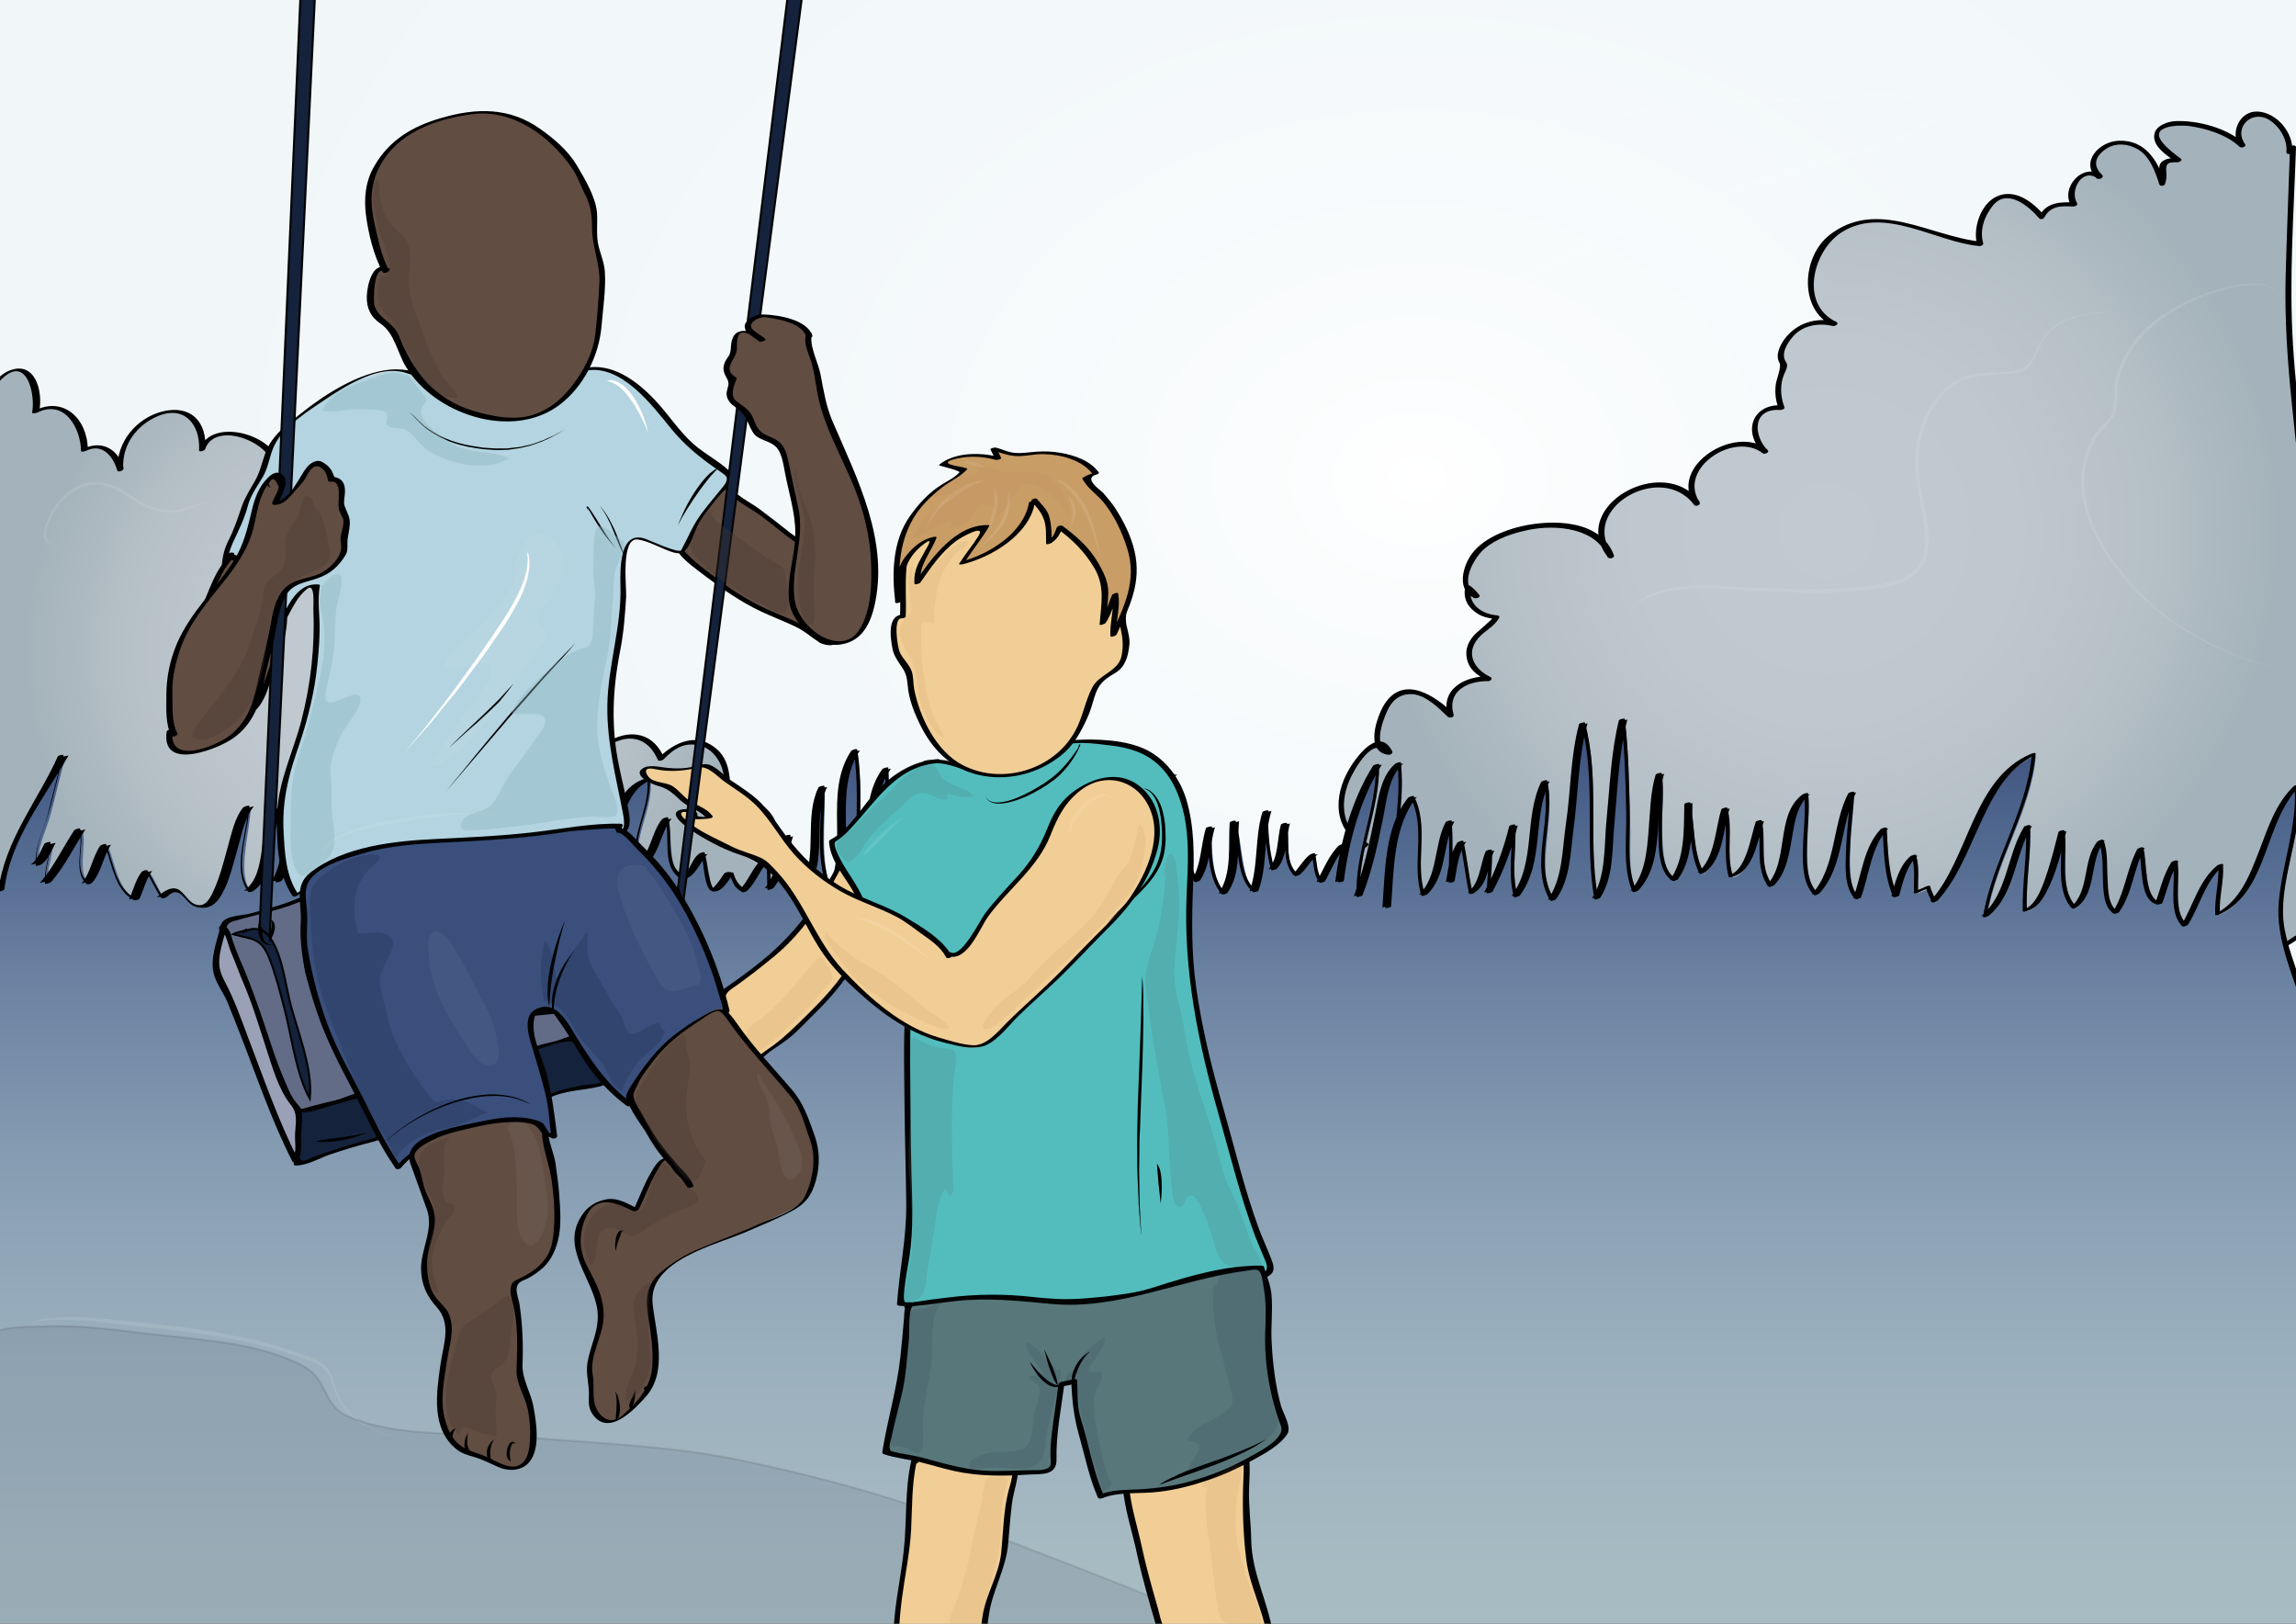 <?xml version="1.0" encoding="UTF-8" standalone="no"?>
<!-- Generator: Adobe Illustrator 16.0.3, SVG Export Plug-In . SVG Version: 6.00 Build 0)  -->
<!DOCTYPE svg  PUBLIC '-//W3C//DTD SVG 1.1//EN'  'http://www.w3.org/Graphics/SVG/1.1/DTD/svg11.dtd'>
<svg style="enable-background:new 0 0 841.9 595.3" xmlns="http://www.w3.org/2000/svg" xml:space="preserve" height="595.3px" width="841.9px" version="1.1" y="0px" x="0px" xmlns:xlink="http://www.w3.org/1999/xlink" viewBox="0 0 841.9 595.3">
<rect x="0" y="0" width="841.9" height="595.3" fill="#333333" stroke="none"/>
<g id="Eneke">
			<radialGradient id="SVGID_1_" gradientUnits="userSpaceOnUse" cy="147.31" cx="422.3" gradientTransform="matrix(-5.3586e-8 -1.183 1.503 -6.3382e-8 298.61 675.16)" r="324.76">
			<stop stop-color="#fff" offset="0"/>
			<stop stop-color="#FAFCFD" offset=".129"/>
			<stop stop-color="#F3F8FA" offset=".486"/>
			<stop stop-color="#F1F7F9" offset="1"/>
		</radialGradient>
		<rect height="366.7" width="1060" y="-7.7" x="-10" fill="url(#SVGID_1_)"/>
			<path d="m1050.4 358.2h-51.4-134.3-187-209.6-202.2-164.7-97-13.8c0.9 0 0.8 1.2 0.8 0.1v-1.9-7.1-26-190.3-139.3-1.4c-0.5 0.3-1.1 0.6-1.6 0.9h51.4 134.3 187 209.6 202.2 164.7 97 13.8c-0.9 0-0.8-1.2-0.8-0.1v1.9 7.1 26 190.3 139.3 1.4c0 1.1 2.4 0.7 2.4-0.2v-121.4-196.3-49c0-0.4-0.4-0.7-0.8-0.7h-51.4-134.3-187-209.6-202.2-164.7-97-13.8c-0.5 0-1.6 0.2-1.6 0.9v121.4 196.3 49c0 0.4 0.3 0.7 0.8 0.7h51.4 134.3 187 209.6 202.2 164.7 97 13.8c1 0 2.4-1.6 0.8-1.6z"/>
		<radialGradient id="SVGID_2_" gradientUnits="userSpaceOnUse" cy="194.54" cx="669.75" r="166">
			<stop stop-color="#C1CAD0" offset="0"/>
			<stop stop-color="#BFC8CE" offset=".422"/>
			<stop stop-color="#B6C0C7" offset=".715"/>
			<stop stop-color="#A6B4BC" offset=".969"/>
			<stop stop-color="#A4B2BB" offset="1"/>
		</radialGradient>
		<path d="m839.4 55.7c1-5.8-5.9-14.2-12-14-5.4 0.2-8.9 7.5-5.3 11.8-4.6-4.7-22.5-10.8-28.6-7.1-6.9 4.1 1.1 9.4 5.2 12.5-9.4-0.7-4 3.4-5.9 8.6-2.3-7.5-6-14.9-14.8-15.1-6.4-0.2-15.2 6.9-8.1 12.6-5.6-4.9-13.4 4.7-9.3 10.1-4.9-0.2-9.7-0.5-11.9 4.6-3-3.7-9.7-9.4-15.2-7.2-5.7 2.3-9.3 11.9-7.4 17.1-17.4-1.3-36.3-16.1-53.8-3.3-9.6 7-12.4 27.2 0.3 32.6-9.3-2.6-18.6 3.2-19.8 12.1-0.2 1.5 1.5 2.2 1.4 3.3-0.1 1.9-1.7 3.7-1.9 5.5-0.4 3.3-0.5 7 0.9 9.9-10.5-1.2-13.3 9.2-6 16-10.9-9.5-34 6.7-25 19-12.9-18.5-45.9 2.6-31.5 19.5-3.6-11.6-20.5-12.7-30.6-10.7-8 1.6-18.7 5.9-21.7 14.1-1.5 4-1.7 9.9 3 11.2-0.7-1.2-2-2.3-3.1-3.2-1.6 6.3 4.8 10.6 10.4 10.7-1.9 4.4-9.2 5.8-10 12.4-0.6 5.4 2.6 8.2 7.2 10.2-7.9-0.3-17.2 3.8-14 13.4-5.7-5.6-14.3-12.7-21.6-6-3.6 3.4-9.4 19.5-0.9 19.8-4.9-10.4-14.5 6.6-16 10.8-3.3 9.4-2.5 18.4 7.3 22.8-13.4 9.2 2.4 23.7 14.3 22.5 4.8-0.5 8.6-3.3 13.3-4 6-1 13.3 0 19.2 0.5 20.3 1.8 40.3 5.6 60.5 8 25.4 3 51.1 0.2 76.7 1.5 11.6 0.6 22.6 3.8 34 5.2 13.1 1.6 26.2 1.5 39.4 1.5 10.5 0 19.9-1.2 30.1-2s20.4 3.5 30.7 4c5.5 0.3 18.9 1.7 23.2-2.8 0.5-0.5 0.8-0.4 1.4-0.6 1.6-29-0.8-57.7 2.8-86.5 3.5-28.2 1.4-57.4-2-85.5-3.2-26.1-6-51.5-4.7-77.9 0.6-12.9 0.9-26.6 1.3-39.3" fill="url(#SVGID_2_)"/>
			<path d="m840.5 55.6c0.6-6.9-5.7-14.4-12.7-14.7-6.7-0.3-10.2 8-6.6 13 0.7-0.3 1.3-0.6 2-1-6.2-5.9-17.1-8.8-25.4-8.5-2.7 0.1-7.1 1.5-7.8 4.6-1 4.7 4.8 8.1 8 10.5 0.4-0.5 0.8-0.9 1.2-1.4-2.3-0.1-4.8-0.4-6.7 1.4-1.6 1.5-0.1 6-0.7 7.9 0.7-0.1 1.4-0.1 2.1-0.2-2.6-8.3-7.3-16-17-15.6-7.4 0.3-14.3 8-7.9 14 0.6-0.4 1.1-0.8 1.7-1.3-6.8-5-15.4 4.5-11.2 11.2 0.5-0.4 0.9-0.8 1.4-1.3-5.5-0.2-10.5-0.1-13.3 5.2 0.7-0.1 1.4-0.2 2-0.4-4.2-5-10.9-10.1-17.6-6.9-5.8 2.8-8.7 11.7-7 17.6 0.5-0.4 1-0.7 1.5-1.1-18.7-1.8-38.2-16.1-55.7-2.4-10.1 7.9-11.3 27.3 1.2 33.2 0.4-0.5 0.8-1 1.3-1.5-7.3-1.7-14.5 0.4-19 6.5-1.7 2.3-3.4 6-1.8 8.6 0.9 1.5-1.3 6.4-1.4 8.3-0.3 2.9 0 5.7 1.1 8.4 0.5-0.4 1-0.7 1.5-1.1-11-0.8-14.9 9.6-7.4 17.3 0.6-0.4 1.2-0.7 1.8-1.1-11.6-9.3-36.3 5.9-26.9 20.1 0.7-0.3 1.3-0.6 2-1-13.3-17.9-48.5 1.8-33.5 20.5 0.5 0.6 2.4 0.2 2.1-0.8-4.8-13.2-22.8-13.3-34.2-10.6-6.7 1.6-14.6 4.9-18.5 10.9-3 4.7-4.8 12.8 1.7 15.4 0.6 0.2 2.3-0.4 1.6-1.2-1-1.3-2-2.3-3.3-3.3-0.6-0.5-1.8 0-1.9 0.7-0.7 4.3 1.2 7.4 4.8 9.6 1.6 1 3.4 1.4 5.2 1.7 0 0-4.4 4.1-5 4.5-2.7 2.2-4.8 5.3-4.5 8.9 0.4 4.8 3.6 7.3 7.7 9.2 0.2-0.5 0.5-1 0.7-1.5-8.7-0.1-18 4.5-15.2 14.5 0.7-0.3 1.4-0.5 2.1-0.8-6.8-6.6-18.3-14.3-25.3-3.5-2.9 4.6-7.4 17.6 1.4 18.6 0.7 0.1 1.8-0.5 1.4-1.3-4.8-9.2-12.9 1.7-15.8 6.6-5.9 10-5.8 22.6 5.5 28.2 0-0.4-0.1-0.8-0.1-1.2-6.7 5-7 12.7-0.5 18.3 3.2 2.7 6.7 4.4 10.7 5.3 5.4 1.2 10.3-1.3 15.3-3.1 6.7-2.4 14.7-0.8 21.6-0.2 8.5 0.8 17 1.9 25.4 3.1 16.2 2.3 32.4 5.2 48.8 6.1 15.8 0.8 31.7 0.1 47.5 0 8.2 0 16.4 0.1 24.5 1.2 7.8 1.1 15.4 2.9 23.1 4.1 15.5 2.3 31.7 2.1 47.3 1.6 7.5-0.3 14.9-1.1 22.4-1.7 8.6-0.7 16.7 1.5 25 3 6 1.1 12.3 1.3 18.3 1.3 2.9 0 5.7-0.3 8.5-1.1 2.1-0.5 3.6-2.3 5.5-2.9 0.4-0.1 0.9-0.4 0.9-0.8 1.3-24.2 0-48.5 1.5-72.8 0.8-12.2 2.6-24.3 3-36.5 0.4-11.5-0.1-23.1-0.9-34.6-1.7-24.3-5.7-48.4-7.2-72.8-1.5-24.1 0.3-48.4 1.1-72.5 0-1.1-2.2-0.8-2.2 0.2-0.5 15.7-1.2 31.5-1.6 47.2-0.4 15.6 0.7 31.3 2.3 46.8 3.2 32.5 8.1 64.6 5.8 97.3-1.1 16.3-3 32.3-3.2 48.7-0.1 7.9 0 15.7-0.1 23.6 0 3.9-0.1 7.9-0.1 11.8 0 1.2 0.2 13-0.4 13.2-1.7 0.5-3 2.1-4.8 2.7-2.5 0.8-5.3 0.9-7.9 1-5.9 0.2-12-0.3-17.8-1.3-6.7-1.1-13.3-3.2-20.1-3.2-8 0-16.1 1.2-24.1 1.8-12.9 0.8-26 0.5-38.9-0.2-12.4-0.8-24.3-3.8-36.6-5.5-12.2-1.7-24.8-1.1-37-0.9-13.7 0.2-27.4 0.4-41-0.7-25.4-2-50.5-7.7-76-9.4-4.5-0.3-8.9-0.2-13.2 1.1-5.6 1.7-10.1 4.2-16.1 2.5-9.2-2.6-17.2-13.3-7.5-20.5 0.5-0.4 0.5-1-0.1-1.2-9.2-4.5-10.2-14.2-6.5-22.9 1.8-4.2 9.3-17.4 13.6-9.4 0.5-0.4 0.9-0.8 1.4-1.3-6.6-0.7-2.9-10.9-1.3-14.4 1.7-4 4.6-6.8 9.5-6.5 4.9 0.4 9.6 5.1 12.9 8.3 0.6 0.5 2.4 0.3 2.1-0.8-2.5-8.8 5.3-12.4 12.8-12.3 0.8 0 1.7-1 0.7-1.5-5.9-2.8-9.3-8.6-4.4-14.3 2.4-2.8 5.8-4.1 7.6-7.4 0.3-0.5-0.2-0.9-0.7-0.9-5.5-0.4-10.8-3.9-9.7-10-0.6 0.2-1.3 0.5-1.9 0.7 1.2 0.8 2.2 1.8 3 3 0.5-0.4 1.1-0.8 1.6-1.2-7.7-3-1.6-13.6 2.3-16.9 4.4-3.8 10.4-5.7 16-6.9 10-2.1 25.3-0.9 29.3 10.2 0.7-0.3 1.4-0.5 2.1-0.8-13.6-16.9 17.4-34.9 29.5-18.6 0.6 0.8 2.6 0 2-1-8.2-12.5 12.9-26.1 23.2-17.9 0.6 0.5 2.6-0.4 1.8-1.1-5.5-5.6-5.6-15.5 4.6-14.8 0.5 0 1.8-0.3 1.5-1.1-1.5-3.9-1.7-8.4 0-12.2 0.5-1.1 1.5-2.9 0.7-4.1-2.3-3.2 0.5-7.3 2.6-9.7 3.6-4 9.4-4.9 14.4-3.7 0.9 0.2 2.6-0.8 1.3-1.5-13.8-6.6-8.3-26.7 2.4-33.1 15.5-9.4 34.1 3.8 50 5.3 0.5 0.1 1.7-0.3 1.5-1.1-1.4-4.8 0.5-10 3.6-13.8 5.2-6.4 13.2 0.3 16.9 4.7 0.5 0.6 1.7 0.3 2-0.4 2.3-4.3 6.3-4.1 10.5-3.9 0.6 0 1.9-0.4 1.4-1.3-2.8-4.5 1.9-13.1 7.5-9 0.8 0.6 2.6-0.4 1.7-1.3-3.9-3.7-2.2-7.3 1.9-9.8 3.4-2 7.4-1.6 10.8 0.2 4.7 2.4 6.8 8.4 8.3 13.1 0.3 0.8 1.9 0.6 2.1-0.2 0.4-1.3 0.6-2.5 0.5-3.8-0.3-3.3-0.1-4.3 4-4.1 0.6 0 2.2-0.7 1.2-1.4-2.5-1.9-5-3.7-6.9-6.2-4.6-6.2 7.4-6.1 10-5.7 6.1 0.8 13.9 3.2 18.5 7.6 0.7 0.6 2.7 0 2-1-4.3-6.1 2.5-12.7 8.8-8.9 3.8 2.3 6.8 7.2 6.4 11.7-0.2 1.3 2 1 2.1 0z"/>
		<radialGradient id="SVGID_3_" gradientUnits="userSpaceOnUse" cy="238.8" cx="140.44" r="131.18">
			<stop stop-color="#C1CAD0" offset="0"/>
			<stop stop-color="#BFC8CE" offset=".422"/>
			<stop stop-color="#B6C0C7" offset=".715"/>
			<stop stop-color="#A6B4BC" offset=".969"/>
			<stop stop-color="#A4B2BB" offset="1"/>
		</radialGradient>
		<path d="m-6 154.3c-5.4-3.2 5-17 9.9-18.2 8.9-2.2 10.6 8.2 9.1 14.8 10.2-5.9 18.1 4.4 17.9 14 6.2-3.6 11.8 0.9 13.2 7.2-2.1-20.3 31.9-32.1 29.9-7.3 3.2-11.3 29.1-3.7 27.4 8.1 10.1-4.2 38.1 3 26.6 17.9 8.4-0.1 17.6 3.6 21.8 11.5 5.1 9.5-1.1 16.5-1.8 25.2 7.7-0.5 14.1 4.2 16.8 11.4 1.4 4 2.1 9.8 0.6 13.9-1.2 3.1-4.1 4.7-4.7 8 11.7 1.3 23.2 10 17.9 23.2 0.9-17.9 35.5-19.1 35.5 0.7 2.8-13.6 21.8-22.4 28-6.6 4.5-4.9 10.5-8.1 17.2-4.6 8 4.1 7 12.5 7.4 19.9 11.7-1.5 20.6 7.1 15.3 19.3 9.7-0.9 13.4 6.6 12.6 15.4-1 11.8-5.3 12.2-15.3 12.6-35.9 1.5-72.1 0.6-108 0.1-24.1-0.3-47.9-2.5-72-1.5-17.2 0.7-34.2-2.3-51.3-0.7-20.5 1.9-40.6 2.5-61.2 1.4-2.4-46.8 2.4-93.3 4.6-139.9 0.8-17.3 0.2-36.6 3.3-52" fill="url(#SVGID_3_)"/>
			<path d="m-5 153.9c-4.9-3.6 3.1-12.6 5.9-15.2 9.1-8.6 12.1 6.3 10.9 12.4-0.2 0.8 1.5 0.3 1.8 0.2 10.1-5.1 16 5.7 16.1 14 0 0.6 1.5 0.1 1.8 0 6.2-3.1 10.1 2.3 11.5 7.2 0.2 0.7 2.2 0.2 2.2-0.6-0.6-8.7 4.9-16.1 12.8-19.4 9.7-4 15.5 3.3 15 12.5-0.1 0.9 2 0.3 2.2-0.3 3.8-11.1 26.2-2.1 25.3 8.4-0.1 0.7 1.2 0.4 1.5 0.3 10.1-3.8 35.5 3.2 25.2 17.5-0.3 0.4 0.3 0.6 0.6 0.6 9.2 0.2 17.8 4.2 21.9 12.7 3.7 7.7-1.7 15.9-2.6 23.5 0 0.4 0.4 0.5 0.7 0.4 8.7-0.2 14.7 5.6 16.9 13.7 1 3.7 0.9 7.6-0.2 11.2-1 3-3.8 4.9-4.7 8-0.1 0.3 0.2 0.4 0.4 0.4 11.7 1.6 22 10.1 17.5 22.8 0.7-0.1 1.4-0.2 2.2-0.3 1.5-18 32.8-17.1 33.3 1.2 0 0.7 2 0.1 2.2-0.4 2.9-12.4 19.6-20.8 25.8-6.1 0.3 0.6 1.6 0.2 2-0.1 3.8-3.9 7.8-6.8 13.9-5 3.4 1 5.8 3.8 7.2 6.9 1.8 4.1 1.3 9.1 1.5 13.5 0 0.4 0.7 0.3 0.9 0.3 11.8-1.2 18.7 8 14.4 18.9-0.1 0.3 0.4 0.5 0.7 0.4 6.9-0.3 10.8 3.5 11.9 10 0.8 4.7 0.2 13.3-4.9 15.7s-13.2 1.4-18.6 1.5c-8.5 0.3-17 0.4-25.5 0.4-32.6 0.2-65.4-0.2-98-1.5-16.2-0.7-32.4-1.2-48.6-0.6-15.3 0.5-30.6-2-45.9-1-16.5 1.1-32.8 2.4-49.4 2.2-3.8 0-7.7-0.2-11.5-0.3-4.8-0.2-3.5-6.2-3.6-9.8-0.3-8.5-0.3-17.1-0.2-25.7 0.3-27.6 2.4-55.1 4-82.6 0.7-12.5 1.4-25 1.7-37.6 0.3-12.1 0.5-24.2 2.8-36.1 0.2-0.8-2-0.4-2.2 0.3-2.8 14.2-2.6 28.8-3 43.3-0.4 16.7-1.7 33.4-2.7 50.1-2 32.9-3.8 65.8-2.2 98.7 0 0.3 0.5 0.3 0.7 0.3 15.9 0.8 31.9 0.7 47.8-0.3 7.6-0.5 15.3-1.4 22.9-1.6 8.2-0.2 16.5 0.5 24.7 0.9 16.1 0.8 32.2-0.2 48.3 0.3 16.2 0.5 32.4 1.3 48.7 1.5 32.7 0.5 65.5 1.2 98.2-0.1 5.5-0.2 14.2 0.3 17-5.8 3.3-7.2 3.1-18.8-4.9-22.7-1.1-0.5-2.4-0.7-3.6-0.9-2.6-0.4-1.6-1.3-1-3.6 0.7-3 0.3-6.7-1.4-9.3s-3.9-4.3-6.8-5.5c-1.4-0.6-8.4-0.8-8.5-1.9-0.4-7.6-0.3-14.7-7.6-18.9-6.7-3.9-14.1 0.1-18.9 5 0.7 0 1.3-0.1 2-0.1-7-16.3-26.9-6.7-30.2 7 0.7-0.1 1.4-0.3 2.2-0.4-0.7-20.1-36.1-19.5-37.7-0.3-0.1 0.9 2 0.3 2.2-0.3 2.6-7.4 0.7-14.8-6.1-19.2-3.4-2.2-7-3.5-11-4.2-1.6-0.3 2.8-6 3.1-6.4 1.3-2 1.5-4.6 1.6-6.9 0.3-8.2-4.1-16-11.7-19.2-1.3-0.6-3-0.9-4.4-1-3.2-0.2-1.7-3-1.1-5.2 1.2-4.6 2.9-8.9 2.6-13.7-0.5-8.3-8.6-14.8-16.1-16.7-1.8-0.5-3.7-0.9-5.6-1-2.4-0.2-1-0.8-0.3-2.4 1.2-2.7 1.4-5.2 0.1-7.8-4.4-9.1-21.6-10.8-29.9-7.7l1.5 0.3c1.1-12.7-25.2-20.8-29.6-7.8 0.7-0.1 1.4-0.2 2.2-0.3 0.6-10.1-5.4-16.2-15.5-13.8-9.7 2.3-17.4 11.5-16.6 21.6 0.7-0.2 1.4-0.4 2.2-0.6-2.1-7.3-8.1-10.6-15-7.2h1.8c-0.2-11.2-9-19.5-19.6-14 0.6 0.1 1.2 0.1 1.8 0.2 1.5-7.6-1.7-19.3-11.7-14.6-4.3 2-15.3 14.1-9.3 18.6 0.2 0.4 2.2-0.5 1.6-0.9z"/>
		<linearGradient id="SVGID_4_" y2="263.76" gradientUnits="userSpaceOnUse" x2="418.22" y1="692.47" x1="418.22">
			<stop stop-color="#AABFC5" offset="0"/>
			<stop stop-color="#A7BBC3" offset=".273"/>
			<stop stop-color="#9AAFBD" offset=".463"/>
			<stop stop-color="#869CB2" offset=".627"/>
			<stop stop-color="#6B82A2" offset=".777"/>
			<stop stop-color="#4D648C" offset=".916"/>
			<stop stop-color="#3A4F7C" offset="1"/>
		</linearGradient>
		<path d="m-13.3 512.3c0.3-17.7-4.9-37.2-6.8-54.8-2.6-24-4.6-50.3-2.4-74.5 1.6-17.2 6.5-34 8.6-51.1 1.4-11.5 2.2-25.1 6-36 2.6 9.8 3.9 21.8 8.5 30.5 1.9-18 15-33.8 23.5-49.1-2.1 6.9-3.6 14.1-5.5 21.2-1.6 5.8-5.2 12.5-4.4 18.6 2.7-1.6 3.4-5 5.1-7.8 0.2 4.8-2.4 9.5-1.7 14.4 4.7-5.1 8.4-13.2 12.6-19.3 1.8 5-2.2 15.9 2.6 19.5 3.5-3.6 3.8-9.8 6.8-13.8 2.5 6 3.8 16.8 10.5 19.7 1.7-3.3 2.2-7.3 4.6-10.1 2.1 2.5 3.2 6.5 5.5 9.4 7.8-8.1 7.5 4.3 15.2 3.5 8.3-0.9 10.8-30.4 16.5-36.7 0.1 7.8-5.3 24.5 0.1 30.8 8.5-5.7 4.5-24.2 12.6-30.8 0.8 8.6-0.9 18.8-2.5 27.3 5-6.7 4.8-23.8 12.6-27.2 4.8 6.8-2.3 25.5 9.2 18.7 5.6-3.3 5-7.4 10.6-2.7 3.2 2.6 4.5 7.7 6.2 11.2 1.9 3.8 5.1 13 10 13.5 3.2 0.3 3.6-2.9 6.1-3.9 3.7-1.4 7.3-0.1 11-0.8 6.2-1.2 9.7-6.3 15.5-8.1 4.2-1.3 11.7-2.9 16-3.3 4.1-0.4 8.3 3 11.2 0.1 1.4-1.4 2.2-11.9 2.9-14.1 2.5-7.7 5.7-15 11.1-21.1 0.9 12-7.5 23.9-8.5 35.7 10.6-6.2 9.2-31.6 22.5-35.2 1.3 10.3-7.1 22.2-4 32 6.1-2.6 6.4-12.8 10.7-17.5 1.2 3.9-0.2 18.7 4.6 20.7 4.9 2.1 5.9-6.1 8.8-7.9 2.5 10 1.2 19.9 9.3 7.2 0.4-0.1 0.8 0 1.2 0.2 0.5 2.5 1.9 4.8 4.1 6 3.8-3.1 4.8-8.9 8.7-11.6 1.1 3.1 0.5 7.2 0.8 10.8 4.5-5 4.9-12.8 7.2-19 1 5.6 0.4 14.5 6.7 17.2 5.7-10.3 0.4-24.8 5.8-35.2 0.4 11.2-2.1 28.2 3 38.5 8.3-14.7-1.1-37.6 9-51.9 1.7 10.2 0.8 20.9 0.8 31.2 0 5.8-2.3 17.5 1.3 22.3 6.7-13.3-0.2-34.4 9.2-46.7 1 14.2-2.6 30 0.9 43.9 8.4-8.2 0.5-30.5 11.3-38.5 6.8 9.2-0.3 26.1 4.6 36.6 7.1-7.7 2-28.4 11.9-33.5 3.2 9.5 0.3 20.4 4.7 29.5 4.7-5.1 2.5-21.6 9.4-23.4 2.7 4.7 1.5 27.6 6.7 29.4 5.6 2 4.9-8.5 7.4-11.9 3.4 6.7 2.5 11 9.3 13.8 9.7-16.1 12.5-39.5 26.9-52.6 1.4 7-4.9 18.4-7 25.4-2.3 7.7-4.3 15.3-5.4 23.2 2.9-8.3 5.6-16.6 8.1-25.1 1.7-6 3.6-17.1 8.6-20.7 0.3 16.7-8.3 33.8-6.5 50.6 4.7-4.2 5-17.3 6.4-23.3 1.5-6.6 2.9-16.5 7.6-21.3 4.6 12.4-1 30.7-1.3 43.7 2.2-9.4 2.3-19.4 5.2-28.5 2.6 7.1 0.5 17 4.6 23.6 3.8-5.1 3.3-13.3 5.4-19.4-0.4 6.9 0 18.9 4.6 24 4.7-6.1 3.5-18.5 4.1-26.1 2.3 6.5 2 21.5 7.2 25.3 3.6-9.3 1.5-19.8 4.7-29.1-0.3 6.9 0.2 14.5 2.1 21.1 3.1-2.7 3.3-12.1 4.7-16.5 1.2 5-0.9 15 3.8 18.6 2.8-2 3.8-5.5 6.5-7.4 0.7 3.2 0.6 7.7 2.6 9.9 2.4-4.2 4.6-10.2 8.1-13.3 0.6 4.5-1 8.8-1.2 13.2 1.5-12.9 6.9-31.9 13.9-42.6 0.5 15.8-8 32-7.1 47.9 3.4-8.3 5.1-17.3 7.1-26 1.5-6.5 2.7-18.3 8.1-22.4 1.9 17.2-3.8 35.3-4.6 52.5 0.9-11.6 1.6-31.1 9.4-40.1 5.6 9.7 0.1 25 3.9 35.6 6.6-5.7 5.8-19.5 9.9-26.7 0.6 7.2 0.2 14.6 0.1 21.9 0.9-4.7 1.2-10.4 4.2-14.4 1.4 6 1.8 12.4 3.3 18.5 4.2-2 5-11.2 7.1-15.3 0.5 5.1-0.5 10-0.6 15.1 4.1-7.5 7.2-16 9.2-24.3 0.6 8.1-1.6 18.2 0.8 25.7 9.5-12 4.3-29.1 10.9-41.9 3.4 12.4-4.7 32.3 2.4 43.2 5-6.3 5.4-20.2 6.7-28 1.9-11.8 1.5-25 4.8-36.4 5.7 20.6 0.8 43.1 4.7 63.9 4.7-6.7 4.3-19.4 5.2-27.3 1.4-12.3 1.5-25.9 4.7-37.9 1.6 13.2 1.6 26.5 2 39.8 0.2 6.9-0.9 16.3 2.2 22.8 8.7-8.5 5.7-31.1 9.4-42.7 1.4 8.5-2.9 34.1 5.2 38.7 5.2-6.7 5.1-19.7 5.3-27.9 1.7 7.9 0.8 17.9 4.7 25.2 5.5-3.5 6.7-16.9 8.9-23.3 2.3 7.8-0.8 16.6 1.9 24.6 6.2-1 8.8-14.7 10.7-20 1.7 6.8-1.1 17.6 3.8 23.5 8.4-8 4.7-27.6 13.2-33.4 1.1 9.1-3.4 29.9 3.4 36.4 8.7-9 7.5-26.1 13.4-37-0.2 8.3-4.3 33.1 1.8 38.5 2.8-7.3 4.6-20.3 10.1-25.4 0.5 8.8 0.3 16.9 3.9 24.7 1.3-4.6 3.2-11.8 6.9-14.7 1.4 4 0.5 9 0.7 13.3 0.7-0.6 3.6-1.3 4.4-1.9 0.3 1.8 1.7 3.6 2.1 5.2 13.3-14.1 17.6-46.3 36.7-53.9-1.5 19.9-14.9 39.2-17.9 59.3 9.3-7.2 9.5-23.3 15.8-32.9 0.6 10.3-1.7 20.5-1.2 30.8 7.4-1.4 12.2-22.3 13.8-28.9 1.3 7.7-1.6 22.1 4.1 27.8 6.6-4.5 4.4-18.3 10-24.3 2.6 5.9-0.4 23.2 5.3 26.2 5.2-7 5.2-16.3 9.3-23.5 1.7 4.4 0.8 19.3 6.5 20.1 2-4.9 3.1-11.1 6-15.3 1.5 6.1-1.2 19.6 3.5 23.3 4.4-6.7 6.8-17.1 13.2-22 0.8 5.9-1.8 11.9-1.1 17.9 16.2-7.2 16.5-35.4 29.1-47 1.8 19.3-10 38-4.6 57.3 3.4 12.1 8.4 23.3 10.5 35.9 10.8 64 15.3 131.8 12.3 196.5-1.6 33.5 0.2 67.2-0.1 100.7 0 4.8 0.8 10.7-3.8 13.2-5.6 3-19.7-2.1-25.3-3.2-38.1-6.9-75.4-11.6-114.2-12.7-46.6-1.3-93.4-4.4-140-2.5-67.3 2.7-134.4 9.9-201.8 6.7-26.7-1.3-53.4-0.7-80.2-0.8-33.8-0.1-67.3 4.1-101.2 2.2-29.6-1.7-59-1.1-88.6-2.1-26.7-0.9-53.1-4.8-79.7-6.1-11.1-0.5-27.2 3.5-37.8 0-6.9-2.2-6-10.4-6.7-17.2-1.4-13.4-0.6-27.3-0.6-40.8 0-20.2-2.9-40-3.9-60.1-1-21 0.7-42.2-0.3-63.2-0.6-12.2 0.1-27.5-3.1-39.2 1.7-0.6 2.2-2.1 3.3-2.8" fill="url(#SVGID_4_)"/>
			<path d="m-12.2 512c0.2-17.4-4.1-34.3-6.4-51.4-2.5-18.4-3.7-37.2-3.8-55.7 0-19.2 3.1-37.5 6.8-56.3 3.4-17.5 3.1-36 8.7-53-0.7 0.2-1.4 0.3-2.2 0.5 2.6 10.2 3.7 21 8.5 30.5 0.2 0.5 2.1-0.1 2.2-0.6 2.3-18.5 14.6-33.3 23.5-49-0.7 0.1-1.4 0.3-2.1 0.4-2 7-3.7 14.1-5.5 21.2-1.7 6.3-4.9 12-4.4 18.7 0 0.5 1.9-0.3 2.1-0.4 2.7-2 3.6-5 5.2-7.9-0.7 0.2-1.4 0.3-2.2 0.5-0.1 4.9-2.1 9.5-1.7 14.4 0 0.5 2-0.3 2.2-0.5 5.1-5.8 8.4-12.9 12.6-19.3-0.7 0.2-1.4 0.3-2.2 0.5 1.7 6-2.5 14.8 2.7 19.5 0.4 0.4 1.8-0.2 2.1-0.6 3.4-4 3.9-9.5 6.8-13.8-0.7 0.2-1.4 0.3-2.2 0.5 2.7 6.7 3.5 16.1 10.6 19.8 0.4 0.2 1.9-0.1 2.1-0.6 1.6-3.4 2.3-7.1 4.6-10.1-0.7 0.2-1.4 0.3-2.2 0.5 2.1 3 3.4 6.4 5.5 9.4 0.3 0.4 1.8-0.1 2.1-0.4 3.7-3.6 5.3-0.8 7.8 1.8 1.6 1.7 3.5 2.3 5.8 2.2 3-0.1 5-2.3 6.4-4.7 3.1-5.3 4.4-11.8 6.1-17.6 1.4-4.9 2.5-10.9 5.8-14.9-0.7 0.2-1.4 0.3-2.2 0.5-0.1 9.2-6 22.6 0.1 30.8 0.4 0.5 1.7-0.1 2.1-0.4 9.7-7.2 3.9-22.9 12.6-30.8-0.7 0.1-1.4 0.3-2.1 0.4 0.6 9.2-0.8 18.3-2.5 27.3-0.1 0.3 1.9-0.2 2.2-0.5 5.2-7.5 3.5-22.4 12.4-27-0.6 0.1-1.3 0.2-1.9 0.3 3.3 5.3 1.1 12 2.6 17.8 1.1 4.2 6 2 8.5 0.6 1.7-0.9 3-2.2 4.4-3.5 2.3-2.2 5.8 2.5 6.8 4 2.4 3.5 3.7 8.1 5.4 12 1.8 4 5.5 12.1 11.2 9.6 1.2-0.5 1.9-1 2.8-2 2.7-3 6.8-2.1 10.2-2.1 2.9 0 5.7-1.2 8.2-2.6 1.9-1 3.7-2.5 5.5-3.7 2.8-1.8 6-2.6 9.1-3.4 3.1-0.7 6.1-1.3 9.3-1.8s5.7 1.1 8.8 1.1c6 0 6.3-4.9 7-9.8 1.5-10 5.5-19.5 12.1-27.3-0.7 0.2-1.4 0.3-2.2 0.5 0.5 12.6-7.1 23.5-8.5 35.7 0 0.4 1.8-0.2 1.9-0.3 5.4-3.4 7.5-9.9 9.4-15.7 2.4-6.8 4.8-16.9 12.6-19.3-0.5 0-1 0.1-1.5 0.1 0.9 10.9-6.9 21.1-4 32 0.1 0.5 1.7-0.2 1.9-0.3 6.7-3.4 6.5-12.3 11-17.7-0.7 0.2-1.4 0.3-2.2 0.5 1.5 6-1.1 15.9 4.1 20.5 5.2 4.5 9-6.2 11.3-8-0.7 0.1-1.4 0.3-2.1 0.4 0.5 2.3 0.8 12.8 3.9 13.3 3.5 0.6 6.1-4.4 7.5-6.6-0.7 0.2-1.3 0.4-2 0.6 1.2 0.2 1.9 2.7 2.4 3.6 0.6 1.1 1.7 1.9 2.8 2.6 0.5 0.3 1.7-0.1 2-0.5 3.6-3.3 4.8-8.5 8.7-11.6-0.7 0.1-1.4 0.3-2.1 0.4 0.9 3.5 0.6 7.1 0.8 10.8 0 0.5 2-0.3 2.2-0.5 4.4-5.5 5-12.6 7.2-19-0.7 0.2-1.4 0.3-2.2 0.5 1 6.1 0.5 14 6.8 17.2 0.4 0.2 1.9-0.1 2.1-0.6 5.5-11.1 0.5-24.1 5.8-35.2-0.7 0.2-1.4 0.3-2.2 0.5 0.3 12.6-2.5 26.6 3 38.5 0.2 0.5 2-0.1 2.2-0.5 8.5-16.2-1.2-36.3 9-51.9-0.7 0.2-1.4 0.3-2.2 0.5 1.6 10.6 1 21.4 0.8 32.1-0.1 6.7-2.6 15.3 1.4 21.3 0.3 0.4 2-0.1 2.2-0.5 6.9-14.7-0.6-33 9.2-46.7-0.7 0.2-1.4 0.3-2.2 0.5 0.9 14.6-2.4 29.4 0.9 43.9 0.1 0.5 1.9-0.2 2.1-0.4 9.7-10.4-0.4-29 11.3-38.5-0.7 0.1-1.4 0.3-2.1 0.4 7.2 10.8-0.2 25 4.6 36.6 0.2 0.5 1.9-0.2 2.2-0.5 7.5-9 0.7-26.9 11.7-33.2-0.6 0.1-1.3 0.2-1.9 0.3 2.9 9.7 0.6 20.1 4.7 29.5 0.2 0.5 1.9-0.2 2.2-0.5 2.3-2.8 2.8-6.7 3.4-10.2 0.6-3.6 1-11.3 5.3-12.8-0.5 0-1 0.1-1.5 0.1 4.2 8.5 0.3 19.6 5.2 28 1.1 1.9 3.9 2.2 5.7 1.1 4-2.4 3.1-8.5 5.3-12.2-0.7 0.2-1.4 0.3-2.2 0.5 2.7 5.6 3.3 11.1 9.4 13.9 0.5 0.2 1.8-0.1 2.1-0.6 9.9-17 12.1-38.5 26.8-52.5-0.7 0.1-1.4 0.3-2.1 0.4 1.1 7.5-3.2 15.1-5.8 21.9-3.3 8.5-5.2 17.7-6.5 26.7 0 0.2 2 0 2.2-0.5 3.1-9 6.2-18 8.6-27.2 1.6-6.2 2.7-14.2 7.9-18.5-0.7 0.1-1.4 0.3-2.1 0.4 0 17.2-8 33.3-6.5 50.6 0 0.5 1.9-0.2 2.1-0.4 4.7-4.8 4.9-13.2 5.8-19.4 1.2-8.2 2.6-18.9 8.3-25.3-0.7 0.2-1.4 0.3-2.2 0.5 4.7 14.1-0.8 29.3-1.3 43.7 0 0.3 2.1 0 2.2-0.5 2.1-9.5 2.4-19.2 5.2-28.5-0.7 0.2-1.4 0.3-2.2 0.5 2.5 7.7 0.6 16.3 4.6 23.6 0.3 0.5 1.9-0.1 2.2-0.5 3.8-5.8 3.4-12.9 5.4-19.4-0.7 0.2-1.4 0.3-2.2 0.5-0.4 7.7-0.6 17.7 4.6 24 0.4 0.4 1.9-0.1 2.2-0.5 5.2-7.4 3.5-17.7 4.2-26.2-0.7 0.2-1.4 0.4-2.2 0.6 2.4 7.6 0.7 19.7 7.3 25.3 0.3 0.3 1.9-0.1 2.1-0.6 3.3-9.4 1.8-19.6 4.7-29.1-0.7 0.2-1.4 0.3-2.2 0.5-0.3 7.1 0.2 14.2 2.1 21.1 0.1 0.5 1.9-0.2 2.1-0.4 3.9-4.2 3.3-11.4 4.8-16.6-0.7 0.2-1.4 0.3-2.2 0.5 1.2 6-1.1 14.1 3.9 18.7 0.4 0.3 1.7-0.2 2-0.5 2.5-2.2 3.9-5.2 6.5-7.4-0.7 0.1-1.4 0.3-2.1 0.4 0.6 3.4 0.6 7 2.6 9.9 0.3 0.4 1.9-0.1 2.2-0.5 2.5-4.5 4.3-9.5 8-13.2-0.7 0.1-1.4 0.3-2.1 0.4 0.3 4.5-0.9 8.8-1.2 13.2 0 0.2 2.1 0 2.2-0.6 1.8-14.5 6-30 13.9-42.5-0.7 0.2-1.4 0.3-2.2 0.5 0.2 16.3-7.7 31.5-7.1 47.9 0 0.4 2-0.1 2.2-0.5 3.5-9 5.6-18.6 7.5-28.1 1.4-6.7 2-15.5 7.5-20.2-0.7 0.1-1.4 0.3-2.1 0.4 1.6 17.7-3.7 34.9-4.6 52.5 0 0.3 2.1 0 2.2-0.6 1-13 0.7-29.3 9.4-40-0.7 0.2-1.4 0.3-2.2 0.5 5.7 11 0.2 24 3.9 35.6 0.2 0.5 1.8-0.2 2.1-0.4 7.3-6.9 5.6-18.4 10-26.8-0.7 0.2-1.4 0.3-2.2 0.5 0.5 7.3 0.2 14.6 0.1 21.9 0 0.3 2.1 0 2.2-0.6 0.9-5 1.3-10 4.2-14.3-0.7 0.2-1.4 0.3-2.2 0.5 1.4 6.1 1.9 12.3 3.3 18.5 0.1 0.5 1.7-0.2 1.9-0.3 5.1-3.1 5.1-10.5 7.3-15.5-0.7 0.2-1.4 0.3-2.2 0.5 0.3 5.1-0.4 10.1-0.6 15.1 0 0.4 2-0.2 2.2-0.5 4.1-7.7 7.1-15.8 9.2-24.3-0.7 0.2-1.4 0.3-2.2 0.5 0.4 8.5-1.5 17.3 0.8 25.7 0.1 0.5 1.9-0.2 2.2-0.5 9.1-12.3 4.5-28.5 10.9-41.9-0.7 0.2-1.4 0.3-2.2 0.5 3.4 13.9-5.3 30.3 2.4 43.2 0.3 0.5 1.9-0.1 2.2-0.5 5.2-7.2 5.3-17.4 6.4-25.9 1.7-12.7 1.7-26 5.1-38.5-0.7 0.2-1.4 0.3-2.2 0.5 5.5 20.9 1 42.7 4.7 63.9 0.1 0.5 2-0.2 2.2-0.5 4.9-7.6 4.3-17.6 5.1-26.3 1.2-13 1.6-26.3 4.8-39-0.7 0.2-1.4 0.3-2.2 0.5 1.3 11.3 1.6 22.7 1.8 34.1 0.2 9.2-1.4 19.8 2.3 28.5 0.2 0.5 1.8-0.1 2.1-0.4 10.2-10.8 5.6-29.5 9.5-42.8-0.7 0.2-1.4 0.3-2.2 0.5 1 7 0 14.3 0.1 21.4 0.1 5.4 0 14 5.1 17.3 0.5 0.3 1.8-0.1 2.1-0.6 5.6-7.8 5.1-18.8 5.3-27.9-0.7 0.2-1.4 0.4-2.2 0.6 1.7 8.4 0.9 17.3 4.7 25.2 0.2 0.5 1.8-0.2 2.1-0.4 6.7-5 6.7-16.1 9-23.4-0.7 0.2-1.4 0.3-2.2 0.5 2 8.1-0.4 16.5 1.9 24.6 0.1 0.3 1 0 1.2 0 8.1-2.1 9.4-13.8 11.7-20.5-0.7 0.2-1.4 0.3-2.2 0.5 1.6 7.7-1.2 16.7 3.8 23.5 0.3 0.4 1.8-0.1 2.1-0.4 3.9-4 5.1-9.4 6.1-14.7 1.2-6.2 1.6-14.5 7.1-18.7-0.7 0.1-1.4 0.3-2.1 0.4 0.6 6.6-0.4 13.3-0.5 19.9-0.1 5.5-0.1 12.4 4 16.6 0.4 0.4 1.8-0.2 2.1-0.6 9.1-10.1 7.5-25.3 13.4-37-0.7 0.2-1.4 0.3-2.2 0.5-0.3 7-1.3 14-1.5 21-0.2 5.4-0.8 13.5 3.4 17.6 0.3 0.3 1.9-0.2 2.1-0.6 3-8.2 3.7-18.8 10-25.3-0.7 0.1-1.4 0.3-2.1 0.4 0.5 8.4 0.5 16.8 3.9 24.7 0.2 0.4 2-0.1 2.2-0.5 1.4-5.1 2.7-11 6.8-14.6-0.7 0.1-1.4 0.3-2.1 0.4 1.2 4.4 0.6 8.8 0.7 13.3 0 0.4 1.7-0.2 1.9-0.3 1.4-0.8 3-1.1 4.4-1.9-0.6 0.1-1.3 0.2-1.9 0.3 0.5 1.8 1.5 3.5 2.1 5.2 0.2 0.5 1.8-0.2 2.1-0.4 6.9-7.6 10.7-17.4 14.9-26.6 4.7-10.3 10.3-22.3 21.4-27-0.6 0.1-1.1 0.1-1.7 0.2-1.9 20.9-14.5 38.7-17.9 59.3-0.1 0.4 1.9-0.2 2.1-0.4 9.8-8.2 9.5-22.6 15.9-33-0.7 0.2-1.4 0.3-2.2 0.5 0.5 10.3-1.5 20.5-1.2 30.8 0 0.3 1.1 0 1.2 0 4.7-1.2 6.9-5.7 8.8-9.8 2.8-6.2 4.4-13 6-19.6-0.7 0.2-1.4 0.3-2.2 0.5 1.3 8.7-2.2 20.7 4.2 27.8 0.3 0.4 1.7-0.2 2-0.5 7.4-5.8 4.3-17.5 10.1-24.4-0.7 0.2-1.4 0.3-2.2 0.5 1.7 4.4 1.3 9.5 1.5 14.2 0.2 3.9 0.2 9.7 3.9 12.1 0.5 0.3 1.8-0.1 2.1-0.6 4.9-7.1 5.3-16 9.3-23.5-0.7 0.2-1.4 0.3-2.2 0.5 1.7 5.2-0.2 18.5 6.7 20.3 0.4 0.1 1.8-0.1 2-0.6 1.9-5.1 3-10.6 6-15.3-0.7 0.2-1.4 0.3-2.2 0.5 1.4 6.9-2 18 3.5 23.4 0.4 0.3 1.9-0.2 2.1-0.6 4.5-7.2 6.4-16.3 13.2-21.9-0.7 0.1-1.4 0.3-2.1 0.4 0.4 6-1.5 11.9-1.1 17.9 0 0.4 1.6-0.1 1.7-0.2 18.1-8.7 16-34.2 29.5-47.2-0.7 0.1-1.4 0.3-2.1 0.4 1 14.3-4.5 27.9-5.8 42-1.4 14.7 6 28.5 9.8 42.3 4.1 15 5.5 31.1 7.5 46.5 2 15.9 3.6 31.8 4.9 47.8 2.5 31.9 3.3 63.9 2.4 95.9-0.4 16.2-1.2 32.4-1.2 48.7 0 16.5 0.4 32.9 0.5 49.4 0.1 7.2 0 14.3 0 21.5 0 4.4-0.6 9.5-6.8 9.7-3.2 0.1-6.6-0.7-9.7-1.4-13-3-26-5.4-39.2-7.4-31.1-4.7-62.3-7.2-93.8-8.2-32.9-1.1-65.7-2.7-98.6-2.9-32.4-0.1-64.7 2-97 4-33.5 2-67.1 4-100.6 4.1-32.8 0.1-65.5-1.8-98.3-1.7-16.3 0.1-32.5 0.1-48.8 0.8-16.2 0.7-32.4 1.7-48.6 1.9-16.4 0.2-32.7-1.1-49-1.5-16.4-0.4-32.8-0.5-49.2-0.8-31.7-0.6-63.1-5.5-94.8-6.5-5.7-0.2-11.5 0.6-17.2 1.1-6.6 0.5-16.4 1.8-22-2.7-3.8-3-3.2-10-3.5-14.2-0.6-8.2-1-16.3-0.9-24.5 0.1-16.3-0.1-32.4-1.5-48.6-1.4-16.3-2.6-32.5-2.5-48.8 0.1-16.1 0.3-32.1-0.2-48.2-0.2-6.7-0.2-13.4-0.7-20.2-0.2-3.3-0.6-6.5-1.2-9.8-0.6-3.6-0.6-4.8 2.1-7.1 0.4-0.4-1.6-0.1-2 0.2-0.8 0.7-2.6 2.4-3.1 2.7-0.1 0-0.3 0.2-0.3 0.3 3.5 13.4 2.6 27.5 3.2 41.2 0.7 16.5-0.2 33-0.1 49.4 0.1 16.3 1.9 32.4 3.1 48.6 1.3 16.2 0.7 32.4 0.9 48.7 0.1 6.8 0.7 13.6 1.2 20.4 0.3 4.6 0.9 9.4 5.3 11.9 4 2.3 10.1 2 14.6 1.9 6.9-0.1 13.7-1.2 20.5-1.4 16.1-0.7 32.7 2.2 48.7 3.6 15.7 1.4 31.3 2.4 47 2.8 16.4 0.4 32.8 0.4 49.2 0.8s32.7 1.6 49 1.5c16.2-0.1 32.4-1.1 48.6-1.8 16.3-0.8 32.5-0.8 48.7-0.8 32.8-0.1 65.5 1.6 98.2 1.7 32.4 0 64.8-1.8 97.2-3.8 33.5-2 67-4.3 100.5-4.3 32.9 0 65.8 1.7 98.6 2.8 32.6 1.1 65 3.6 97.3 8.5 13 2 25.8 4.5 38.6 7.4 6 1.4 15 2.9 18.3-3.9 2.1-4.3 0.8-11.2 0.8-15.7 0-8.6-0.1-17.1-0.2-25.7-0.2-16.5-0.5-32.9-0.3-49.4 0.4-32.1 2-64 0.7-96.1-1.3-32-4.2-64-8.7-95.7-2.2-15.3-4.5-30.4-9.4-45.1-2.2-6.7-4.8-13.4-6-20.3-1.3-7.8 0.3-15.9 1.9-23.5 2-9.5 4.4-18.9 3.7-28.7 0-0.5-1.9 0.2-2.1 0.4-6.3 6-9.2 14.4-12.2 22.4-3.5 9-7.2 19.9-16.6 24.4 0.6-0.1 1.1-0.1 1.7-0.2-0.4-6 1.6-11.9 1.1-17.9 0-0.5-1.9 0.2-2.1 0.4-6.8 5.6-8.8 14.8-13.3 22.1 0.7-0.2 1.4-0.4 2.1-0.6-5.5-5.3-2.1-16.5-3.4-23.2-0.1-0.5-2 0.2-2.2 0.5-3 4.7-4.1 10.1-6 15.3 0.7-0.2 1.3-0.4 2-0.6-6.3-1.6-4.8-15.2-6.3-20-0.2-0.5-2 0.2-2.2 0.5-4 7.5-4.5 16.4-9.3 23.5 0.7-0.2 1.4-0.4 2.1-0.6-3.6-2.4-3.5-8.2-3.7-12-0.3-4.6 0.2-9.8-1.5-14.2-0.2-0.5-1.9 0.2-2.2 0.5-5.7 6.9-2.7 18.5-10 24.2 0.7-0.2 1.3-0.3 2-0.5-6.3-7.1-2.8-19.1-4.1-27.7-0.1-0.4-2.1 0.1-2.2 0.5-1.2 4.8-2.4 9.5-3.9 14.2-1.4 4.1-3.9 12.9-8.9 14.2h1.2c-0.4-10.3 1.6-20.5 1.2-30.8 0-0.4-2 0.2-2.2 0.5-6.4 10.3-6 24.6-15.8 32.8 0.7-0.1 1.4-0.3 2.1-0.4 3.4-20.5 16-38.4 17.9-59.3 0-0.4-1.6 0.1-1.7 0.2-21.5 9.1-22.6 38.3-37 54.1 0.7-0.1 1.4-0.3 2.1-0.4-0.7-1.8-1.6-3.4-2.1-5.2-0.1-0.5-1.7 0.2-1.9 0.3-1.4 0.8-3 1.1-4.4 1.9 0.6-0.1 1.3-0.2 1.9-0.3-0.1-4.5 0.5-8.9-0.7-13.3-0.1-0.5-1.8 0.2-2.1 0.4-4.2 3.7-5.6 9.6-7 14.8 0.7-0.2 1.4-0.3 2.2-0.5-3.4-7.9-3.4-16.3-3.9-24.7 0-0.4-1.9 0.2-2.1 0.4-6.4 6.6-7.1 17.2-10.2 25.5 0.7-0.2 1.4-0.4 2.1-0.6-4.3-4.3-3.4-13.2-3.2-18.7 0.2-6.6 1.2-13.1 1.5-19.7 0-0.4-2 0.1-2.2 0.5-6 11.7-4.3 26.9-13.4 37 0.7-0.2 1.4-0.4 2.1-0.6-4.3-4.5-3.9-12-3.8-17.8 0.1-6.2 1-12.4 0.4-18.6 0-0.5-1.9 0.2-2.1 0.4-10.1 7.6-4.6 24.4-13.2 33.4 0.7-0.1 1.4-0.3 2.1-0.4-4.9-6.8-2.2-15.8-3.8-23.5-0.1-0.4-2 0.1-2.2 0.5-1.8 5.1-3.4 17.8-9.7 19.5h1.2c-2.4-8.1 0-16.5-1.9-24.6-0.1-0.4-2 0.1-2.2 0.5-2.3 7.1-2.3 18.3-8.8 23.2 0.7-0.1 1.4-0.3 2.1-0.4-3.8-7.9-3-16.8-4.7-25.2-0.1-0.4-2.2 0.1-2.2 0.6-0.2 9.2 0.3 20-5.3 27.8 0.7-0.2 1.4-0.4 2.1-0.6-5.4-3.5-4.9-12.8-5-18.4-0.1-6.7 0.9-13.6-0.1-20.2-0.1-0.4-2 0.1-2.2 0.5-2 6.6-2 13.7-2.6 20.6-0.6 7.4-1.3 16.3-6.7 22 0.7-0.1 1.4-0.3 2.1-0.4-3.7-8.7-2.1-19.3-2.3-28.5-0.3-11.4-0.5-22.8-1.8-34.1 0-0.4-2.1 0.1-2.2 0.5-2.9 11.9-3.3 24.1-4.5 36.3-1 9.4 0 20.8-5.4 29 0.7-0.2 1.4-0.3 2.2-0.5-3.7-21.2 0.8-42.9-4.7-63.9-0.1-0.4-2.1 0.1-2.2 0.5-3.2 11.9-3 24.4-4.8 36.5-1.4 9.2-1.1 20.1-6.7 27.9 0.7-0.2 1.4-0.3 2.2-0.5-7.7-13 0.9-29.3-2.4-43.2-0.1-0.5-2 0.2-2.2 0.5-6.4 13.3-1.8 29.6-10.9 41.9 0.7-0.2 1.4-0.3 2.2-0.5-2.3-8.4-0.3-17.1-0.8-25.7 0-0.4-2.1 0.1-2.2 0.5-2.1 8.5-5.1 16.6-9.2 24.3 0.7-0.2 1.4-0.3 2.2-0.5 0.1-5.1 0.9-10.1 0.6-15.1 0-0.4-2 0.1-2.2 0.5-2.1 4.5-2.1 12.2-6.8 15.1 0.6-0.1 1.3-0.2 1.9-0.3-1.4-6.1-1.9-12.4-3.3-18.5-0.1-0.5-2 0.2-2.2 0.5-2.9 4.4-3.3 9.4-4.2 14.5 0.7-0.2 1.4-0.4 2.2-0.6 0.1-7.3 0.4-14.6-0.1-21.9 0-0.4-2 0.2-2.2 0.5-4.4 8.3-2.7 19.9-9.8 26.6 0.7-0.1 1.4-0.3 2.1-0.4-3.7-11.5 1.8-24.5-3.9-35.6-0.3-0.5-1.9 0.2-2.2 0.5-8.7 10.7-8.4 27.2-9.4 40.2 0.7-0.2 1.4-0.4 2.2-0.6 0.9-17.6 6.2-34.8 4.6-52.5 0-0.5-1.9 0.2-2.1 0.4-5.1 4.4-6.1 12-7.3 18.2-2 10.2-4.2 20.6-7.9 30.4 0.7-0.2 1.4-0.3 2.2-0.5-0.6-16.4 7.3-31.5 7.1-47.9 0-0.4-2 0.2-2.2 0.5-7.9 12.5-12.1 28.1-13.9 42.7 0.7-0.2 1.4-0.4 2.2-0.6 0.4-4.5 1.6-8.7 1.2-13.2 0-0.5-1.9 0.2-2.1 0.4-3.8 3.8-5.6 8.8-8.2 13.4 0.7-0.2 1.4-0.3 2.2-0.5-2.1-2.9-2-6.5-2.6-9.9-0.1-0.5-1.9 0.2-2.1 0.4-2.6 2.1-4 5.2-6.5 7.4 0.7-0.2 1.3-0.3 2-0.5-4.9-4.5-2.6-12.7-3.8-18.5-0.1-0.4-2 0.1-2.2 0.5-1.5 5.2-0.8 12.3-4.6 16.4 0.7-0.1 1.4-0.3 2.1-0.4-1.9-6.9-2.4-13.9-2.1-21.1 0-0.3-2 0.1-2.2 0.5-2.9 9.5-1.4 19.7-4.7 29.1 0.7-0.2 1.4-0.4 2.1-0.6-6.4-5.5-4.8-17.7-7.2-25.2-0.1-0.4-2.1 0.1-2.2 0.6-0.6 8.4 1 18.7-4.1 26 0.7-0.2 1.4-0.3 2.2-0.5-5.2-6.3-5-16.3-4.6-24 0-0.3-2 0.1-2.2 0.5-2 6.4-1.6 13.6-5.4 19.4 0.7-0.2 1.4-0.3 2.2-0.5-4-7.3-2.1-15.9-4.6-23.6-0.1-0.4-2 0.1-2.2 0.5-2.8 9.3-3.2 19.1-5.2 28.5 0.7-0.2 1.4-0.3 2.2-0.5 0.4-14.3 6-29.6 1.3-43.7-0.2-0.5-1.9 0.2-2.2 0.5-5.2 5.9-6.2 14.7-7.8 22.2-1.5 7.1-0.7 16.8-6.1 22.3 0.7-0.1 1.4-0.3 2.1-0.4-1.5-17.2 6.5-33.4 6.5-50.6 0-0.5-1.9 0.2-2.1 0.4-5 4.2-6.3 11.6-7.8 17.6-2.4 9.6-5.7 19-8.9 28.3 0.7-0.2 1.4-0.3 2.2-0.5 1.4-9.4 3.6-18.9 7-27.8 2.5-6.5 6.4-13.7 5.3-20.8-0.1-0.5-1.9 0.2-2.1 0.4-14.8 14.1-17.1 35.7-27 52.7 0.7-0.2 1.4-0.4 2.1-0.6-6-2.8-6.6-8.3-9.2-13.8-0.2-0.5-1.9 0.2-2.2 0.5-1.8 2.9-1.9 6.6-3.1 9.7-2.3 5.8-5.2-4.4-5.5-5.7-1.3-6.9-0.1-15.6-3.2-22-0.2-0.4-1.2 0-1.5 0.1-8.9 3.2-5 17.5-10.1 23.8 0.7-0.2 1.4-0.3 2.2-0.5-4.1-9.4-1.9-19.8-4.7-29.5-0.1-0.5-1.7 0.2-1.9 0.3-11.4 6.6-4.5 24.5-12.2 33.7 0.7-0.2 1.4-0.3 2.2-0.5-4.8-11.6 2.5-25.8-4.6-36.6-0.3-0.5-1.8 0.1-2.1 0.4-11.7 9.6-1.6 28.2-11.3 38.5 0.7-0.1 1.4-0.3 2.1-0.4-3.3-14.5 0-29.2-0.9-43.9 0-0.5-2 0.2-2.2 0.5-9.8 13.7-2.3 32-9.2 46.7 0.7-0.2 1.4-0.3 2.2-0.5-3.9-5.9-1.7-14.7-1.4-21.3 0.5-10.6 0.8-21.6-0.8-32.1-0.1-0.5-2 0.2-2.2 0.5-10.3 15.6-0.5 35.8-9 51.9 0.7-0.2 1.4-0.3 2.2-0.5-5.5-11.8-2.7-25.9-3-38.5 0-0.4-2 0.1-2.2 0.5-5.3 11.1-0.3 24.2-5.8 35.2 0.7-0.2 1.4-0.4 2.1-0.6-6.2-3.2-5.7-11.1-6.6-17.1-0.1-0.4-2 0.1-2.2 0.5-2.2 6.4-2.8 13.5-7.2 19 0.7-0.2 1.4-0.3 2.2-0.5-0.2-3.6 0.2-7.2-0.8-10.8-0.1-0.5-1.8 0.2-2.1 0.4-3.9 3.1-5.1 8.2-8.7 11.6 0.7-0.2 1.3-0.3 2-0.5-2.3-1.5-3.4-3.4-4.1-5.9 0-0.1-0.1-0.1-0.2-0.1-0.4-0.1-0.8-0.1-1.2-0.2-0.5-0.1-1.6 0.1-2 0.6-1.2 1.8-2.4 3.7-4 5.2-0.2 0.2-1-2.1-1.1-2.6-0.9-3.4-1.2-6.9-2-10.3-0.1-0.5-1.8 0.2-2.1 0.4-1.7 1.3-2.5 3.3-3.5 5.1-2.4 4.3-5.2 1.1-6.1-2-1.5-5.3-0.4-11-1.7-16.3-0.1-0.5-1.9 0.2-2.2 0.5-4.3 5.1-4.2 14-10.5 17.3 0.6-0.1 1.3-0.2 1.9-0.3-2.9-10.9 4.9-21.1 4-32 0-0.4-1.3 0-1.5 0.1-15.6 4.9-10.5 27.5-23 35.4 0.6-0.1 1.3-0.2 1.9-0.3 1.4-12.3 9-23.2 8.5-35.7 0-0.5-2 0.3-2.2 0.5-5.2 6-10 14.4-11.4 22.4-0.6 3.5-0.9 6.9-1.7 10.4-1.1 4.9-6.8 1.8-10.4 1.8-6.3 0-14.2 2.1-19.9 4.7-5.3 2.4-8.3 6.9-14.8 7-3.1 0-6.2-0.5-9.2 0.9-0.9 0.4-1.4 0.8-2.1 1.5-2.1 1.9-3.5 2.3-5.7 0.4-3.1-2.7-4.6-7.3-6.2-10.9-2-4.4-4.8-14.8-11.5-14.1-4.4 0.5-11.1 11-12.6 2.6-1-5.4 0.8-11.5-2.3-16.4-0.3-0.5-1.6 0.1-1.9 0.3-9.4 4.8-7.4 19.6-12.8 27.4 0.7-0.2 1.4-0.3 2.2-0.5 1.7-9 3.1-18.1 2.5-27.3 0-0.5-1.9 0.2-2.1 0.4-8.8 8-3 23.7-12.6 30.8 0.7-0.1 1.4-0.3 2.1-0.4-6.1-8.2-0.2-21.6-0.1-30.8 0-0.5-2 0.3-2.2 0.5-3.1 3.7-4.2 9.3-5.5 13.8-1.6 5.8-3 11.7-5.6 17.2-1.3 2.8-3.2 6.1-6.9 4.4-2.1-0.9-3.4-3.3-5.1-4.8-2.8-2.4-6.6 0.5-8.6 2.4 0.7-0.1 1.4-0.3 2.1-0.4-2.1-3-3.4-6.4-5.5-9.4-0.3-0.5-1.9 0.1-2.2 0.5-2.3 3-3 6.7-4.6 10.1 0.7-0.2 1.4-0.4 2.1-0.6-7-3.6-7.8-13-10.5-19.6-0.2-0.5-1.9 0.2-2.2 0.5-2.9 4.3-3.4 9.8-6.8 13.8 0.7-0.2 1.4-0.4 2.1-0.6-5.1-4.7-0.9-13.5-2.6-19.4-0.1-0.5-2 0.2-2.2 0.5-4.2 6.4-7.5 13.5-12.6 19.3 0.7-0.2 1.4-0.3 2.2-0.5-0.3-4.9 1.6-9.5 1.7-14.4 0-0.4-2 0.2-2.2 0.5-1.5 2.8-2.4 5.7-5 7.7 0.7-0.1 1.4-0.3 2.1-0.4-0.5-6.5 2.6-12.4 4.4-18.5 2.1-7 3.5-14.2 5.5-21.2 0.1-0.4-1.9 0-2.1 0.4-7.1 15.9-19.5 30.7-21.8 49.3 0.7-0.2 1.4-0.4 2.2-0.6-4.8-9.5-5.9-20.3-8.5-30.5-0.1-0.4-2 0.1-2.2 0.5-5.2 15.9-5.1 33-8.1 49.4-3.4 18.9-7.1 37.1-7.5 56.3-0.3 18.7 1.3 37.4 3.3 56 2 18.3 7 36.3 6.8 54.8 0.2 0.4 2.3 0.1 2.4-0.5z"/>
	<path opacity=".1" d="m-4 489.7c4.2-3.8 15-3.1 20.7-3.4 13-0.6 25.8 1.3 38.7 2.8 17.9 2.1 39.6 3 55.9 11.8 8.9 4.8 7.2 14.1 15.6 18 18 8.4 43.9 6.1 63.2 7.8 27.7 2.5 55.3 3.1 82.6 8.9 27.3 5.7 55.1 13.3 81.2 23.3 27.1 10.4 54.6 20.6 81.3 32 11.7 5 23.7 9.8 36.3 12.4 14 2.9 28.4 3.4 41.9 8.3 10.2 3.7 39.3 22 13.4 24-15.6 1.2-31.3-1.2-46.8-2.7-25.7-2.4-51.3-4.5-77.1-6.2-47.8-3.2-95.7-5.8-143.5-8-37.2-1.7-74.2 2.3-111.3 2.2-28.1-0.1-56.6 3.1-84.7 0.7-17.8-1.6-36.7-1.5-54.1-6.1-10.6-2.8-9.7-12.6-14.6-21-5.5-9.6-8.7-15.6-9.2-27-0.6-13.4-0.2-26.6 1.7-39.9 1.2-8.8 0.7-39.5 11.5-43.3" stroke="#000" stroke-miterlimit="10" stroke-width=".75" fill="#15223C"/>
</g>
<g id="Ebene_3">
		<path d="m266.3 177.7c0.7 1.9 2.1 2.8 3.7 3.8 3 1.9 6 4.1 8.9 6.2 5.8 4.3 11.3 9 17.2 13.3 3.6 2.6 3.9 9.1 4.9 13.1 1.1 4.2 2 8.4 3 12.6 0.4 1.8 0.9 3.7 1.1 5.6 0.1 0.6 0.7 2.3 0.3 2.9-1.4 2.3-5.9-1.7-7-2.5-5-3.8-11.2-5.9-17-8.5-7.5-3.3-14-7.4-20.4-12.5-3.6-2.8-7.6-5.4-10.6-8.8-1.2-1.4-1.1-1.7-0.1-3.4 2.2-3.8 4.1-7.7 6.7-11.3 1.8-2.4 4-4.6 6.1-6.8 1.1-1.1 2-2.4 3.3-3.3" fill="#614D42"/>
			<path d="m265.2 178c2.6 4.9 9.7 8 14.1 11.3 2.9 2.2 5.7 4.4 8.5 6.7 3.1 2.4 7.2 4.6 9.2 8 2.6 4.3 3 11.1 4.1 15.9 0.9 3.6 1.7 7.3 2.5 10.9 0-0.2 1.1 4.8-0.1 4.4-1.3-0.5-2.6-1.6-3.7-2.5-4.7-3.7-10.5-5.9-16-8.2-7.4-3.1-14.1-7.2-20.5-12-2.8-2.1-5.5-4.2-8.2-6.4-1.3-1.1-2.5-2.3-3.7-3.5-1.5-1.6 0-3.2 0.8-4.6 4.2-7.3 8.6-14.2 15.1-19.7 0.9-0.8-1.3-0.6-1.7-0.2-5.7 4.8-10.3 10.9-14 17.4-0.8 1.4-4.2 5.4-2.9 7 2.7 3.5 6.4 6 9.9 8.7 6.5 4.9 12.9 9.4 20.3 12.9 4.2 2 8.5 3.6 12.7 5.6 3.4 1.6 6 4 9.1 6 0.9 0.5 5.5 1.9 5.7-0.5 0.3-3.4-1.1-7.2-1.9-10.4-1-4.3-2.2-8.6-3.1-13-0.7-3.2-1.2-6.4-2.9-9.3-1.8-3-6.1-5.1-8.8-7.2-3.8-3-7.6-6-11.4-8.8-3.5-2.6-8.9-4.9-11.1-8.9-0.1-0.9-2.2-0.1-2 0.4z"/>
		<path d="m204.4 367.5c-5.6-4.4-13.5 4.5-15.5 9-4.1 9.6 5.2 13.4 13.3 12.5 7.8-0.9 17.1-10.1 11.8-18.3-3.8-5.9-12.5-4.5-16.6-0.3" fill="#626C87"/>
			<path d="m205.4 367.1c-6.7-4.3-14.1 3.3-17.2 8.8-5.6 9.9 5.6 14.3 13.6 13.7 8.4-0.7 17.4-9.1 14-17.8-3.1-8.2-14.4-5.7-19.4-1.2-0.5 0.5 1.6 0.3 2-0.1 6.4-5.7 15.4-2.8 16.1 5.6 0.7 8.2-9.6 13.1-16.3 12.5-18.8-1.6-3.4-26.1 5.1-20.6 0.6 0.2 2.5-0.6 2.1-0.9z" fill="#030304"/>
		<path d="m196.4 384.8h-0.7c3-1.6 6.8-1.9 10-2.9 1.7-0.5 3.5-1.8 4.9-1.2 1.6 0.7 3.4 3.8 4.5 5.1 1.6 2 3.3 3.8 4.7 5.9 0.8 1.2 3.3 3.6 2.3 5.1-0.9 1.3-6.3 1.3-7.7 1.5-4.4 0.8-9.8 1.8-13.6 3.9-0.5-3.1-1.7-6.2-2.9-9.2-0.7-1.7-2.7-6-2.5-6.9" fill="#15223C"/>
			<path d="m196.8 384.1h-0.7v1.2c2.3-1.1 12.8-5 15.1-2.8 3 3 5.5 7 8.1 10.4 1.7 2.2 2.4 4.1-1.3 4.5-1.7 0.2-3.3 0.3-5 0.6-4.4 0.8-8.7 1.8-12.7 3.8 0.5 0.1 1 0.2 1.5 0.2-0.6-3.2-1.7-6.2-2.9-9.2-0.8-2.1-2.4-4.5-2.5-6.8 0-1-2.2-0.6-2.2 0.2 0 1.9 1 3.7 1.7 5.4 1.5 3.6 2.9 7.1 3.6 10.9 0.1 0.6 1.2 0.4 1.5 0.2 6.2-3.1 12.5-2.8 19-4.4 4.1-1 3.5-3.5 1.2-6.4-2-2.4-4-4.9-5.9-7.4-1.1-1.4-2.3-4-4.2-4.5-1.7-0.5-3.1 0.2-4.7 0.8-3.7 1.5-7.7 1.7-11.3 3.4-0.6 0.3-1 1.2 0 1.2h0.7c1.1 0.1 2.4-1.3 1-1.3z" fill="#030304"/>
			<path d="m112.7 328.6c-6.8 3.5-15.2 5.5-22.6 7.5-2 0.5-6.3 0.8-7.7 2.4-2 2.4 0.6 7.2 1.5 9.5 4.5 11.3 8.5 23 13.1 34.4 3.1 7.6 5.8 16.2 9.7 23.4 1.5 2.7 1.9 2.1 5 1.3 3.3-0.9 6.6-1.8 9.9-2.6 4.8-1.2 10.2-1.6 14.6-3.5-3.9-7.5-9.8-14.1-13.6-21.7-2.3-4.6-3.5-9.6-5.8-14.2-1.9-3.8-3.7-7.4-4.2-11.7-0.6-4.6-0.5-9 0-13.6 0.2-2-0.4-11.6 0.5-12.1" fill="#626C87"/>
				<path d="m112.2 328c-6.6 3.3-13.7 5.1-20.8 7-2.7 0.7-8.5 0.6-10.1 3.4-2.2 3.7 0.8 8.2 2.2 11.7 3.1 7.8 5.9 15.7 8.8 23.6 2.5 6.7 5.2 13.4 7.7 20.1 1.2 3.2 2.5 6.3 3.9 9.4 0.7 1.4 1.5 4 2.8 4.9 2.7 1.7 7.3-0.9 9.9-1.6 6.6-1.8 13.5-2.4 19.9-4.9 0.4-0.2 0.8-0.6 0.5-1.1-3.3-6-7.4-11.5-11.1-17.3-4.2-6.6-6.2-14.3-9.6-21.3-3.6-7.3-3.3-14.8-2.8-22.7 0.2-2.7-1.3-9 0.3-11.2 0.8-1.1-1.2-1.3-1.8-0.6-1.8 2.4-0.7 7.7-0.7 10.5 0.1 7.6-1.1 14.4 1.6 21.8 1.3 3.5 3.3 6.8 4.6 10.4 1.3 3.2 2.3 6.6 3.9 9.7 4 7.6 9.6 14.2 13.6 21.7 0.2-0.4 0.3-0.7 0.5-1.1-5.1 2-10.7 2.5-16 3.8-2.8 0.7-5.5 1.4-8.2 2.2-4 1.1-4.5-2.3-5.9-5.3-4.7-10.2-8.4-21.1-12.3-31.6-2-5.4-4-10.9-6.1-16.3-1.3-3.4-7.6-13.6-1.6-15.4 9.3-2.8 18.8-4.2 27.6-8.6 1.5-0.7 0.3-1.8-0.8-1.2z" fill="#030304"/>
			<path d="m109 406.4c0 6.7-0.1 13.6-0.2 20.2 1.8 0.4 3.9-1 5.5-1.6 2.6-1 5.3-2 8-2.9 4.5-1.5 9.1-2.7 13.6-4 1-0.3 3.3-0.7 4-1.4 1.3-1.4 0.3-4.3-0.3-6.1-1.2-3.6-1.4-7.3-2.4-10.6-2-0.2-4.7 1.3-6.6 1.9-2.8 0.8-5.5 1.7-8.3 2.4-4.1 1-8.1 3-12.4 2.9-0.5 0.4 0.1 0.1 0.2 0.2" fill="#15223C"/>
				<path d="m107.9 406.5c0 6.7-0.1 13.5-0.2 20.2 0 0.4 0.3 0.6 0.7 0.6 4.3 0 8.5-2.6 12.5-4 5.3-1.8 10.7-3.4 16.2-4.8 2.6-0.7 4.3-1.2 4.6-4.2 0.2-1.8-0.9-4.1-1.4-5.8-0.8-2.9-1.1-5.9-1.9-8.8-0.1-0.4-0.6-0.4-1-0.4-5.1 0.3-10.3 3-15.3 4.4-3.5 0.9-6.9 2.3-10.5 2.8-1.3 0.2-1.9-0.2-2.8 0.7-0.6 0.6 0.2 1 0.8 1h0.1c1 0.1 2.3-1.2 0.8-1.4h-0.7c0.3 0.3 0.5 0.6 0.8 1 0.1-0.1 2.4 0 2.6-0.1 1.6-0.3 3.1-0.8 4.6-1.2 3.7-1.2 7.5-2.2 11.3-3.3 1.1-0.3 2.2-0.6 3.2-1 3.9-1.5 4.4 0.2 5 3.5 0.6 3 4.1 10.5-0.6 11.7-6.6 1.7-13.2 3.7-19.6 6-1.5 0.5-3 1.1-4.5 1.8-4 1.8-2.6-4.1-2.6-5.8 0.1-4.3 0.1-8.6 0.1-12.9 0-1.3-2.2-0.9-2.2 0z" fill="#030304"/>
			<path d="m81.8 340.3c-1.1 4.4-3.3 10.7-2.7 15.2 0.3 2.2 2 4.1 2.9 6.2 2.1 4.6 4 9.4 5.9 14.1 6.5 16.5 12.2 34 20.2 49.5 1.7-2.1 1.1-7.2 1.1-9.9 0-2.2 1-6 0.3-8-0.5-1.6-2.6-3.2-3.4-4.8-1.2-2.4-2.2-4.8-3.3-7.2-2.9-6.3-4.5-13.1-7.1-19.5-1.6-4.1-2.2-8.5-4-12.5-1.4-3.2-2.8-6.2-3.9-9.5-0.9-2.7-2.3-5.3-3.3-7.9-0.7-1.7-1-5.4-3.1-5.9-0.1 0.7 0.2 0.8 0.5 1.3" fill="#9AA0B6"/>
				<path d="m80.7 340.4c-1.4 5.3-3.7 11.2-2.3 16.7 0.9 3.5 3.5 6.8 4.9 10.1 1.7 4.1 3.3 8.2 4.9 12.3 6.1 15.6 11.4 31.4 19 46.3 0.4 0.8 1.7 0.2 2-0.3 1.5-2.4 1.3-5.3 1.2-8-0.1-3.4 0.8-6.9 0.2-10.3-0.2-1.1-1.4-2.2-2.1-3.1-1.5-1.8-2.4-3.9-3.3-6-2.1-4.7-3.9-9.4-5.5-14.3-3-9.1-6-18.1-9.6-27-1.6-3.9-3.5-8-4.8-12-0.7-2.3-1-4.4-3.3-5.5-0.7-0.3-1.8 0.2-1.7 1 0.1 0.9 0.1 0.8 0.6 1.5 0.6 0.8 2.7 0 2-1-0.1-0.4-0.3-0.7-0.4-1.1-0.6 0.3-1.1 0.7-1.7 1 2.1 1 3 6.5 4 8.6 1.6 3.7 2.9 7.5 4.5 11.2 3.3 7.7 5.7 15.8 8.3 23.8 2.2 6.7 4.5 15.1 9 20.7 2.7 3.3 1.8 6.5 1.6 10.5-0.2 3.3 0.8 6.7-1 9.7 0.7-0.1 1.4-0.2 2-0.3-7.2-14.2-12.4-29.3-18.1-44.2-2.6-6.9-5.1-14.1-8.6-20.7-1.9-3.6-2.5-5.9-1.9-10 0.5-3.3 1.6-6.5 2.4-9.7 0.2-1.2-2-0.9-2.3 0.1z" fill="#030304"/>
		<path d="m335.7 535.9c-0.2 0 0-0.5-0.5-0.3-2.7 11.3-1.2 23.1-2.9 34.5-1.6 10.9-4.1 21.5-3.5 32.6 7.7 0.2 15.2 1 23 0.6 3.5-0.2 6.7 0.7 8-2.9 1.5-4.1 1.3-8.9 2.7-13.1 2.2-6.7 5.4-12.6 5.9-19.7 0.5-6.1 0.8-12.4 1.9-18.4 0.7-3.8 2.3-7.4 2-11.3-3.4-0.3-7 0.7-10.6 0.5-4.2-0.2-8.1-1.8-12.1-2.9-3.1-0.8-6.4-1.2-9.5-1.8-1.4-0.3-5.3-2.1-5 0.5 0.4 0 0.5 0.2 0.8 0.3" fill="#F1CE96"/>
			<path d="m336.7 535.4c-0.3-0.5-0.6-0.5-1.1-0.6-0.6 0-1.3 0.2-1.5 0.9-2.4 10.8-1.5 21.8-2.7 32.7-1.2 11.5-4.2 22.7-3.7 34.4 0 0.4 0.3 0.7 0.7 0.7 9 0.3 18 0.8 27 0.6 6.3-0.2 6.5-7.2 7.2-12 1.3-9.2 6.4-17 7.1-26.4 0.4-4.9 0.8-9.8 1.4-14.7 0.6-4.4 2.3-8.6 2.3-13.1 0-0.4-0.3-0.7-0.7-0.7-4.8-0.2-9.3 0.9-14.1 0.1-4.5-0.8-8.8-2.6-13.4-3.4-2.4-0.4-10.6-4-11.1 0.6 0 0.3 0.2 0.5 0.5 0.7 0.3 0.1 0.5 0.2 0.8 0.3 0.9 0.4 2.5-0.9 1.2-1.5 1.7 0.7 4.5 0.9 6.3 1.3 4.4 0.8 8.6 2 13 3.2 3.1 0.9 6.1 1.1 9.3 0.8 0.7-0.1 6-1.1 6 0.5 0 2.1-0.7 4.4-1.3 6.4-2 7.6-2 15.5-2.8 23.3-0.9 7.9-5.5 14.9-6.8 22.8-0.7 4-0.4 10.1-6 10.2-4.6 0.1-9.2 0.1-13.8-0.1-3.6-0.2-10.8 1.2-10.8-3.5 0-4.2 0.5-8.5 1-12.7 1.1-8.4 2.9-16.7 3.4-25.3 0.4-8.5 0.2-17 2.1-25.4l-1.5 0.9s-0.1 0-0.1-0.1c0.7 0.9 2.7 0.1 2.1-0.9z" fill="#030304"/>
		<path d="m413.6 545.2c-0.3-0.1-0.5-0.1-0.8-0.3 0.2 4.8 2.4 10.8 3.4 15.7 1.3 6.4 2.6 12.9 4.3 19.2 1 3.9 2.3 7.8 3.4 11.6 0.6 2.3 1.3 5.7 2.8 7.4 1.6 1.8 4.9 1 7.6 1.2 4.5 0.5 9 0.4 13.5-0.4 5.4-1 12.3-2.2 17.8-1-1.6-10.9-7.9-21-7.9-32.2 0-6.9-1.2-13.7-0.8-20.7 0.2-4.8 0.7-10.1-0.6-14.7-2.8-0.1-6.9 2.8-9.5 4-5.7 2.6-11.5 4.2-17.5 5.8-3.6 1-7.1 2.4-10.7 3.2-1.7 0.4-4.7 0.4-5.6 0.8" fill="#F1CE96"/>
			<path d="m414.2 544.4c-0.3-0.1-0.5-0.2-0.8-0.3-0.7-0.3-1.8 0.2-1.7 1.1 0.7 8.2 3.5 16.4 5.2 24.4 1.9 8.8 4.4 17.4 6.9 26 2 6.7 8 5.2 13.9 5.6 9.3 0.5 18.2-3.3 27.5-1.6 0.7 0.1 1.6-0.4 1.5-1.1-1.9-11.6-7.7-21.9-7.9-33.9-0.1-6.3-1-12.5-0.8-18.8 0.2-5.1 0.6-10-0.6-14.9-0.1-0.4-0.6-0.6-1-0.5-2.5 0.2-4.5 1.2-6.7 2.3-4.4 2.3-8.9 4-13.6 5.5-4.1 1.3-8.3 2.3-12.5 3.7-3.6 1.2-7.4 1.4-11 2.4-1.3 0.4-0.9 2 0.4 1.6 3.6-1 7.3-1.2 11-2.4 4.7-1.5 9.5-2.8 14.2-4.2 3.8-1.2 7.6-2.6 11.2-4.5 0.6-0.3 5.7-3.5 6.1-1.7 0.8 3.1 0.5 6.5 0.4 9.7-0.4 9.6-0.1 19.6 1.1 29.1 1.2 9.4 5.9 17.9 7.5 27.3 0.5-0.4 1-0.7 1.5-1.1-6.8-1.2-13.3 0.2-20 1.3-4.4 0.7-8.6 0-13 0-6.8 0.1-7.1-4.9-8.4-9.7-2.1-7.4-4.2-14.6-5.8-22.1s-4.1-15.1-4.8-22.7c-0.6 0.4-1.1 0.7-1.7 1.1 0.3 0.1 0.5 0.2 0.8 0.3 0.8 0 2.4-1.4 1.1-1.9z" fill="#030304"/>
		<path d="m315.4 307.1c-5.5 5-8.8 13.8-12.9 19.9-4.9 7.3-9.6 14.6-16.2 20.4-6.7 5.8-13.8 11.3-21.3 16.2-0.9 4.7 3.3 12.7 5.5 16.8 1.8 3.4 3.8 6.5 6.7 9 1.4-2.3 4.1-3.7 6.3-5.3 3.6-2.5 6.9-5.3 10-8.5 5.7-6 12.3-11.4 16.8-18.4 3.9-6 6.7-12.3 10.5-18.2 0.9-1.5 3-3.9 3.1-5.6 0.1-1.3-1.4-3.5-1.9-4.8-0.9-2.6-1.5-5.4-2.3-8-1.3-4.1-1.7-9.8-4.1-13.3 0.2 0.1-0.5-0.1-0.2-0.2" fill="#F1CE96"/>
			<path d="m314.5 306.9c-5.8 5.6-8.7 13.4-13 20.1-6.4 10-13.4 18.3-22.7 25.7-4.2 3.4-8.5 6.5-13 9.6-2.6 1.8-2.2 3.3-1.6 6.4 1.5 7.3 6.4 16.2 11.9 21.3 0.6 0.5 1.6 0.2 2-0.4 2.7-3.7 7.6-6.1 11.1-8.9s6.5-6.2 9.7-9.3c7.2-7 12.7-14.1 17.6-22.9 2.3-4.3 4.8-8.3 7.4-12.4 1.8-2.7 0.2-4.8-0.9-7.4-3-6.9-2.5-15.4-6.7-21.8-0.5-0.7-2.6 0.1-2 0.9 1.9 2.8 2.5 6.1 3.2 9.4 0.9 4 2 8.1 3.3 12 0.4 1.3 1.2 2.6 1.7 3.9 0.7 1.8-2 4.7-2.9 6.1-2.6 3.8-4.6 8.1-6.9 12.2-4.7 8.6-11.1 15.1-18 21.9-3.5 3.4-6.9 6.8-10.8 9.7-2.8 2.1-5.8 3.7-7.9 6.6 0.7-0.1 1.4-0.3 2-0.4-5.7-5.3-9.7-13.5-11.7-20.9-0.8-3-0.3-4.2 2.3-6 2-1.3 3.9-2.8 5.8-4.2 3.4-2.5 6.7-5.2 10-7.9 6.9-5.8 12.1-12.5 17.1-19.9 4.9-7.4 8.2-16.4 14.7-22.7 1-1.1-1.1-1.3-1.7-0.7z" fill="#030304"/>
		<path d="m343.6 279c-20.5 1.2-28.9 24.6-38.6 29.3 0 6.6 6.3 13.1 9.2 19 2.8 5.6 3.9 11.6 7.4 17 3.5-3.5 8.3-2.6 12.2-5.2 1.6 9.5-0.5 21.7-0.9 31.4-0.7 15.2-0.1 30.6-0.1 45.9 0 13.3 1.2 27.2 0 40.5-0.6 7.1-2.5 14.1-2.9 21.1 6.4 0.9 14.1-0.8 20.6-1.1 8-0.4 15.7 0.6 23.7 0.6 17.1 0 32.5-1.1 49.2-4.1 7.3-1.3 14.5-2.7 21.9-3 5.2-0.2 9.9 0.2 14.8-1.3 7-2.2 6.7-3.3 4-9.3-2.5-5.8-4.7-11.5-6.4-17.6-9-32.8-20.7-64-21.9-98.2-0.7-21.4 6.6-52.9-13.7-66.8-5.3-3.6-14.8-4.5-21.2-4.9-9.3-0.6-13.3 0.2-20.1 5.9-5.8 4.9-12.8 6.5-20.4 5.4-5.1-0.7-13.7-5.9-21.1-3.9" fill="#53BDBD"/>
			<path d="m343.8 278.3c-8.6 0.7-15.6 4.9-21.6 10.9-5.8 5.7-10.2 14.7-17.6 18.6-0.3 0.2-0.7 0.4-0.6 0.8 0.4 6.3 4.6 11.4 7.9 16.6 3.8 6.1 5.1 13.4 8.8 19.5 0.4 0.6 1.5 0.1 1.9-0.2 3.4-2.8 8.2-2.9 12-5.1-0.6 0-1.2-0.1-1.8-0.1 1.5 10.4-0.4 20.9-0.9 31.3-0.7 12.1-0.3 24.2-0.2 36.3 0.1 11.6 0.5 23.1 0.6 34.7 0.1 12.4-2.5 24.2-3.4 36.5 0 0.4 0.4 0.5 0.7 0.6 6.5 0.7 12.8-0.5 19.3-1 8.3-0.7 16.7 0.4 25 0.5 14.7 0.1 29.4-0.9 43.9-3.2 7.3-1.1 14.5-2.7 21.9-3.5 6.9-0.8 13.8 0.1 20.6-1.8 1.9-0.5 6.1-1.6 6.6-4 0.3-1.4-0.2-2.6-0.7-4-1.4-3.7-3.1-7.3-4.5-11-5.3-14.3-8.9-29.6-13.1-44.3-4.2-14.6-7.9-29.4-10-44.5-1.8-12.7-1.6-25.2-1.1-38 0.4-10.3 0.5-20.8-2.5-30.8-2.3-7.5-7.2-14.3-14.2-18-7.6-3.9-18.5-4.3-26.8-3.8-10.1 0.6-15.8 10-25.6 11.5-10.3 1.6-19-6.2-29.3-3.9-1.3 0.3-1 1.5 0.3 1.2 6.8-1.5 12.9 2.1 19.3 3.7 4.5 1.2 10.1 0.8 14.5-0.8 5.6-2 9.4-6.3 14.6-8.9 5.7-2.8 13.3-1.5 19.4-0.8 6.8 0.8 12.8 2.6 17.8 7.3 4.1 3.8 6.6 9 8.2 14.3 3.2 10.6 2.4 22.2 1.9 33.2-1.2 27.8 4.2 54.1 11.8 80.7 4.2 14.7 7.9 29.9 13.3 44.3 1.2 3.1 2.6 6.2 3.8 9.2 1.6 3.8-0.5 4.9-4.1 6.1-7.3 2.4-16.1 1.1-23.6 2.1-9.7 1.3-19.3 3.4-29.1 4.6-10.8 1.3-21.7 1.7-32.5 1.7-9.1 0-18.2-1.2-27.3-0.4-5.2 0.5-10.2 1.3-15.4 1-1.8-0.1 1.3-15.2 1.5-16.8 1.5-10.2 1-20.6 0.7-30.9-0.3-10.9-0.3-21.7-0.4-32.6-0.1-10.5-0.2-21 0.6-31.5 0.7-8.9 1.9-17.9 0.6-26.8-0.1-0.7-1.4-0.3-1.8-0.1-4.1 2.4-8.6 2.2-12.4 5.4 0.6-0.1 1.3-0.1 1.9-0.2-2.6-4.3-4.1-9-5.9-13.7-1.6-4-4-7.5-6.3-11.1-0.6-0.9-5.9-9.5-4.1-10.6 1.9-1.2 3.6-2.7 5.1-4.3 9.6-10 16.7-23.1 32.1-24.4 1-0.2 1.7-1.6 0.2-1.5z" fill="#030304"/>
		<path d="m214.2 135.7c10.1-2.8 21.6 7.6 27.5 14.5 4.3 5 7.9 10.2 13 14.6 2.4 2.1 5 3.9 7.5 5.7 1.9 1.3 5 3.1 6.2 5-5.1 6.5-10.6 12.2-14.7 19.5-0.8 1.4-2.4 6.9-3.8 7.6-1.1 0.5-7-2-8.4-2.4-4.6-1.3-9.1-5.4-11.6 0.6-2.3 5.6-1 12.6-1.3 18.7-0.4 8.3-1.3 16.9-3.3 25-2.3 9.6-1.5 20.2-0.5 29.9 0.6 5.6 2 10.5 3 16 0.6 3.5 3.5 11.8 1.3 14.6-1.4 1.8-5.4 2.3-7.4 2.7-6.6 1.3-13.4 1.6-20.1 2.7-13 2.1-25.7 5.4-38.9 6.5-10.1 0.9-20.9-2.6-30.8-0.3-8.1 1.9-14.5 5.1-20.9 10.1-0.8 0.6-1.7 1.2-2.6 1.6-5.2-6.8-5.2-19.8-5.7-27.9-0.5-10.1 3.6-20 6.7-29.4 4.9-14.8 7.3-31.2 6.6-46.6-0.1-3-0.5-6.8 0.2-9.6-7.1-1.3-11.1 11.4-14.3 15.6-1.1-3.3-4-6.1-5.7-9.2-1.5-2.7-3.1-5.5-4.9-7.9-1.8-2.5-5.5-5.8-9-5.4 0.1-2.8 0.5-6.2 1.9-8.6 1.9-3.5 4.1-8 5-11.9 2-8.6 7.4-11.4 8.8-20 1.1-6.6 9-12.3 14.4-16.5 4.3-3.4 14.9-10.5 20.2-12.1 4.3-1.3 9-3.1 13.6-2.8 4.1 0.3 2.5 0.6 6.6 1.4 7.1 1.4 9.6 3.6 16.8 5.6 10.7 2.9 24.8 4.6 34.9-1.3 2.8-1.6 8.3-3.6 10.1-5.7" fill="#B3D4E0"/>
			<path d="m214.3 136c13.3-3 24.8 12.6 32 21.4 4.6 5.6 9.9 10 15.8 14.1 1.2 0.8 2.3 1.6 3.5 2.5 2.3 1.7-0.2 4-1.5 5.7-2.2 2.7-4.5 5.4-6.6 8.2-3.4 4.4-5.1 9-7.7 13.8-0.8 1.4-11.8-3.7-13-4.1-9.8-3.6-9.4 11.4-9.3 17 0.5 15-4.6 29.2-4.8 44.1-0.2 13.5 3.2 26.3 5.7 39.4 0.7 3.7 1.1 7.2-3.5 8.5-3.8 1.1-8 1.5-11.9 1.9-7.5 0.9-14.9 1.9-22.4 3.4-7.9 1.5-15.8 3.1-23.8 4.1-8.6 1-16.9-0.4-25.4-0.7-6.1-0.2-12 1.2-17.6 3.3-6.1 2.3-10.7 6.5-16.3 9.6 0.6-0.1 1.3-0.2 1.9-0.3-4.6-6.6-5-15.1-5.4-22.8-0.6-10.4 1.4-19.5 4.8-29.4 3.2-9.2 5.8-18.5 7.1-28.2 0.7-5.4 1.2-10.9 1.3-16.3 0.1-5.5-0.9-11.2 0.1-16.6 0-0.2-0.2-0.2-0.4-0.3-9.1-0.9-12 10.4-16.1 16.2 0.7-0.2 1.4-0.3 2.2-0.5-1.9-4.4-5.1-8.3-7.5-12.5-2.1-3.7-4.5-7-8.2-9.3-0.7-0.4-2.1-0.9-2.9-0.9-2.4-0.1 0.5-7.3 1-8.4 2.1-4.5 4.2-8.6 5.5-13.5 1-3.9 3.5-7.2 5.5-10.6 2.1-3.6 2.4-7.8 4.2-11.5 3.5-7.2 12.8-12.9 19.2-17.2 7.6-5.1 19.9-12.6 29.3-9.3 4.1 1.4 8.3 2.2 12.4 3.9 3.8 1.6 7.7 2.7 11.7 3.6 7.4 1.7 15.5 2.4 23 0.7 3.6-0.8 6.9-2.1 10.1-3.9 3.2-1.7 6.8-2.8 9.4-5.3 0.5-0.4-1.6-0.2-2 0.2-2.7 2.5-6.5 3.7-9.8 5.4-5.7 3.1-11.9 3.8-18.3 3.5-8.7-0.3-16.7-3-24.8-6-5.5-2.1-11.7-3.9-17.6-3.4-5.8 0.5-12 2.9-17.1 5.6s-10.1 6-14.6 9.6c-5.5 4.2-11.8 8.7-14.2 15.4-1.3 3.6-1.9 6.8-3.8 10.2-1.8 3.1-3.7 6.1-4.9 9.5-1.4 4.2-2.7 8.1-4.7 12.1-1.7 3.3-2.4 6.4-2.6 10.1 0 0.1 0.3 0.2 0.4 0.2 5.7 0.1 9 5.7 11.6 10 2.5 4.1 5.7 8.1 7.5 12.5 0.2 0.6 1.9-0.1 2.2-0.5 2-2.8 3.3-6 5.1-8.9 1.2-2.1 2.7-4 4.6-5.5 3-2.3 2.1 6.6 2.2 7.3 0.6 13.9-0.9 27.6-4.4 41.1-3 11.6-8.6 22.5-8.9 34.6-0.2 9.5 0.1 21.7 5.7 29.7 0.3 0.5 1.6 0 1.9-0.3 5.7-3.3 10.5-7.4 16.8-9.8 8.8-3.3 17.7-2.2 26.8-1.4 13.8 1.2 27.6-2.6 41-5.2 7.3-1.4 14.7-2 22.1-3.1 3.7-0.5 8.8-0.8 12.2-2.7s3-5.1 2.4-8.7c-0.9-5.5-2.4-10.9-3.5-16.4-3-14.3-2.4-28 0.4-42.3 1.3-6.5 1.8-13.2 2.2-19.8 0.2-3.4-2.1-21.9 4.3-21 3.8 0.5 8.3 3.1 12 4.4 1.4 0.5 3.6 1.1 4.9 0 2.8-2.3 3.8-7.7 5.7-10.8 3.7-5.9 8.5-11 12.8-16.5v-0.2c-3.8-4.8-10.4-7.8-15-11.9-5.3-4.7-9.2-10.9-14.1-16.1-6.7-7.1-15.9-14-26.1-11.7-1.2 0.6-1.1 1.3 0.2 1z" fill="#030304"/>
		<path d="m227 304.6c0.7-0.4 8.7 7.4 10.1 8.8 4.7 4.7 8.8 10.2 12.3 15.9 8 13.1 13.6 26.8 17 41.6-15.3 7.9-29.9 17.6-35.7 34.1-6.1-4.4-10.5-9.5-14.9-15.7-3.1-4.4-5.5-9.3-8.7-13.6-1.6-2.1-3.3-5.6-6.1-5.8-7.8-0.5-6.7 7.1-5.3 12 3.2 10.6 7 22 7.4 33.1 0 0.7 0.1 1.4 0.2 2-3.2-2.1-9.7-1.3-13.6-2.1-7-1.5-15.6-0.6-22.4 1.3-7.2 2-16.6 5.9-21.2 12.1-4.3-6.1-8.4-13.7-11.7-20.6-4.8-10.3-11.1-20-15-30.6-1.9-5.2-3.8-10.4-5.1-15.8s-2.4-10.8-3.1-16.2c-0.5-3.8 0.6-8.1 0.1-11.9-0.2-2-0.8-5-0.5-6.9 1.2-7.7 16.5-12.1 22.7-13.9 10.3-3 22.1-3.5 32.8-3.9 13.7-0.6 27.2-1.6 40.8-3.6 6.6-1 13.5-1.9 20.1-1.6 0 0.5-0.2 0.9-0.5 1.3" fill="#3A4F7C"/>
			<path d="m226.6 305.3c2.1 0 6.1 5.2 7.6 6.6 3.5 3.3 6.6 7 9.5 10.8 7.8 10.5 13.5 22.7 17.8 35 0.9 2.7 1.7 5.5 2.5 8.3 0.2 0.7 1.7 4.3 0.6 4.9-1.3 0.7-2.7 1.4-4 2.2-4.5 2.5-8.8 5.2-12.9 8.3-8.1 6.1-14.5 13.9-18.1 23.4 0.6-0.2 1.3-0.3 1.9-0.5-8.9-6.6-14.8-15.4-20.5-24.7-3.2-5.3-7.4-13.4-14.7-9.5-4.7 2.5-2.4 9.9-1.2 13.7 1.7 5.8 3.5 11.5 4.9 17.3 1.3 5.4 1.5 10.7 2.2 16.1 0.6-0.3 1.3-0.6 1.9-0.9-3.9-2.1-8.6-1.6-12.9-2-6.1-0.6-11.5-1.1-17.6-0.3-10.2 1.5-21.8 5.7-28.5 13.9 0.6-0.1 1.3-0.1 1.9-0.2-5.5-8-9.6-16.6-13.9-25.3-4.3-8.5-9.2-16.8-12.6-25.8-3.5-9.2-6-18.6-7.6-28.4-0.8-4.7 0-9.2-0.3-13.9-0.3-4.8-1.7-9 2-12.9 4.6-4.7 12.3-6.7 18.4-8.5 9.7-2.9 19.8-3.5 29.8-4 10.2-0.5 20.4-1 30.6-2.1 5.1-0.5 10.3-1.2 15.4-2 1.6-0.2 17.2-1.5 16.9-0.9-0.4 1.1 1.7 1 2.1 0.2 0.2-0.4 0.3-0.9 0.5-1.3 0.2-0.5-0.2-0.8-0.6-0.8-10.8-0.3-21.4 1.9-32 3.1-12 1.4-24 1.9-36 2.5-14.9 0.7-33.6 2.6-45.9 12.3-6.1 4.8-3.1 11.3-3.5 18.1-0.7 10.8 2.2 21.9 5.6 32.1 3.4 10.4 8.4 20 13.5 29.7s9.4 19.6 15.7 28.6c0.4 0.5 1.5 0.2 1.9-0.2 6.3-7.8 16.9-11.3 26.4-13 5.3-0.9 10.6-0.8 15.9 0.1 4.3 0.7 9.2-0.2 13.1 2 0.6 0.3 2 0 1.9-0.9-1-7.9-1.9-15.4-4-23.2-1.6-5.9-6.3-14.6-4.1-20.8 2.3-0.2 4.5-0.5 6.8-0.7 0.6 0.6 1.1 1.3 1.6 2.1 1.2 1.6 2.3 3.3 3.4 5 2.3 3.5 4.3 7.2 6.7 10.7 4.2 6.1 9.1 11.5 15.1 15.9 0.5 0.4 1.7 0.1 1.9-0.5 6.1-16.3 20.4-25.9 35.2-33.6 0.3-0.2 0.7-0.4 0.6-0.9-3.8-15.8-10.1-30.8-18.9-44.6-3.7-5.8-8.2-10.9-13.1-15.7-1.7-1.6-5.5-6.5-8.1-6.5-0.9 0.3-2.2 1.7-0.8 1.7z" fill="#030304"/>
		<path d="m231.3 401.3c-1.3 1 7.6 15 8.8 17.1 3.5 6.3 9.5 10.6 13.1 16.6-0.5-2.7-3.2-4-4.9-6-1.4-1.6-2.6-5.1-4.8-4.1-2.1 1-5.1 7-6.1 9-1.7 3.1-2.6 6.6-4.3 9.6-5.3-2.5-9.6-5.7-15.4-1.9-4.7 3.2-6.1 9.8-5.9 15.2 0.3 5.5 3.9 9.8 6.1 14.7 2.3 5 2.6 10.4 1.9 15.9-0.7 5.1-3.7 9.5-3.7 14.7 0 2.3 0.8 4.3 0.8 6.7 0 2.1-0.5 4.1-0.1 6.2 0.9 3.9 4.9 6.7 8.9 5.6 3.5-1 6.2-4.6 8.7-7.1 7-6.9 6.4-15.9 5.4-25-0.5-4.5-2.1-9.2-1.6-13.9 0.4-4.6 3.9-7.6 7.5-10.4 4.5-3.5 10.4-6.3 15.7-8.2 7.5-2.7 14.7-6 21.9-9.4 4.1-1.9 10.5-4.2 12.7-8.3 2-3.7 3-9.2 3.2-13.3 0.3-5-1.7-8.5-3.3-13.1-1.5-4.4-2.6-7.7-5.6-11.2-6.5-7.5-13.2-15.1-19.4-22.9-1.7-2.2-3.1-4.7-5.1-6.7-1.6-1.6-1.6-1.6-3.7-0.9-2.8 1-5.8 3.2-8.3 4.8-7.9 4.8-13.7 10.9-18.9 18.5-1.3 1.9-2.3 3.6-3.2 5.6-0.4 0.9-2.5 3.9-0.3 3.2" fill="#614D42"/>
			<path d="m230.2 401.5c-1.5 2.5 5.1 11.1 6.4 13.2 1.6 2.8 3.2 5.5 5.2 8.1 3.3 4.3 7.4 7.9 10.3 12.6 0.3 0.4 2.3-0.2 2.2-0.6-1.2-3.6-5-6.5-7.3-9.4-1-1.3-2.5-1-3.8-0.6-2.1 0.7-3.4 3.3-4.5 5.1-2.7 4.5-4.3 9.4-6.6 14 0.7-0.2 1.4-0.4 2.1-0.6-3.5-1.7-7.6-4.4-11.8-3.6-4 0.8-7 2.6-9.2 6.1-7.8 12 4.6 23.2 5.9 34.9 0.7 7-2.6 12.4-3.7 18.9-0.5 3.4 0.2 6.4 0.5 9.7 0.3 3.7-0.8 6.4 1.7 9.6 5.9 7.7 15.2-2.4 18.9-6.5 8.6-9.2 4-23.5 2.8-34.4-1.7-16.1 23.5-21.6 34.6-26.5 5.4-2.3 10.9-4.6 16.1-7.3s7.6-5.7 9.2-11.5c1.5-5.6 1.4-11-0.5-16.4-2.2-6.2-4.1-11.9-8.4-16.9-6.8-7.9-14.1-15.6-20.1-24.2-3.1-4.5-5.1-6.6-10.2-3.9-7 3.7-13.9 8.3-19.2 14.2-2.8 3.1-5.4 6.5-7.7 10-0.8 1.2-4.3 6-3.4 7.6 0.1 0.2 0.4 0.1 0.6 0.1 0.3 0 0.5 0 0.8-0.1 0.5 0 2.4-0.9 1-0.8-0.8 0.1 2.2-5.7 2.3-5.9 1.5-2.8 3.6-5.4 5.5-7.9 4.9-6.3 10.9-10.6 17.5-14.9 1.3-0.9 5-3.6 6.5-2.8 1.7 1 2.9 3.2 4.1 4.8 2.1 3 4.4 5.8 6.7 8.6 5.1 6.2 10.6 12 15.6 18.2 3.5 4.3 4.9 10.6 6.8 15.7 2.3 6.6 1 14.4-2 20.6-2.6 5.4-12.2 7.9-17.3 10.3-7 3.2-14.3 5.8-21.4 8.8-5.1 2.1-9.7 5-14 8.5-5.1 4.3-5.8 9.3-4.8 15.7 1 6.3 2 12.4 1.6 18.8-0.5 7.7-5.3 13.1-10.8 18-5.6 4.9-10.1-1-10.6-5.5-0.4-3.2 0.1-6.3-0.5-9.6-1.1-6.5 3.5-13.5 4-20.1 0.5-7.4-2.7-13.1-6-19.4-3.2-6-3.1-13 0-18.9 3.9-7.5 11.3-4 16.8-1.3 0.4 0.2 1.9-0.1 2.1-0.6 2.5-5 4.3-10.2 7.2-15 0.3-0.5 1.9-3.3 2.7-3 1 0.3 1.9 2.3 2.5 3.2 1.6 2.6 4.4 3.7 5.5 6.8 0.7-0.2 1.4-0.4 2.2-0.6-4.3-6.8-10.4-12.2-14.6-19.1-1.6-2.6-3.1-5.2-4.6-7.9-0.6-1.2-3.5-5.2-2.7-6.7 0.1-0.2-1.9-0.1-2.2 0.4z"/>
		<path d="m199.8 415.2c-0.1 3.3 1.9 7 2.5 10.3 0.8 4.7 1.5 9.5 1.7 14.2 0.2 5.6 0.7 13.1-1.3 18.4-1.9 4.9-5.5 8.2-10.1 10.6-2.3 1.2-3.9 0.9-4.3 3.5-0.3 2 0.8 4.6 1.1 6.6 1 6.1 1.6 12.1 1.3 18.5-0.1 2.6-0.5 5.4 0 7.9 0.5 2.3 1.8 4.2 2.6 6.4 2.1 5.7 4.6 23.9-2.9 26.4-4.4 1.4-7.7-1-11.4-2.7-4.4-2-9.3-2.1-12.7-6.1-7.3-8.5-4.9-20.2-3.5-30.1 0.7-4.8 2.7-10.6 1.3-15.5-1.1-3.8-5.5-6.3-7-10.3-1.3-3.6-2-8.6-1.3-12.6 0.7-4.5 3-8 2.7-12.8-0.3-5-2.8-8.6-4.5-13.3-0.7-1.8-0.6-3.8-1.2-5.6-0.4-1.3-1.5-2.5-1.7-3.8-0.5-2.6 0.8-4 2.7-5.3 7.3-4.9 14.7-6.1 23.1-8 6-1.3 13.8-2.3 19.8-0.3 2.7 0.9 2.1 2.5 3.5 3.7" fill="#614D42"/>
			<path d="m198.7 415.3c0.3 5.9 2.8 11.7 3.6 17.6 1 7.3 1.5 15.2 0.2 22.5-1.3 7.2-7 11.1-13.2 13.9-3.7 1.6-1.5 7.2-0.9 9.9 1.6 7.6 1.3 15.3 1 23-0.2 5.1 3.1 9.5 4.1 14.4 0.9 4.5 1.2 9.2 0.6 13.8-0.3 2.4-1.1 5.3-3.4 6.6-3.9 2.4-10.1-2.2-13.7-3.5s-6.9-2-9.7-4.9c-2.4-2.5-3.6-5.9-4.4-9.2-1.5-6.6 0-13.9 1-20.5 0.8-5.6 3-11.3 0.8-16.9-0.8-2.2-2.9-3.9-4.4-5.7-3-3.5-3.6-8.3-3.7-12.7-0.1-6.2 3.5-11.5 2.8-17.7-0.3-3-1.9-5.9-3.1-8.6-1.4-3.2-1.5-6.7-3-9.9-1.2-2.7-2.7-4.1 1.1-7 1.7-1.3 3.7-2.2 5.6-3.1 3.3-1.5 6.9-2.4 10.4-3.2 7.5-1.8 15.1-3.5 22.9-2.4 3.5 0.5 3.9 1.8 5.7 4.1 0.6 0.8 2.7-0.1 2-1-0.8-1-1.3-2.8-2.6-3.4-2.4-1.1-4.8-1.5-7.4-1.7-6-0.5-12 0.9-17.7 2.1-6.2 1.3-26.5 4.9-22.8 14.8 2 5.5 4 11.1 6 16.7 2.7 7.4-2.2 14.5-2.1 22 0.1 5.7 2.1 9.9 5.8 14 5.5 6.2 2.3 13.8 1.3 21-1.5 10.6-3.5 23.7 6.1 31.2 1.9 1.5 4.5 2.1 6.7 2.8 2.9 0.9 5.4 2.2 8.1 3.4 3.4 1.6 7.6 1.8 10.7-0.7 5.4-4.5 3.6-15.4 2.5-21.3-1-5.5-4.2-9.9-4-15.6 0.3-7.4 0-14.5-1.1-21.9-0.5-3.2-2.8-7.1 1.4-8.8 2.2-0.8 4.2-2.2 6-3.6 3.6-2.7 5.6-6.7 6.7-11 1.4-5.5 0.8-11.9 0.4-17.6-0.3-3.6-0.8-7.1-1.3-10.7-0.7-4-2.5-7.8-2.8-11.9 0-0.7-2.2-0.3-2.2 0.7z"/>
		<path d="m84.5 204.7c-4.1 3.8-6.5 11.2-8.7 16.3-2.4 5.5-7.4 15.1-4.7 21 1.7 3.6 7.3 7 10.2 9.5 2 1.8 4 3.5 5.9 5.4 0.8 0.8 2.8 3.6 3.9 3.7 4.3 0.7 9.4-18.9 10.9-22.8 1.3-3.5 1.7-6.6 1.7-10.3 0-1.3 0.5-3.9-0.1-5-0.6-1.2-3.2-2.8-4.2-3.7-4.8-4.5-8.7-12.2-15.2-14.8 0-0.4 0.3-0.5 0.5-0.7" fill="#614D42"/>
			<path d="m83.6 204.4c-5 5.1-6.9 12.3-9.8 18.6-2.6 5.8-6.2 12.9-3.8 19.3 0.9 2.5 3.5 4.3 5.4 5.9 3.3 2.7 6.6 5.2 9.7 8.1 1.9 1.8 4.8 7 8.1 4.5 3.3-2.6 4.8-7.5 6.1-11.3 1.8-4.9 3.5-10.1 4.9-15.2 0.8-2.9 1.5-8 0.8-11-0.6-2.8-3.5-4-5.4-5.9-1.1-1.1-12.4-15.4-13.9-13.9 0.9-1-1.2-1.2-1.8-0.6-0.3 0.4-0.4 0.5-0.6 0.9s0 0.6 0.4 0.8c5.7 2.6 9.1 8.2 13 12.7 1.6 1.9 3.6 3.1 5.4 4.8 1.7 1.6 0.4 8.6 0.2 10.6-0.5 3.8-2.2 7.9-3.4 11.6-1.4 4.2-2.8 8.5-4.9 12.5-1.6 3-3.2 2.6-5.3 0.1-1.6-1.9-3.5-3.4-5.4-5-4.2-3.7-10.5-6.7-11.8-12.5-1.3-5.7 2.5-12.4 4.8-17.4 2.7-5.9 4.5-12.4 9-17.1 1-0.9-1.1-1.2-1.7-0.5z"/>
		<path d="m337.1 193.6c-4.8 1.6-5.7 12.8-6.1 16.9-0.5 5.1 0.4 10.6 0 15.5-4.7-1-3.3 9.5-2.6 12.2 0.6 2.4 2 4.3 3.5 6.1 1.9 2.4 1.6 3.2 1.9 6.3 1 11.2 10.1 28 21.5 31.8 11.8 3.9 25.2 1.6 34.3-7 4-3.7 7.1-9.7 9-14.8 1.6-4.2 2.1-10.1 6.2-12.7 2.2-1.4 4.5-1.5 6.1-4 1.2-1.8 1.9-5.1 2.1-7.3 0.5-5.3-2.8-8.3-0.9-13.6 3.2-9 3.8-19 0-28.2-11.2-27-48.6-31.2-68.9-10.9-3 3-4.9 6.6-7.2 10h1.1" fill="#F1CE96"/>
			<path d="m336.7 193.1c-4.1 1.9-5.2 6.8-5.9 10.9-1.4 7.4-0.4 14.7-0.8 22.1 0.5-0.2 1-0.5 1.5-0.7-6.4-0.5-5 8.7-4.2 12.6 0.4 2.1 1.6 3.9 2.8 5.7 1.9 2.6 2.4 4.1 2.7 7.3 0.4 5.5 2.6 10.8 5.1 15.7 4.9 9.5 12.3 16 22.9 17.8 10.2 1.7 20.7-1.3 28.6-7.8 4.2-3.4 7-8.4 9.2-13.3 1.2-2.5 1.9-5.2 2.7-7.8 1.4-4.7 3.4-6.4 7.5-8.8 3.8-2.2 4.8-6 5.3-10.1 0.3-2.4-0.4-4.7-0.9-6.9-1.1-4.1 0.5-7.6 1.5-11.5 5.6-21.6-8.6-41.4-29.5-46.4-8.7-2-17.9-1.1-26.3 1.7-10.9 3.4-17.9 10.8-23.9 20.3-0.3 0.4 0.2 0.6 0.6 0.6h1.1c0.8 0 2.3-1.2 0.9-1.2 0.5 0 4-6.3 4.6-7 1.8-2.4 4.2-4.3 6.5-6.1 4.5-3.4 9.8-5.7 15.3-7.1 10.1-2.6 21.1-1.1 30.3 3.7 9.7 5 16.4 14.4 18.7 25 1.6 7.1 0.3 14.6-2 21.5-0.8 2.4-0.6 4.6-0.1 7 0.8 3.6 1.1 6.7 0.3 10.4-1.3 5.5-8 6.4-10.6 11.2-2.7 5-3.5 10.9-6.3 16-7.7 14.3-26.8 20.1-41.3 12.6-9.7-5-15.8-17.6-17.8-27.9-0.4-2.2-0.2-4.4-0.9-6.5-0.8-2.4-3.2-4.5-4.3-6.8-0.9-1.8-2.6-12.9 0.6-12.6 0.4 0 1.5-0.2 1.5-0.7 0.3-6-0.3-11.9 0.3-17.9 0.4-4.1 0.9-11.9 5.2-13.9 1.3-0.8 0-1.5-0.9-1.1z" fill="#030304"/>
		<path d="m378.3 184.2c-1.3 10.5-16.5 20-25.7 22.1 2.8-4.5 6.4-8.5 9-13.2-4.3-0.5-10.4 3.7-13.6 6.3-5.1 4.1-8.2 9.2-11.8 14.2-1-6.1 4.3-11.2 6-16.3-4.6 0.4-10.4 7.2-11.8 11.2-1.3 4-1.2 7.9-1.2 12-1.2-8.8-1.2-18.7 2.7-27 2.6-5.5 6.9-10.4 11.6-14.2 3.1-2.5 7.5-4.2 9.9-7.2-2.6-0.9-5.6-0.8-8.1-2 4.4-3.9 15.3-3.7 20.5-2.1-0.4-1.2-1.3-2.4-1.7-3.6 2.3 0.5 4.7 1.8 7.2 2.1 3.3 0.4 6.5-0.5 9.7-0.6 6.2-0.3 17 2 20.6 7.6-1.3 0.4-2.8 0.7-3.9 1.6 0.9 2.6 3.6 4 5.4 5.9 2.4 2.5 4.3 5.2 6.1 8.2 3.1 5.4 5.7 11.9 6.4 18.1 1 9.4-3.7 17.2-7.5 25.4-0.7-4.7 2-10.1 0.6-15-1.6 3.4-2.4 7.6-4.6 10.7 0.2-4.1 1.4-8.4 0.9-12.6-0.5-4.1-2.6-7.9-4.8-11.3-3.2-4.9-7.2-8.1-11.8-11.5-0.6 2.2-1.9 4.7-4 5.7-0.2-3.8 0.1-7.1-1.5-10.6-1-2.2-3-3.7-4-5.1" fill="#C99D66"/>
			<path d="m377.3 184.3c-1.9 11-14.6 19-24.7 21.5 0.4 0.1 0.8 0.1 1.2 0.2 2.9-4.5 6.3-8.6 9-13.2 0.1-0.2-0.3-0.3-0.4-0.3-12.1-0.3-21 12.4-27 21.1l2.1-0.3c-0.6-6.2 3.9-10.7 5.9-16.2 0.2-0.4-0.7-0.3-0.9-0.3-4.2 0.8-7.4 3.5-10.1 6.8-4.1 4.9-4.2 11.1-4.2 17.2 0.7-0.2 1.4-0.4 2.2-0.6-1.3-10.3-0.9-20.6 4.3-29.8 2.6-4.6 6.7-8.6 10.9-11.8 3-2.3 6.4-3.7 9-6.5 0.1-0.2 0.1-0.3-0.1-0.4-1.2-0.3-2.2-0.6-3.5-0.8-6.8-1.2-2.1-2.5 1.6-3.1 4.1-0.7 8.5-0.3 12.5 0.8 0.3 0.1 2.2-0.2 2-0.7-0.5-1.2-1.2-2.4-1.7-3.6-0.7 0.2-1.3 0.5-2 0.7 3.1 0.8 5.9 2 9.1 2.2 3.4 0.2 6.8-0.8 10.1-0.7 6.4 0.1 14.3 2.1 18.2 7.5 0.3-0.3 0.6-0.5 0.9-0.8-1.7 0.5-3.1 1-4.6 1.9-0.1 0-0.3 0.2-0.2 0.4 1.7 3.4 5.3 5.7 7.7 8.6 4 4.9 6.8 10.9 8.7 16.9 3.8 11.8-1.1 21.6-6.1 32.1 0.7-0.2 1.4-0.3 2.2-0.5-0.4-5.1 1.6-9.9 0.6-15-0.1-0.6-2 0.1-2.2 0.5-1.6 3.6-2.5 7.4-4.6 10.7 0.7-0.2 1.4-0.3 2.2-0.5 0.3-3.6 0.9-7.1 1-10.8 0.1-4.2-1.9-8.1-4-11.6-3.2-5.4-7.8-9.4-12.8-13.1-0.4-0.3-1.9 0-2.1 0.6-0.8 2.3-1.5 3.9-3.7 5.5 0.6-0.1 1.3-0.1 1.9-0.2-0.1-3.1-0.1-6.1-0.9-9.1-0.7-2.8-2.9-4.6-4.6-6.7-0.4-0.5-2.4 0.3-2 0.8 1.8 2.1 3.5 3.9 4.5 6.5 1.1 2.8 0.8 6.2 0.9 9.1 0 0.6 1.7-0.1 1.9-0.2 2.2-1.5 3.3-3.4 4.2-6-0.7 0.2-1.4 0.4-2.1 0.6 5.6 4.1 10 8.4 13.6 14.4 4.1 6.9 2.6 13.3 2 20.8 0 0.6 2-0.2 2.2-0.5 2.2-3.3 3.1-7.1 4.6-10.7-0.7 0.2-1.4 0.3-2.2 0.5 1 5-1 9.9-0.6 15 0 0.6 2-0.1 2.2-0.5 4.8-10.2 9.3-19.1 6.6-30.7-1.3-5.7-4.1-11.1-7.2-15.9-1.3-1.9-2.8-3.7-4.3-5.4-0.9-1-7.5-5.3-2.5-6.7 0.3-0.1 1.2-0.4 0.9-0.8-3.2-4.4-8.9-6.3-14.1-7.2-2.9-0.5-5.8-0.6-8.7-0.4-3.1 0.2-5.9 0.8-9.1 0.3-2-0.4-3.8-1.3-5.8-1.8-0.3-0.1-2.2 0.2-2 0.7 0.6 1.2 1.2 2.3 1.7 3.6 0.7-0.2 1.3-0.5 2-0.7-6.8-1.9-16.4-2.1-22.3 2.5-0.2 0.2-0.4 0.4 0 0.5 0.9 0.3 7.7 1.9 7.2 2.5-1.7 1.9-4.5 3.2-6.7 4.6-4.6 2.9-8.4 7.1-11.5 11.5-6.4 9.2-6.6 20.9-5.3 31.6 0.1 0.5 2.2 0 2.2-0.6 0-8.8 1.2-15.7 8.6-21.1 3.3-2.4 0.9 1.3 0.6 1.9-0.9 1.6-1.8 3.2-2.7 4.9-1.3 2.6-1.9 5.1-1.7 8 0.1 0.6 1.9-0.1 2.1-0.3 4-5.7 7.7-11.3 13.4-15.5 1.6-1.2 10.9-6.4 8-1.7-2.2 3.5-4.9 6.7-7.1 10.2-0.3 0.4 1.1 0.2 1.2 0.2 10.7-2.6 24.6-10.9 26.6-22.7 0-0.8-2.1-0.4-2.2 0.1z" fill="#030304"/>
		<path d="m333.6 478.3c-1.1 0.4-1.1 7.3-1.3 9-0.6 5.2-1.1 10.3-1.7 15.5-1 10.1-4.7 19.7-6.1 29.5 3.2 1.3 6.8 1.5 10.1 2.2 5.2 1.1 10.3 2.9 15.5 4 8.4 1.7 17.4 2.3 26 1.4 2.2-0.2 6.7 0.3 8.5-0.8 2.3-1.3 1.3-3.9 1.4-6.4 0.3-8.6 2-16.9 3-25.2 1.6 0.1 3.3-0.3 4.7-1.1 0.2 2.6-0.1 5.3 0.1 8 0.4 4.4 2.1 8.8 3.1 13.1 1.7 6.9 3.5 14.8 6.5 21.3 4.2-2 9.6-1.6 14.2-1.9 9.3-0.5 18-2.2 26.7-5.5 7.7-2.9 14.9-6.5 21.6-11.3 2-1.4 5-3.3 5.1-5.5 0.1-1.2-1.3-3.9-1.7-5.1-1-3.3-1.9-6.5-2.4-10-0.8-6.2-2.2-12.5-2.2-18.8 0-5.2 0.6-10.8-0.1-15.9-0.2-1.7-1.3-8.5-2.6-9.6 0-0.1 0-0.1-0.1-0.2-4.9-0.3-10.7 1.1-15.6 1.9-7.7 1.3-15.3 3.3-22.7 5.7-13.1 4.2-28.4 6.1-42 4.3-9.9-1.3-19.9-1.5-29.9-0.8-1.5 0.1-19.3 2.1-19.3 2.9l-0.1 0.1h0.7" fill="#58777A"/>
			<path d="m332.9 477.8c-1.4 1.3-1.3 3.4-1.4 5.2-0.4 4.7-0.8 9.4-1.3 14.1-1.3 12.1-4.8 23.4-6.7 35.3 0 0.3 0.2 0.6 0.5 0.7 4.4 1.5 9.1 1.9 13.6 3 4.1 1 8.2 2.3 12.3 3.2 9.1 2 18.1 1.9 27.3 1.3 4.6-0.3 10.3 0.6 10.2-5.6-0.2-9.3 1.7-18.5 2.9-27.7l-1.2 0.9c2-0.1 3.5-0.4 5.3-1.2-0.5-0.2-1.1-0.4-1.6-0.6 0.3 7 0.9 12.8 2.8 19.6 2.2 7.7 3.7 15.5 6.9 22.9 0.3 0.6 1 0.6 1.6 0.4 6.4-2.6 14.2-1.5 21-2.4 6.1-0.7 12.1-2.3 18-4.3 5.6-1.9 11.1-4.4 16.3-7.3 4.3-2.4 9.8-5.3 12.6-9.5 1.7-2.5-1.4-7.6-2.2-10.1-2.1-7.4-3.1-15.7-3.5-23.4-0.4-6 0.5-12-0.1-18-0.4-3.5-1.8-6.6-2.7-9.8-0.1-0.4-0.6-0.5-1-0.5-12.8-0.2-26.5 3.8-38.6 7.7-14.9 4.8-29.7 5.5-45.2 3.8-10.3-1.2-20.9-1.1-31.2 0.2-3.7 0.4-7.4 0.9-11.1 1.5-1.5 0.3-3.4 0.3-4.6 1.5-0.6 0.6 0.2 1.2 0.8 1.2h0.7c1.3 0 1.7-1.7 0.2-1.7h-0.7c0.3 0.4 0.6 0.8 0.8 1.2 0.7-0.7 5.1-0.9 6.6-1.1 3.4-0.5 6.7-0.9 10.1-1.3 11.6-1.3 23.1-0.1 34.7 1 25 2.5 47.7-9 72-12.1 1.4-0.2 3.8-0.9 4.7 0.1 1.1 1.3 1.3 4 1.6 5.6 1.1 5.8 0.8 11.5 0.6 17.3-0.3 11.1 1.8 23.5 5.8 33.9 1.9 4.9-9.7 10.3-12.9 12.1-6.1 3.4-12.7 6-19.4 7.9-6.3 1.9-12.9 2.8-19.4 3.2-5.1 0.3-10 0-14.8 2 0.5 0.1 1.1 0.3 1.6 0.4-2.8-6.3-4.4-13-6.1-19.7-0.8-3.3-1.8-6.5-2.7-9.7-1.1-4.2-0.8-8.4-1-12.7 0-0.8-1-0.9-1.6-0.6-1.4 0.3-2.7 0.6-4.1 0.9-0.5 0-1.1 0.4-1.2 0.9-0.7 6-1.7 11.9-2.4 17.9-0.3 2.8-0.6 5.7-0.5 8.6 0.1 0.8 0.1 1.6 0.1 2.4 0.1 2.9-4.8 2.6-6.5 2.6-6.3 0-12.4 0.6-18.8 0.1-7.2-0.6-14.1-2.6-21-4.5-2.3-0.6-4.7-1.1-7.1-1.5-1.6-0.2-3.2-0.6-4.8-1-1.8-0.4-0.4-4.2-0.2-5.1 1.2-5.8 2.8-11.5 4.1-17.3 1.3-6.1 1.6-12.5 2.3-18.7 0.2-2.1-0.3-10.8 1.4-12.3 0.7-0.9-1-1.7-1.8-0.9z" fill="#030304"/>
		<path d="m347.9 350.8c-1.9-4.3-7.7-7.5-11.4-10.4-6.1-4.9-12.9-7.4-20.1-10.3-12.3-5-22.4-13.5-30-24.3-2.9-4.2-5.7-8.5-9.4-11.9-3.4-3.2-7.6-5.6-11.5-8.2-1.7-1.2-3.1-2.4-4.7-3.6-2.1-1.6-2.3-1.5-4.9-0.8-4 1-8.9 1.5-13.1 0.9-1.8-0.3-8.4-2.3-6.9 2.3 1 3 6.3 3.1 8.5 4 3 1.2 4.5 3.9 6.9 5.6 2.9 2.1 6.6 2.6 8.7 5.9-1.7 0.1-7.1 1-5.9-0.6 1.9-2.4-15.3-4.5 1.8 6.1 4 2.5 8.4 4.2 12.6 6.4 3.9 2 8.4 2 11.7 5 4.2 3.9 8.3 8.5 11.2 13.5 4 6.8 7.5 14.2 12.1 20.6 5.6 7.8 13.5 14 20.7 20.1 7.1 6.1 16.2 9.8 25.3 11.6 4.9 1 8.7 2.8 12.8-0.6 6.3-5.1 11.6-11.5 17.8-16.9 8.8-7.5 16.4-16.5 24.8-24.4 9-8.5 15.7-17.8 18.5-30.4 2-8.9-1.3-20.3-10.7-23.7-7.7-2.8-15.1 0.5-20.8 5.8-4.9 4.5-6.5 9.8-8.9 15.8-2.9 7.4-9.7 13.3-14.8 19.1-4.9 5.5-9.3 11.2-12.9 17.6-1.7 2.9-4.5 7.8-8.2 4.9" fill="#F1CE96"/>
			<path d="m349 350.5c-3.2-6.1-11.1-10.7-16.9-14.2-7.8-4.7-16.7-6.9-24.5-11.7-7.6-4.6-14-11-19.3-18-2.7-3.6-5.1-7.4-8-10.8-3.4-4-8-6.8-12.3-9.7-2.5-1.7-5.2-4.9-8.1-5.8-2-0.6-5 0.7-6.8 1-4.2 0.8-8.2 0.3-12.3-0.3-1.4-0.2-3.2-0.2-4.6 0.4-5 2.6 2.9 6.2 5 6.7 3.7 0.9 5.7 2.9 8.4 5.4 3 2.8 7.1 3.4 9.7 6.7l1.5-0.9c-0.6 0.1-5.7 0.6-5.1-0.6 0.2-0.4-0.3-0.9-0.5-1.1-1.1-0.9-3.3-1.1-4.7-0.9-7.5 1.1 2.8 7.6 4.8 8.9 5.1 3.2 11 6.2 16.7 8 8 2.6 13.1 8.4 17.7 15.3 3.8 5.7 6.6 12 10.2 17.8 3.6 5.9 8.2 10.9 13.3 15.6 10.2 9.4 20.4 17 34.1 20.2 4.2 1 8.4 2.2 12.7 1.2 4.8-1.1 9.3-7 12.5-10.3 5.1-5.1 10.5-9.7 15.7-14.7 5.7-5.5 11.1-11.4 16.7-17 9-8.8 16.2-17.9 19.5-30.2 2.4-8.9 0.1-19.3-8.1-24.4-7.8-4.8-17.4-1.2-23.8 4-4.2 3.4-6.6 7.9-8.5 12.7-2.6 6.4-5.6 11.5-10.2 16.7-4.3 4.7-8.7 9.3-12.6 14.4-2 2.7-8.7 16.6-12.7 14.2-0.6-0.3-2.4 0.5-2 0.8 7.5 4.5 12.7-9.5 15.7-13.7 7.3-10.1 18.3-18 22.9-29.8 2.7-6.8 5.5-12.5 11.6-17 8.6-6.3 19.3-3.5 24.1 5.4 6.1 11.1-0.1 25.1-6.6 34.5-3.6 5.1-8.1 9.4-12.5 13.8-5.7 5.6-11 11.5-16.8 17-5.1 5-10.5 9.6-15.6 14.7-3.4 3.4-7.6 8.8-12.8 8.4-4-0.3-8.4-1.7-12.2-2.8-13.8-4-25.5-14.5-35.2-24.8-9.9-10.6-14.1-25-23.9-35.7-1.8-1.9-3.8-4.3-6.2-5.4-3.5-1.6-7.3-2.4-10.8-4.2-6-3.1-12.5-5.6-17.5-10.4-3.3-3.2 3.4-2.7 2.4-0.3-0.5 1.3 6.3 0.5 6.7 0.5 0.3 0 1.9-0.3 1.5-0.9-2-2.6-4.8-3.6-7.6-5.1-2.6-1.4-4.4-4-6.8-5.7-1.7-1.2-4.1-1.3-6.1-1.9-1.6-0.4-2.8-1.1-3.6-2.6-1.5-2.9 2.4-2.1 3.6-1.8 5.1 1 10.3 0.5 15.3-0.7 3.6-0.8 7.1 3.5 9.9 5.4 3.9 2.7 7.8 5.1 11.2 8.4 5.4 5.4 9 12.4 14.1 18.1 4.9 5.4 10.7 9.9 17 13.5 6.5 3.7 13.8 5.8 20.4 9.3 3.2 1.7 6 3.9 9 6.1 3.5 2.5 7.1 4.8 9.2 8.7 0.2 0.8 2.3 0.1 2.1-0.4z" fill="#030304"/>
		<path d="m141.8 99.1c-4.1-3.1-6 5.7-6.1 8.1-0.2 4.8 0.6 8.5 4.8 11 4.5 2.7 4.4 5.5 6.3 10 2.4 5.6 5.8 10.3 10.2 14.4 7.6 7.1 19.2 10.6 29.3 11.1 9.6 0.5 17-3.1 23.1-10.6 6.9-8.5 10.2-15.7 10.2-26.9 0-4.5 0.7-8.5 1.1-12.7 0.5-4.9-1.2-8.2-2.3-12.8-1-4.6 0.2-9.6-0.9-14.2-0.7-3-2.1-5.6-3.5-8.2-1.2-2.4-2-4.9-3.5-7.2-5.3-7.8-12.9-14.2-21.6-17.8-9.3-3.9-19.2-1.9-28.5 1-10.7 3.3-17.7 7.9-22.9 18.1-3.1 6.1-3.1 13.2-1.5 19.5 1.4 5.5 2.4 12.5 5.4 17.6 0.3-0.1 0.2-0.3 0.5-0.5" fill="#614D42"/>
			<path d="m142.6 98.5c-6-3.4-8 6.2-8.1 10.2-0.1 4.4 1.5 7.6 5.1 10 5.1 3.5 6.1 10.6 9.2 15.7 10.6 17.6 39.1 27.1 56.4 14 8.9-6.7 14.5-18.1 15.4-29.1 0.5-6.3 1.6-13.2 1.2-19.6-0.2-3.2-1.5-6.3-2.3-9.4-1-4-0.3-8.3-0.6-12.4-0.5-5.7-4.5-12.4-7.4-17.3-3.2-5.4-8.4-9.8-13.5-13.4-11.2-7.9-23.3-7.7-36-4-10.6 3-19.3 8.1-24.8 17.8-3.2 5.5-3.8 11.7-3 17.9 0.9 6.8 2.8 14.7 6.1 20.8 0.4 0.7 1.5 0.3 2-0.1 0.3-0.2 0.4-0.4 0.6-0.7 0.6-0.8-1.6-0.6-2-0.1l-0.3 0.3c0.7 0 1.3-0.1 2-0.1-2.7-5-3.8-10.6-5.1-16.2-1.8-7.7-2-14.8 1.8-21.9 6.6-12.4 20.4-17.2 33.5-19 15-2.1 28.5 7.7 36.8 19.5 2.1 3 3.4 6.9 5.1 10.2 2 3.9 2.4 7.7 2.4 12 0 6.9 3 13.1 2.7 19.9-0.3 6.3-0.8 12.8-1.5 19-0.7 6.1-3.4 11.7-6.9 16.7-4.2 6.1-9.4 11-16.6 13.1-6.7 1.9-14.5 0.3-21-1.6-14-4.1-22.5-14.4-27.5-27.6-1.9-4.9-7.4-6.1-9-11.1-0.4-1.3-0.5-15 3.8-12.5 0.4 0.5 2.4-0.4 1.5-1z"/>
	<polygon stroke="#030304" points="95.2 340.1 110.2 -1.9 115.5 -1.9 98.9 343.2" stroke-miterlimit="10" stroke-width=".75" fill="#15223C"/>
	<polygon stroke="#030304" points="248.6 325.5 290.2 -12.5 295.5 -12 250.5 331" stroke-miterlimit="10" stroke-width=".75" fill="#15223C"/>
		<path d="m64 269.2c-1.7-2.3-1.4-6-1.6-8.7-0.3-4.5-0.6-8.9 0.3-13.4 1.5-8.4 4.9-16.1 9.9-23 6.4-9.1 16.4-18.6 19.1-29.5 1.6-6.3 1.6-11.8 5.7-17.3 1.6-2.2 4.3-5.5 5.7-1.6 1.3 3.5-1.8 5.6-2.2 8.8 2.8 0.4 5.2-3.5 6.9-5.2 2.1-2 3.1-3.7 4.5-6.2 1.2-2.2 2.6-4 5.1-3 2.1 0.9 3.9 3.8 4 5.9 5.7-1.1 3.3 7.2 3.7 9.6 0.3 1.9 1.8 3 1.9 5.3 0 2.2-1 4.1-1 6.1 0 2.4 0.9 3.9-0.4 6.3-0.9 1.9-2.6 3.9-4.1 5.2-3.1 2.6-7.3 3.3-11 4.3-9 2.2-9.6 14.6-11.2 22.1-1.3 6-3.1 11.6-4 17.6-1 7.2-4.4 12.7-9.9 17.2-5.1 4.2-25.6 12.5-23.2-1.5" fill="#614D42"/>
			<path d="m65 268.7c-2.2-3.9-1.6-9.8-1.8-14.1-0.2-5.9 1.1-11.6 3.1-17.2 3.3-9.2 9.6-16.5 15.6-24 5-6.2 9.4-12.7 11.2-20.5 1-4.4 1.6-8.7 3.6-12.8 0.6-1.2 1.4-2.4 2.2-3.4 1-1.8 2.1-1.2 3.3 1.8-0.2 2-1.9 4-2.4 6-0.1 0.5 0.6 0.6 1 0.6 3.3-0.1 5.2-2.6 7.2-4.9 1.3-1.5 2.6-2.8 3.7-4.4s3-7.1 6.6-3.9c1.2 1.1 1.7 2.7 2 4.3 0.1 0.4 0.7 0.5 1 0.4 4.6-0.5 2.2 7.5 3 10.3 0.1 0.4 1.4 3.1 1.4 3 0.8 2-0.6 5.1-0.8 7.2-0.1 0.8 0.1 1.9 0.2 2.7 0.4 3.8-2.8 7.1-5.6 9.2-4.9 3.6-11.2 2.3-15.5 7.1-3.2 3.5-4.1 9-4.9 13.5-1.2 6.6-3 13-4.4 19.5-1.8 8.3-3.5 15.1-10.5 20.6-5.3 4.1-22.6 10.9-20.9-1.6 0.1-1-2.1-0.7-2.2 0.2-1.9 13.9 16.6 7 22.9 3.3 7.7-4.5 11.3-12.5 12.7-21 1-6.1 3-11.9 4.1-17.9 0.9-4.6 1.5-9.2 3.5-13.4 2.5-5.5 7.5-5.6 12.4-7.4 4.5-1.6 7.5-4.3 10-8.4 0.8-1.3 0.7-2.7 0.7-4.2-0.1-2.8 1.2-6 0.8-8.7-0.3-2-1.3-3.4-1.9-5.3-0.4-1.4 0.2-3.6 0.2-5.1 0-2.2-0.5-4-2.5-4.9-1.6-0.7-1.2 0.2-2-1.9-0.7-1.8-2.1-3-3.6-3.9-2.3-1.4-4.7 0.3-6.1 2.1-2.4 3-6.2 12.1-11.1 12.2 0.3 0.2 0.7 0.4 1 0.6 0.6-2.7 4.5-7.8 1.3-10.4-2-1.6-4-0.2-5.5 1.4-3.2 3.2-4.7 7.6-5.7 11.9-1.6 6.6-2.9 12.4-6.6 18.3-6.6 10.5-15.8 18.7-20.8 30.3-2.6 6.1-3.9 12.5-3.9 19.1 0 4.6-0.4 10.7 1.9 14.8 0.5 0.6 2.6-0.2 2.1-1.1z"/>
	<path d="m88.9 341.9c12.5-7.1 15.1 15.7 17.1 24.2 2.7 11.4 8.8 25.1 7.6 36.7-5-9-6.6-22.7-9.3-33.1-1.6-6.1-3.3-12.8-5.5-18.3-3.1-7.8-6.1-6.9-13.3-8.9 2-1 3.3-0.8 5.2-1.8" stroke="#030304" stroke-miterlimit="10" stroke-width=".75" fill="#15223C"/>
		<path d="m296.8 123.4c-0.9-4.8-12-7.1-16-7.5-2.6-0.2-6.8 0.5-6.4 4 0.3 2.7 3.9 3.2 5.3 5-4.1-2.8-9.1-6.5-10.6 0.8-0.3 1.3 0.2 2.7-0.1 4-0.4 1.6-1 1.1-2.1 2.7-1.5 2.3-0.4 5.7 2 6.7-0.7 2.2-2 4-1.2 6.6 0.7 2.4 3 3 4.7 4.4 3.2 2.7 2.8 7.1 6.2 9.7 1.8 1.4 4.1 1.3 5.9 2.7 2 1.5 2.7 4.1 3.2 6.5 1.4 6.3 2.8 12.9 4.2 19.4 1.3 5.9 0.4 11.1-0.6 16.9-0.5 2.8-1 5.3-1.3 8.2-0.4 4.3 0.1 7.1 0.6 10.4 4 6.2 10.2 13.9 19.3 11.7 11-2.7 10.9-24.3 10.2-33-1.4-15.5-7.9-29-14.1-43-2.2-4.9-4.5-9.9-5.3-15.1-0.7-4.5-1.4-8.9-2.7-13.3-0.7-2.4-2.6-6.2-1.6-8.5" fill="#614D42"/>
			<path d="m297.9 123.1c-1.9-5.9-12.3-7.6-17.6-7.8-2.5-0.1-5 0.7-6.6 2.7-2.6 3.3 3.4 5.9 5 7.4 0.7-0.3 1.3-0.6 2-0.8-4.9-3.4-12.3-6.2-12.7 2.7-0.2 3.4-0.9 2.9-2.1 5.3-0.9 2-0.8 3.5 0.3 5.5 1.2 2.1 1.1 2.5 0.4 5s0.8 4.6 2.7 5.9c2.8 2 4.1 3.6 5.4 6.8 0.7 1.6 1.6 3.6 3.2 4.5 3 1.8 6.1 1.8 7.9 5.3 1.5 3.1 1.8 7.2 2.6 10.5 1.6 7.4 3.8 14.7 3.1 22.4-0.6 6.7-2.6 13.2-2.3 20 0.2 5.6 2.5 8.9 6.4 12.9 2.9 3 7.2 5.3 11.5 5 8-0.6 11.6-6.4 13.4-13.7 5.8-24.1-6.1-47-15.3-68.4-2.3-5.5-3.2-11-4.3-16.9-0.8-4.4-4.3-10.6-3.2-15 0.2-0.7-2-0.4-2.2 0.3-0.9 3.5 1.1 7 2.1 10.3 1.5 5.5 1.8 11.3 3.5 16.8 3.3 11.2 9.6 21.5 13.5 32.5 3.1 8.6 4.8 17.4 4.9 26.5 0.1 7.5-0.4 16.1-4.7 22.5-4 6-11.6 4-16.3 0.1-3.8-3.1-6.6-7.2-7.2-12.1-1.3-11.3 3.9-21.8 1.4-33.2-1.2-5.3-2.3-10.6-3.4-15.9-0.8-3.7-1.4-7.1-4.9-9.1-2.9-1.6-5.1-1.5-7-4.9-0.8-1.5-1.2-3.3-2.2-4.7-1.4-1.9-3-2.8-4.9-4.2-3-2.1-1.1-5.9-0.2-8.5 0.1-0.2-0.1-0.3-0.2-0.4-5.4-3.3 0-6.4 0.3-10.3 0.1-1.2-0.5-6.5 2.5-6.2 2.1 0.2 4.2 2.1 5.9 3.2 0.5 0.4 2.6-0.3 2-0.8-1.3-1.3-2.9-2-4.3-3.2-3-2.5 2-5.1 4.4-4.8 0.9 0.1 1.7 0.3 2.6 0.4 4 0.7 10.9 2.2 12.3 6.7 0.4 1 2.5 0.4 2.3-0.3z"/>
				<path d="m149.7 151s0.2 0.1 0.6 0.4 0.9 0.8 1.5 1.4 1.3 1.4 2.2 2.3c0.4 0.4 0.9 0.8 1.4 1.3 0.5 0.4 1.1 0.9 1.7 1.3 2.4 1.7 5.5 3.4 9 4.6 1.7 0.6 3.6 1.1 5.5 1.5 1 0.2 1.9 0.3 2.9 0.5 1 0.1 1.9 0.3 2.9 0.4s2 0.1 3 0.2c0.5 0 1 0.1 1.5 0.1h1.5c1 0 1.9-0.1 2.9-0.1 1-0.1 1.9-0.3 2.8-0.4 0.5-0.1 0.9-0.1 1.4-0.2s0.9-0.2 1.3-0.3c0.9-0.2 1.7-0.4 2.6-0.6 1.6-0.5 3.1-1.1 4.5-1.6 2.7-1.2 5-2.3 6.4-3.3 1.5-0.9 2.4-1.4 2.4-1.4s-0.6 0.4-1.8 1c-0.6 0.3-1.3 0.7-2.1 1.2s-1.8 0.8-2.9 1.3c-0.5 0.2-1.1 0.5-1.7 0.8-0.6 0.2-1.2 0.4-1.9 0.7-1.3 0.4-2.6 1-4.1 1.2-0.7 0.2-1.5 0.3-2.3 0.5s-1.6 0.2-2.4 0.3-1.6 0.2-2.5 0.3h-2.5c-1.7 0.1-3.4-0.1-5.2-0.2l-1.3-0.1-1.3-0.2-2.6-0.4c-3.5-0.6-6.8-1.5-9.8-2.8s-5.7-3-7.9-4.7c-2.2-1.9-3.8-4.1-5.7-5z"/>
				<path d="m215.8 187.2l-0.6-1.5c3.1 5.4 6.2 10.8 10.7 15.3 0 0-0.5-0.6-1.3-1.6-0.4-0.5-0.8-1.1-1.3-1.8s-1-1.5-1.5-2.3c-2.1-3.3-4.4-7.3-6.3-9.7l-0.5 0.3c0.2 0.5 0.5 1 0.8 1.3z"/>
				<path d="m228.9 203.4s-0.4-1.2-1.1-3-1.5-4.1-2.6-6.5c-1.1-2.3-2.3-4.6-3.4-6.1-0.1-0.2-0.3-0.4-0.4-0.6s-0.3-0.3-0.4-0.5c-0.3-0.3-0.5-0.6-0.7-0.8-0.4-0.4-0.6-0.7-0.6-0.7s0.6 0.8 1.5 2c0.4 0.6 0.8 1.4 1.3 2.2 0.4 0.9 0.9 1.8 1.4 2.8 1.8 4.2 3.4 9 5 11.2z"/>
				<path d="m211 235.7s-3.1 3.3-7.8 8.1c-4.8 4.8-10.6 11.7-16.6 18.4-5.8 6.9-11.6 13.8-15.8 19.1-4.3 5.2-7.1 8.7-7.1 8.7s8.7-10.2 18.9-22.1c1.3-1.5 2.6-3 3.9-4.6 1.3-1.5 2.7-3 4-4.5 2.7-3 5.3-6 7.8-8.9 5.1-5.6 9.8-10.6 12.7-14.2z"/>
				<path d="m188.3 250.6s-1.4 1.5-3.5 3.8c-2.1 2.4-5.1 5.2-8.1 8.1s-6.1 5.7-8.3 7.9l-3.7 3.7s1.2-1 3-2.7c0.9-0.8 2-1.8 3.2-2.9s2.5-2.2 3.9-3.4c2.7-2.4 5.5-5.1 8.1-7.6 2.2-2.6 4.2-5.1 5.4-6.9z"/>
				<path d="m98 177.4v0.3c0 0.2 0.1 0.4 0.3 0.6 0.4 0.4 0.9 0.5 0.9 0.5s-0.4-0.5-0.5-0.9c-0.1-0.2-0.1-0.3-0.1-0.4h-0.1c-0.2-0.1-0.3-0.1-0.5-0.1z"/>
				<path d="m195.1 405.1l-0.6-0.3c-0.4-0.2-0.9-0.6-1.6-0.9-1.4-0.7-3.6-1.6-6.3-2.1s-6-0.8-9.4-0.4c-3.5 0.3-7.1 1.1-10.6 2.2-7 2.3-13.6 5.9-18.1 9.1-2.3 1.6-4.1 3-5.3 4.1-0.6 0.5-1.1 1-1.4 1.3l-0.5 0.5s0.5-0.5 1.5-1.3c0.9-0.8 2.3-1.9 4.1-3.2 3.5-2.5 8.7-5.6 14.6-8s12.6-4.2 18.8-4.3c3.1-0.1 6 0.2 8.5 0.9s4.6 1.6 6.3 2.4z"/>
				<path d="m187.3 535.8s-0.2-0.6-0.3-1.5-0.1-2.2 0.2-3.3c0.1-0.6 0.3-1.1 0.5-1.5 0.1-0.2 0.3-0.3 0.4-0.4s0.2 0 0.3 0c0.4 0.1 0.9 0.5 0.8 0.5 0 0-0.2-0.4-0.6-0.8-0.2-0.2-0.6-0.3-1.1-0.1s-0.8 0.8-1.1 1.3c-0.5 1.1-0.7 2.4-0.6 3.5 0.1 0.9 0.6 1.9 1.5 2.3z"/>
				<path d="m180.2 535.8s0-0.1-0.1-0.4c0-0.2-0.2-0.6-0.2-1-0.1-0.8-0.2-1.9-0.1-2.9 0.2-1 0.4-2 0.8-2.7 0.1-0.3 0.3-0.6 0.4-0.8s0.2-0.3 0.2-0.3-0.3 0.2-0.8 0.7c-0.2 0.2-0.5 0.6-0.8 0.9-0.2 0.4-0.5 0.8-0.7 1.3-0.4 1-0.5 2.1-0.3 3.1 0.1 0.5 0.3 1 0.6 1.3 0.2 0.4 0.6 0.6 1 0.8z"/>
				<path d="m173.6 533.7l-0.3-0.3-0.3-0.3c-0.1-0.1-0.3-0.3-0.4-0.5-0.5-0.7-0.9-1.8-1.2-2.9-0.2-1.1-0.1-2.3 0-3.1 0-0.4 0.1-0.8 0.2-1 0-0.2 0.1-0.4 0.1-0.4s-0.2 0.4-0.6 1.1c-0.2 0.3-0.3 0.8-0.5 1.2-0.1 0.5-0.2 1-0.3 1.6-0.1 1.1 0.1 2.4 0.8 3.4 0.3 0.5 0.8 0.9 1.2 1.2h1.3z"/>
				<path d="m165.8 527.4s0-0.3 0.1-0.7c0-0.4 0.2-0.9 0.3-1.4 0.2-0.5 0.4-0.9 0.6-1.2s0.3-0.5 0.3-0.5-0.3 0.1-0.6 0.3c-0.2 0.1-0.4 0.2-0.6 0.4l-0.6 0.6c-0.4 0.4-0.5 1.1-0.5 1.6 0 0.3 0.3 0.7 1 0.9z"/>
				<path d="m225.9 521.1s0.1-0.1 0.3-0.4 0.4-0.6 0.6-1.1c0.4-1 0.6-2.4 0.5-3.9-0.1-1.4-0.4-2.9-0.8-3.9-0.2-0.5-0.4-1-0.6-1.2-0.2-0.3-0.3-0.5-0.3-0.5s0 0.2 0.1 0.4c0.1 0.3 0.1 0.6 0.2 1.1 0.2 0.9 0.2 2.1 0.2 3.3s-0.1 2.4-0.2 3.4c0 0.5-0.1 1-0.1 1.5v0.7c0 0.1 0 0.3 0.1 0.6z"/>
				<path d="m231.3 516.9l0.5-1c0.3-0.6 0.6-1.5 0.8-2.4s0.4-1.8 0.3-2.6c0-0.4 0-0.7-0.1-0.9v-0.4s-0.1 0.5-0.3 1.1-0.5 1.3-0.9 2c-0.3 0.7-0.7 1.4-0.8 2.1-0.1 0.3-0.1 0.6 0 1s0.2 0.8 0.5 1.1z"/>
				<path d="m236.9 509.7s0.3-0.6 0.6-1c0.3-0.5 0.7-0.6 0.7-0.6s-0.2-0.1-0.5 0c-0.3 0-0.8 0.1-1.1 0.3s-0.6 0.5-0.5 0.8c-0.1 0.2 0.2 0.4 0.8 0.5z"/>
				<path d="m228.6 451.2s-0.1 0-0.4-0.1c-0.2-0.1-0.6-0.1-1 0.2-0.7 0.5-1.2 1.7-1.4 2.8s-0.3 2.3-0.2 3.1c0 0.4 0.1 0.8 0.2 1.1s0.1 0.5 0.1 0.5 0-0.6 0.1-1.3c0.1-0.7 0.4-1.6 0.7-2.5s0.7-1.8 0.9-2.4c0.1-0.3 0.2-0.5 0.2-0.7v-0.1s0-0.1 0.1-0.2c0.4-0.2 0.6-0.3 0.7-0.4z"/>
				<path d="m201.4 369s0-0.5 0.1-1.4 0.1-2.2 0.3-3.7c0.2-3.1 0.8-7.1 1.6-11.1s1.7-8 2.5-10.9c0.4-1.5 0.7-2.7 1-3.6 0.2-0.9 0.4-1.3 0.4-1.3s-0.6 1.4-1.5 3.7c-0.4 1.1-0.9 2.5-1.4 4s-1 3.1-1.5 4.9c-0.9 3.5-1.7 7.3-2 10.7-0.1 1.7-0.2 3.4-0.1 4.9 0.1 1.4 0.3 2.7 0.6 3.8z"/>
				<path d="m202.9 371.9s0-0.4 0.1-1.1c0-0.3 0-0.8 0.1-1.3 0-0.5 0-1 0.1-1.6 0.2-2.4 0.9-5.5 1.9-8.5 1.1-3 2.4-5.8 3.6-7.9 0.5-1 1.1-1.9 1.5-2.4l0.6-0.9s-0.8 0.9-1.9 2.4c-0.6 0.8-1.2 1.7-1.9 2.7-0.6 1.1-1.3 2.2-1.9 3.5-1.2 2.5-2.2 5.5-2.6 8.2-0.2 1.4-0.2 2.7-0.1 3.9-0.1 1.2 0.2 2.2 0.5 3z"/>
				<path d="m115.9 418.5s0.3 0 0.8 0.1c0.5 0 1.3 0.1 2.2 0.1 1.9 0 4.3-0.3 6.7-0.7 2.4-0.5 4.8-1.1 6.6-1.8 0.9-0.3 1.6-0.6 2.1-0.8s0.8-0.3 0.8-0.3-0.9 0.2-2.4 0.6c-0.7 0.1-1.6 0.3-2.5 0.5-0.9 0.1-2 0.3-3 0.5-2.1 0.3-4.3 0.6-6.3 0.8-1 0.2-1.9 0.3-2.8 0.5-0.7 0-1.5 0.2-2.2 0.5z"/>
				<path d="m95.1 338.2s-0.1 0.1-0.2 0.4-0.2 0.7-0.2 1.2c-0.1 1 0 2.3 0.4 3.6 0.2 0.6 0.5 1.3 1 1.8s1.1 1 1.7 1.1c0.3 0.1 0.6 0.1 0.9 0.1s0.5 0 0.7-0.1c0.4-0.1 0.6-0.1 0.6-0.1s-0.2 0-0.5 0h-0.5c-0.2 0-0.4-0.1-0.6-0.2-0.4-0.2-0.9-0.5-1.2-0.8-0.3-0.4-0.6-0.9-0.7-1.4-0.3-1-0.4-2.1-0.5-3-0.1-0.5-0.2-0.9-0.3-1.3-0.1-0.2-0.1-0.4-0.2-0.6-0.2-0.3-0.3-0.5-0.4-0.7z"/>
				<path d="m99.2 337.5c0.2 0.1 0.2 0.1 0.3 0.3s0.1 0.5 0.1 0.9c0 0.8-0.1 1.8-0.3 2.8-0.3 2-0.7 4.1-0.7 4.1s1-1.4 1.7-3.2c0.3-0.9 0.5-1.9 0.5-2.8 0-0.5-0.1-0.9-0.3-1.3-0.1-0.2-0.2-0.4-0.4-0.6-0.1-0.1-0.2-0.2-0.3-0.2 0 0-0.2-0.1-0.3-0.1-0.3 0-0.2 0.1-0.3 0.1z"/>
				<path d="m263.6 171.4l-1 0.5c-0.3 0.2-0.7 0.4-1.1 0.7s-0.8 0.7-1.3 1c-1.8 1.7-3.9 4.3-5.7 7.1s-3.3 5.7-4.3 8c-0.5 1.1-0.9 2.1-1.2 2.8-0.2 0.7-0.4 1.1-0.4 1.1s0.6-1.2 1.5-2.9c1-1.7 2.4-4 4-6.4s3.3-4.8 5-6.9l1.2-1.5c0.4-0.5 0.8-0.9 1.2-1.3 0.4-0.5 0.7-0.8 1.1-1.2 0.3-0.3 0.7-0.6 1-1z"/>
				<path d="m395.4 274.2c0.2-0.4 0.5-0.7 0.6-1.2h0.1c-2 3.2-4.2 6.2-6.8 8.9s-5.6 4.9-8.9 6.8c-3.2 1.9-6.5 3.6-10 4.7-1.7 0.5-3.5 0.9-5.3 0.8-1.7-0.1-3.1-0.8-3.7-2.3 0 0 0.1 0.4 0.5 1s1.3 1.3 2.8 1.6 3.4 0.1 5.5-0.4 4.3-1.3 6.5-2.3c1.1-0.5 2.2-1.1 3.3-1.7 0.5-0.3 1.1-0.6 1.6-0.9l1.6-1c0.6-0.3 1.1-0.7 1.6-1.1s1.1-0.7 1.6-1.1c1-0.8 2-1.6 2.8-2.5 3.5-3.5 5.8-7.5 7-10.5-0.2-0.1-0.4-0.1-0.5-0.1 0 0.1-0.1 0.4-0.2 0.6 0 0.3-0.1 0.5-0.1 0.7z"/>
				<path d="m419.3 289.1s0.2 0.1 0.6 0.2c0.4 0.2 1 0.4 1.6 0.9 1.3 1 2.6 3 3.3 5.7 0.8 2.6 1.2 5.9 1.3 9.3s-0.2 7.2-1.5 10.6c-1.2 3.4-3.4 6.4-5.6 9s-4.6 4.8-6.5 6.8c-2 2-3.6 3.7-4.7 4.9-1.1 1.3-1.7 2-1.7 2s0.5-0.5 1.4-1.4c0.9-0.9 2.2-2.1 3.8-3.6s3.5-3.2 5.6-5.2c2-2 4.2-4.2 6.1-6.9s3.4-5.8 4-9.3c0.1-0.8 0.2-1.6 0.3-2.5 0.1-0.8 0.1-1.7 0.1-2.5 0-1.7-0.1-3.3-0.2-4.9-0.4-3.2-1-6.2-2.4-8.7-0.7-1.2-1.5-2.3-2.5-3.1-0.9-0.9-2-1.3-3-1.3z"/>
				<path d="m418.8 357.6s0 1.5-0.1 4.1-0.1 6.3-0.3 10.8c-0.3 8.9-0.7 20.9-1.2 32.8-0.1 6-0.3 11.9-0.2 17.5 0 2.8 0 5.5 0.1 8.1s0.2 5 0.3 7.2c0.1 1.1 0.1 2.2 0.1 3.2 0.1 1 0.2 2 0.2 2.9 0.2 1.8 0.3 3.4 0.4 4.7 0.2 2.6 0.4 4.1 0.4 4.1s-0.2-4.4-0.6-11.5c-0.1-3.5-0.1-7.7-0.2-12.3 0-2.3 0.1-4.7 0.1-7.2s0-5 0.2-7.6c0.3-10.4 0.9-21.5 1.1-31.6 0.1-5.1 0.2-9.9 0.1-14.2 0.1-4.1-0.1-7.9-0.4-11z"/>
				<path d="m424.2 426.6s0.3 3.6 0.6 7.3c0.4 3.6 0.8 7.3 0.8 7.3s0.4-2.8 0.4-6c0-3.2-0.3-6.9-1.8-8.6z"/>
				<path d="m387.9 508s0-0.2-0.1-0.6-0.1-0.9-0.3-1.6c-0.3-1.3-0.9-3-1.6-4.7-0.7-1.6-1.5-3.3-2.1-4.5s-0.9-2-0.9-2 0.1 0.7 0.4 1.7c0.3 1.1 0.6 2.5 1.1 4s1 3 1.6 4.4c0.3 0.7 0.5 1.3 0.9 1.8 0.2 0.6 0.6 1.1 1 1.5z"/>
				<path d="m389.5 507.7s-0.2 0.1-0.6 0.2h-0.8c-0.3 0-0.6-0.1-1-0.2-1.4-0.4-3-1.5-4.4-2.8s-2.7-2.7-3.6-3.8-1.5-1.9-1.5-1.9 0.3 0.7 0.8 1.7c0.6 1 1.4 2.4 2.5 3.7s2.5 2.7 4.1 3.4c0.8 0.4 1.7 0.6 2.5 0.5 0.4 0 0.9-0.2 1.2-0.3 0.4 0 0.6-0.3 0.8-0.5z"/>
				<path d="m393.6 507.9s0-0.2 0.1-0.6 0.2-1 0.3-1.6c0.3-1.3 0.9-3 1.6-4.6 0.8-1.6 1.7-3.1 2.6-4.1 0.4-0.5 0.8-0.8 1.1-1.1l0.4-0.4s-0.6 0.3-1.5 0.9c-0.4 0.3-0.9 0.8-1.4 1.2-0.5 0.5-1 1.1-1.5 1.8-0.9 1.3-1.7 3-2.1 4.5-0.2 0.8-0.2 1.6-0.2 2.2 0.1 0.7 0.3 1.3 0.6 1.8z"/>
				<path d="m425 544.4s2.5-0.9 6.3-2.3c3.8-1.3 8.9-3.1 14-5 5-1.9 10-4.1 13.6-6.1 0.9-0.4 1.7-0.9 2.4-1.4 0.7-0.4 1.3-0.8 1.8-1.1 1-0.6 1.6-1 1.6-1s-1.8 0.9-4.7 2.3c-1.5 0.7-3.2 1.4-5.1 2.2-1.9 0.7-4 1.6-6.2 2.4-4.4 1.6-9.1 3.2-13.4 4.8-4.2 1.8-8 3.5-10.3 5.2z"/>
				<path d="m193.1 201.9s0.1 0.3 0.2 1c0.1 0.6 0.2 1.6 0.2 2.8-0.1 2.4-0.7 5.8-2.4 9.6-1.6 3.8-4 8-6.8 12.3s-6 8.8-9.1 13.3c-3.2 4.4-6.4 8.9-9.5 13.1-3.1 4.1-6 7.9-8.6 11.2-5.2 6.3-8.7 10.6-8.7 10.6s2.7-3 7-7.9c1.1-1.2 2.3-2.5 3.5-4s2.5-3 3.8-4.7c1.3-1.6 2.7-3.4 4.2-5.1 1.4-1.8 2.8-3.7 4.3-5.6 1.4-1.9 2.9-3.9 4.4-5.9s2.9-4 4.3-6 2.8-4.1 4.2-6.1 2.6-4.1 3.8-6.1c2.4-4 4.4-8.1 5.4-12.1 0.5-2 0.8-3.9 0.8-5.7v-1.3c-0.1-0.4-0.1-0.8-0.2-1.2 0-0.4-0.1-0.8-0.2-1.1-0.4-0.4-0.5-0.8-0.6-1.1z" fill="#fff"/>
				<path d="m222.4 139.7s0.4 0.1 1.1 0.2c0.7 0.2 1.6 0.6 2.6 1.2 2 1.3 4.1 3.8 5.9 6.4 1.7 2.7 3.2 5.5 4.2 7.7s1.5 3.7 1.5 3.7-0.2-1.2-0.7-3c-0.5-1.8-1.4-4.3-2.7-6.9-1.3-2.5-3-5.2-5.1-7.1-0.3-0.2-0.5-0.5-0.8-0.7l-0.9-0.6c-0.6-0.4-1.2-0.6-1.8-0.9-0.6-0.2-1.3-0.3-1.8-0.4-0.6 0.2-1.1 0.3-1.5 0.4z" fill="#fff"/>
	<g opacity=".1">
				<path d="m361 176.2h-1.2c-0.8 0-1.9 0.2-3.2 0.6-2.6 0.8-5.8 2.7-8.6 5s-5.3 5.1-6.7 7.6c-0.3 0.6-0.6 1.2-0.8 1.8s-0.4 1-0.5 1.5c-0.2 0.9-0.2 1.4-0.2 1.4s0.1-0.4 0.3-1c0-0.2 0.1-0.3 0.2-0.5l0.3-0.6c0.2-0.4 0.4-0.9 0.7-1.3 1.1-1.9 3.1-4.1 5.5-6.1 2.3-2 5.1-3.9 7.6-5.4 0.3-0.2 0.6-0.4 0.9-0.5 0.3-0.2 0.6-0.3 0.9-0.5 0.6-0.3 1.2-0.5 1.8-0.8s1.1-0.4 1.6-0.6c0.4-0.3 1-0.4 1.4-0.6z" fill="#fff"/>
	</g>
	<g opacity=".1">
				<path d="m364.3 180l0.1-0.1s0.1-0.1 0.1-0.2c0 0 0-0.1 0.1-0.1v0.1c-0.1 0.4 0 1.1 0 1.9 0.1 1.6-0.1 3.6-0.5 5.6s-0.9 4-1.3 5.4c-0.2 0.7-0.4 1.3-0.6 1.7s-0.2 0.6-0.2 0.6 0.1-0.2 0.3-0.4c0.2-0.3 0.5-0.7 0.8-1.3 0.6-1.1 1.3-2.6 1.9-4.4s1-3.7 0.9-5.6c0-1-0.2-1.7-0.4-2.5-0.1-0.3-0.1-0.3-0.2-0.5l-0.2-0.4c0-0.1-0.1-0.1-0.1-0.2h-0.1c-0.1 0-0.1-0.1-0.2-0.1v-0.1h-0.1-0.2c-0.1 0.3-0.1 0.5-0.1 0.6z" fill="#fff"/>
	</g>
	<g opacity=".1">
				<path d="m387.1 175.8s0.5 0.3 1.3 0.8c0.4 0.2 0.9 0.6 1.4 1 0.3 0.2 0.5 0.4 0.8 0.6s0.6 0.5 0.8 0.8c2.4 2.2 4.8 5.8 6.7 9.6 1.8 3.9 3.2 7.9 4 11 0.9 3.1 1.3 5.2 1.3 5.2s-0.2-1.6-0.6-4.1c-0.4-2.5-1.2-5.9-2.4-9.5-0.6-1.8-1.4-3.6-2.3-5.4-1-1.7-2-3.4-3.2-4.9-0.6-0.7-1.3-1.4-1.9-2-0.7-0.6-1.4-1.1-2-1.6-0.7-0.4-1.4-0.8-2-1.1-0.8-0.1-1.4-0.2-1.9-0.4z" fill="#fff"/>
	</g>
	<g opacity=".1">
				<path d="m391.6 182.1s0.1 0.2 0.3 0.5 0.5 0.7 0.6 1.2c0.1 0.3 0.2 0.5 0.3 0.9 0.1 0.3 0.1 0.7 0.2 1 0.2 0.7 0.2 1.4 0.3 2.2 0 1.5-0.1 3-0.5 4-0.1 0.5-0.3 0.9-0.5 1.2-0.1 0.3-0.2 0.4-0.2 0.4s0.4-0.4 0.9-1.1c0.2-0.4 0.5-0.9 0.7-1.4 0.2-0.6 0.4-1.2 0.5-1.9s0.2-1.4 0.1-2.2c0-0.7-0.2-1.5-0.4-2.1-0.2-0.7-0.7-1.3-1-1.8-0.4-0.5-0.8-0.7-1.3-0.9z" fill="#fff"/>
	</g>
	<g opacity=".1">
				<path d="m369.8 180.1s0 0.4-0.1 1-0.1 1.6-0.3 2.7c-0.4 2.2-1.2 5.1-2.6 7.7s-3.4 4.8-4.8 6.5c-1.5 1.6-2.6 2.7-2.6 2.7s0.9-0.7 2.3-1.8c0.7-0.6 1.4-1.3 2.3-2.1 0.4-0.4 0.8-0.9 1.3-1.3 0.4-0.5 0.9-0.9 1.3-1.5 1.7-2.1 2.9-4.8 3.5-7.4 0.2-1.3 0.4-2.6 0.3-3.7-0.2-1.1-0.4-2.1-0.6-2.8z" fill="#fff"/>
	</g>
	<g opacity=".1">
				<path d="m361.3 171.1s-0.1-0.1-0.3-0.2-0.4-0.4-0.8-0.5c-0.7-0.4-1.8-0.6-2.8-0.8-1.1-0.1-2.1-0.2-2.9-0.3s-1.3-0.1-1.3-0.1 0.4 0.2 1 0.5c0.6 0.3 1.5 0.6 2.4 0.9s1.8 0.5 2.5 0.7c0.4 0 0.6 0.1 1 0 0.4 0 0.8 0 1.2-0.2z" fill="#fff"/>
	</g>
	<g opacity=".1">
				<path d="m316.2 314.2s1-0.9 2.5-2.3c1.5-1.3 3.3-3.3 5.2-5.2s3.7-3.8 5.2-5.1 2.4-2.2 2.4-2.2-0.8 0.5-2.1 1.4c-0.7 0.5-1.4 1-2.3 1.6-0.8 0.6-1.7 1.4-2.6 2.1-1.8 1.5-3.6 3.2-5.1 4.9-1.5 1.8-2.7 3.4-3.2 4.8z" fill="#fff"/>
	</g>
	<g opacity=".1">
				<path d="m313.2 336.3s0.5 0.2 1.4 0.5c0.5 0.1 1 0.3 1.7 0.5 0.3 0.1 0.7 0.2 1 0.3s0.7 0.3 1.1 0.5c3.1 1.2 7 3.2 10.7 5.5 3.7 2.4 7.3 4.9 9.9 6.9s4.3 3.4 4.3 3.4-1.2-1.1-3.1-2.9c-1-0.9-2.1-1.9-3.4-3s-2.7-2.3-4.3-3.4c-0.8-0.6-1.6-1.1-2.4-1.7s-1.7-1.1-2.5-1.6c-1.7-1.1-3.5-1.9-5.2-2.7-0.8-0.4-1.8-0.7-2.6-1-0.9-0.3-1.7-0.6-2.5-0.7-1.5-0.4-2.9-0.6-4.1-0.6z" fill="#fff"/>
	</g>
	<g opacity=".1">
				<path d="m392.4 305.9v-0.3c0-0.2 0-0.5 0.1-0.8 0.1-0.7 0.4-1.6 0.9-2.7 1-2.1 2.9-4.7 5.2-6.8 1.1-1.1 2.4-2 3.7-2.6 1.2-0.7 2.5-1 3.5-0.9s1.6 0.5 2 0.9 0.6 0.7 0.6 0.7c-0.1 0.1-0.2-1.1-1.8-1.8-0.8-0.3-1.9-0.5-3.1-0.2s-2.5 0.8-3.7 1.6c-2.4 1.5-4.6 3.8-6.1 6.2-0.7 1.2-1.3 2.4-1.5 3.6-0.1 0.6-0.2 1.2-0.2 1.7 0 0.3 0.1 0.6 0.1 0.8l0.3 0.6z" fill="#fff"/>
	</g>
	<g opacity=".1">
				<path d="m120.5 310.4c-0.7 0.4-1.3 0.9-2.1 1.2h-0.1c2-2.1 4.6-3.6 7.2-4.8s5.4-2 8.2-2.8c5.6-1.5 11.3-2.3 17-3.2s11.5-1.7 17.2-2.1c2.9-0.2 5.7-0.3 8.6-0.2 2.8 0.2 5.7 0.6 8.1 1.7 0 0-0.2-0.1-0.5-0.2s-0.7-0.4-1.4-0.6c-1.2-0.5-3.2-0.9-5.6-1.2-4.9-0.6-11.8-0.3-19.1 0.5-1.9 0.2-3.7 0.4-5.7 0.7-1.9 0.3-3.8 0.6-5.7 0.8-3.8 0.6-7.7 1.2-11.3 2.2-3.6 0.9-7.1 2.1-10.1 3.6s-5.5 3.4-7 5.4l-0.7 0.9 1-0.4c1-0.5 1.5-1.1 2-1.5z" fill="#fff"/>
	</g>
	<g opacity=".1">
				<path d="m19.4 199.2s-0.3 0-0.9-0.3c-0.6-0.2-1.4-0.8-1.6-2-0.2-1.1 0-2.5 0.5-4s1.3-3.1 2.3-4.8c0.5-0.8 1-1.7 1.6-2.5s1.3-1.6 2.1-2.4c1.5-1.6 3.4-3.1 5.5-4.1 2.2-1 4.6-1.5 7.1-1.4 2.5 0.2 5 0.9 7.2 2.1 1.1 0.6 2.2 1.2 3.3 2l3.3 2.1c2.2 1.3 4.6 2.4 7 3.1s4.9 1 7.2 0.8c1.2-0.1 2.3-0.3 3.3-0.6 1.1-0.4 2-0.7 2.9-1 1.9-0.7 3.5-1.3 4.9-1.7 1.5-0.4 2.7-0.6 3.8-0.5 0.5 0 1 0 1.4 0.1s0.7 0.1 1 0.2c0.6 0.1 0.8 0.2 0.8 0.2s-0.2-0.1-0.6-0.2c-0.2-0.1-0.5-0.1-0.8-0.2-0.2 0-0.3-0.1-0.5-0.1h-0.6c-1.6-0.3-4 0-6.9 0.9-1.4 0.4-3 1-4.7 1.5s-3.6 0.8-5.6 0.8c-4-0.1-8.1-1.6-11.9-3.9-1-0.6-1.9-1.2-2.8-1.8l-1.4-1c-0.5-0.4-1-0.6-1.5-0.9-2-1.2-4.3-2.1-6.7-2.6s-4.9-0.4-7.3 0.3c-2.3 0.7-4.4 1.9-6.2 3.4-0.9 0.7-1.7 1.6-2.5 2.4-0.3 0.4-0.7 0.8-1 1.2s-0.7 0.9-1 1.3c-1.2 1.8-2.1 3.6-2.8 5.4s-1.2 3.6-1.1 5.4c0.1 0.9 0.3 1.8 1 2.4 0.7 0.3 1.5 0.4 2.2 0.4z" fill="#fff"/>
	</g>
	<g opacity=".1">
				<path d="m10.7 484.9s0.6-0.1 1.7-0.3c0.6-0.1 1.3-0.2 2.1-0.3s1.8-0.2 2.8-0.3c4.2-0.3 10.3-0.2 17.5 0.5 3.6 0.3 7.5 0.9 11.7 1.3 4.1 0.4 8.5 0.9 13 1.4 9 1 18.6 2.3 28.1 4.2s18.8 4.6 27.2 7.9c2 0.9 3.9 2 5.1 3.6 0.3 0.4 0.5 0.9 0.8 1.3 0.2 0.5 0.4 1 0.6 1.4 0.2 0.5 0.3 1 0.5 1.5s0.3 1 0.5 1.5c1.2 4.1 3.6 7.6 6.2 10.3 0.3 0.3 0.7 0.6 1 0.9l0.3 0.2c0.2 0.1 0.2 0.2 0.3 0.2l0.5 0.4c0.7 0.5 1.5 1 2.2 1.4 1.5 0.8 2.9 1.5 4.3 2.2 2.7 1.2 5.2 2.1 7.3 2.6 2.1 0.6 3.8 0.8 5.1 0.8h1.4 0.5s-0.1 0-0.4 0c-0.2 0-0.6 0.1-1.1 0-0.9 0-2.2-0.2-3.9-0.5-3.2-0.8-7.7-2.3-12.7-5.2-5.2-2.7-9.6-8.7-11.1-16-0.6-1.8-1.3-3.6-2.8-5-0.4-0.3-0.7-0.7-1.2-0.9-0.4-0.3-0.8-0.5-1.3-0.8-0.9-0.4-1.8-0.9-2.7-1.3-0.5-0.2-0.9-0.4-1.4-0.6s-1-0.3-1.4-0.5c-1-0.3-1.9-0.7-2.9-1-2-0.7-3.9-1.4-6-2-16.2-4.9-34.4-7.3-50.7-8.9-2-0.2-4.1-0.4-6-0.6-2-0.2-3.9-0.4-5.8-0.6-3.8-0.4-7.5-0.7-11.1-0.8-1.8-0.1-3.5 0-5.1 0-1.7 0.1-3.3 0.2-4.8 0.3-1.5 0.2-3 0.4-4.4 0.6-1.3 0.5-2.6 0.8-3.9 1.1z" fill="#fff"/>
	</g>
	<g opacity=".1">
				<path d="m593.5 228.7s0.6-0.9 1.8-2.5c1.3-1.5 3.3-3.8 6.5-5.7 3.2-2 7.6-3.5 12.7-4.2 5.2-0.7 11.1-0.6 17.5-0.3 3.2 0.2 6.5 0.4 10 0.5 3.5 0.2 7 0.3 10.7 0.5 7.4 0.3 15.1 0.5 23.2 0.1 2-0.2 4-0.3 6.1-0.5 2-0.2 4.1-0.4 6.1-0.7 4.1-0.6 8.3-1.5 12-3.7 1.9-1.1 3.6-2.5 4.7-4.4 1.2-1.8 1.8-4.1 2.1-6.1 0.6-4.3 0.1-8.7-0.7-12.9s-1.8-8.4-2.3-12.6c-0.1-1-0.2-2.1-0.3-3.1l-0.1-3.2v-0.8-0.8l0.1-1.6 0.1-1.6c0.1-0.5 0.2-1 0.2-1.5 0.2-1 0.3-2.1 0.5-3.1 0.3-1 0.5-2 0.8-3s0.7-1.9 1.1-2.9c0.3-1 0.8-1.9 1.3-2.8 0.9-1.8 2.1-3.5 3.2-5.1 0.6-0.8 1.3-1.5 2-2.3 0.3-0.4 0.7-0.8 1-1.1l1.1-1c1.4-1.2 3.1-2.3 4.9-3s3.6-1.2 5.5-1.4c3.8-0.5 7.5-0.5 11.3-0.8 1.8-0.2 3.8-0.5 5.5-1.4 1.8-0.9 3-2.6 3.8-4.2s1.5-3.2 2.2-4.6c0.2-0.4 0.4-0.7 0.6-1.1s0.4-0.7 0.6-1l0.6-1c0.2-0.3 0.5-0.6 0.7-0.9 1.9-2.4 4.4-4.1 6.9-5.3 2.6-1.2 5.2-1.8 7.7-2.3 2.5-0.4 5-0.7 7.1-0.7 2.3 0 4.3 0 6.1 0.2s3.4 0.4 4.7 0.8 2.3 0.9 3.1 1.4c1.4 1 1.6 1.9 1.7 1.9 0 0-0.1-0.1-0.2-0.4s-0.4-0.6-0.9-1.1c-0.9-0.9-2.8-1.8-5.5-2.3s-6.2-0.7-10.1-0.7c-4 0.2-8.5 0.7-13.1 2.5-2.3 0.9-4.6 2.2-6.5 4.1-0.5 0.5-1 0.9-1.4 1.5l-0.7 0.8-0.6 0.9c-0.4 0.6-0.7 1.2-1.1 1.8s-0.6 1.3-1 2c-0.6 1.3-1.2 2.7-2 4-0.4 0.7-0.9 1.3-1.4 1.8-0.6 0.5-1.2 1-1.9 1.3-2.9 1.3-6.2 1.2-9.5 1.4-3.3 0.1-6.7 0.2-10 1.1-3.4 0.8-6.5 2.7-9.1 5.2-0.6 0.7-1.2 1.3-1.8 2l-0.9 1c-0.3 0.4-0.5 0.7-0.8 1.1-0.5 0.7-1 1.5-1.6 2.2-0.5 0.8-0.9 1.6-1.3 2.4l-0.7 1.2c-0.2 0.4-0.4 0.9-0.5 1.3-0.3 0.9-0.7 1.7-1 2.6-0.2 0.9-0.5 1.8-0.7 2.7-0.1 0.5-0.3 0.9-0.4 1.4l-0.2 1.4c-0.1 0.9-0.3 1.9-0.4 2.8-0.1 1-0.1 1.9-0.2 2.9s0 1.9 0 2.8c0 1 0 1.9 0.1 2.9 0.3 3.8 1.1 7.6 1.8 11.4 0.7 3.7 1.4 7.5 1.6 11.3 0.1 1.9 0 3.8-0.3 5.6l-0.3 1.4c-0.1 0.4-0.3 0.9-0.4 1.3l-0.2 0.6-0.3 0.6-0.6 1.2c-1.9 3-5.3 4.9-8.8 6s-7.3 1.7-11 2.1c-7.5 0.8-14.9 1.1-22.1 1s-14.3-0.4-21.1-0.7c-6.8-0.2-13.3-0.7-19.5-0.5-3.1 0.1-6.1 0.4-9 1s-5.6 1.5-8.1 2.7c-4.7 2.7-8.4 6.4-10.7 10.2z" fill="#fff"/>
	</g>
	<g opacity=".1">
				<path d="m836.8 111.8c0-1.7-0.5-3.3-1.6-4.6-1-1.3-2.6-2.2-4.2-2.6-3.2-0.9-6.7-0.7-9.9-0.2-3.3 0.5-6.6 1.3-9.7 2.3-3.2 1-6.3 2.2-9.3 3.6-6.1 2.8-11.8 6.5-16.5 11.3s-8.1 10.8-9.9 17.3c-0.3 2.1-0.3 4.2-0.4 6.3s-0.2 4.2-0.8 6.1c-1 2.1-2.7 3.8-4.4 5.6-1.6 1.8-3.2 3.8-4 6.2-2.2 4.9-3.2 10.3-2.8 15.7s1.9 10.6 4.1 15.5 5 9.4 8.3 13.7c3.2 4.3 6.8 8.2 10.7 11.9 1.9 1.8 4 3.6 6 5.3 0.5 0.4 1 0.8 1.6 1.2l0.8 0.6c0.2 0.1 0.2 0.2 0.4 0.3l0.4 0.3 3.3 2.2c4.5 2.8 9.2 5.4 14 7.7s9.8 4.2 15 5.7c2.6 0.8 5.2 1.2 7.7 2 2.5 0.7 4.8 1.8 6.5 3.5 0 0-0.2-0.2-0.5-0.4-0.3-0.3-0.8-0.8-1.6-1.2-1.4-1-3.9-2-7.3-2.8-6.8-1.6-16.3-5-26.8-10.9-2.6-1.5-5.3-3.1-7.9-4.9-2.7-1.7-5.3-3.8-7.9-6.1-5.1-4.5-10.1-9.8-14.5-15.8-4.3-6-8.1-12.8-10.1-20.3-1-3.7-1.4-7.6-1.2-11.5s1.2-7.7 2.8-11.2c0.8-2.2 2.2-4 3.8-5.8s3.5-3.5 4.6-6c0.7-2.2 0.8-4.4 0.9-6.5s0.1-4.2 0.4-6.1v0.1c1.1-3.8 2.6-7.3 4.7-10.6 2-3.2 4.5-6.1 7.3-8.6 2.7-2.5 5.7-4.6 8.8-6.4 0.8-0.4 1.6-0.9 2.3-1.3 0.8-0.4 1.6-0.8 2.3-1.2 0.8-0.4 1.6-0.7 2.4-1.1s1.6-0.7 2.3-1c6.3-2.5 12.5-4.3 18.3-4.7 2.9-0.2 5.7 0 8 1.3 1.1 0.6 2 1.5 2.6 2.6s0.9 2.3 1 3.5z" fill="#fff"/>
	</g>
	<g opacity=".1">
				<path d="m320.9 95.1c8.3-0.8 16.3-3.3 24.2-5.9 7.9-2.7 15.7-5.5 23.9-7.2l24.3-5.8c4-1 8.1-1.8 12.2-2.6l12.2-2.5 12.2-2.5c4.1-0.8 8.2-1.5 12.3-2.3l24.6-4.5 24.6-4.3c4.1-0.7 8.2-1.5 12.3-2.2l12.3-2c32.9-5.4 65.8-10.2 99-13.3l6.2-0.6c2.1-0.2 4.2-0.3 6.2-0.5l12.5-0.9c8.3-0.5 16.6-0.8 25-1.2 8.3-0.6 16.6-1.7 24.9-1.6 4.1 0.1 8.3 0.4 12.2 1.5 1.9 0.6 3.9 1.3 5.8 2.2 0.9 0.4 1.9 0.9 2.5 1.6 0.3 0.3 0.4 0.6 0.2 1-0.1 0.4-0.5 0.7-0.8 1-1.5 1.3-3.4 2.3-5.1 3.4-0.8 0.5-1.8 1-2.7 1.5s-1.8 1-2.8 1.4c-1.9 0.8-3.8 1.7-5.7 2.4-2 0.7-3.9 1.5-5.9 2.1-7.9 2.6-16 4.5-24 6.9-15.9 5-31.7 10.2-47.4 16-15.6 5.9-30.9 12.5-46 19.5-3.8 1.8-7.6 3.5-11.3 5.4l-11.2 5.7-11 6-2.7 1.5-2.7 1.6-5.4 3.2c-1.8 1.1-3.6 2.1-5.3 3.3l-5.2 3.4-5.2 3.4-5.1 3.6c-3.4 2.5-6.8 4.9-10.1 7.4s-6.6 5.1-9.7 8c-1.5 1.4-3.1 2.9-4.4 4.5-1.4 1.6-2.7 3.4-3.4 5.5-0.4 1.1-0.5 2.3-0.2 3.5l0.3 0.9 0.5 0.8c0.4 0.4 0.8 0.9 1.3 1.2 1.9 1.4 4 1.9 6.1 2.3l0.4 0.1h0.2 0.2l0.8 0.1 1.6 0.2 3.1 0.4c1 0.1 2.1 0.3 3.1 0.4l3.1 0.2 6.3 0.3h6.3c16.7-0.2 33.3-2.2 49.9-1.9 8.3 0.1 16.7 0.2 25 0.2l25-0.2 0.1-0.1c2.7-0.3 5.4-0.7 8-0.7s5.3 0.2 7.4 1.3l-0.6-0.3c-0.4-0.2-1.1-0.5-2.3-0.7-1.1-0.2-2.7-0.4-4.8-0.3s-4.6 0.4-7.8 0.8h-0.1c-9.3 0-25.8 0.2-47.8-0.2-5.5-0.1-11.3-0.1-17.5 0.1s-12.6 0.6-19.4 1-13.9 0.6-21.3 0.5c-1.8 0-3.7-0.2-5.6-0.2-0.9 0-1.9-0.1-2.8-0.1l-1.4-0.1-1.4-0.2c-1.9-0.2-3.8-0.5-5.7-0.7-2-0.2-3.9-0.6-5.8-1.4-0.9-0.4-1.8-0.9-2.6-1.6s-1.3-1.7-1.4-2.7 0.1-2.1 0.5-3c0.4-1 0.9-1.8 1.5-2.7 2.4-3.4 5.5-6.2 8.7-8.9s6.6-5.2 10-7.9c3.5-2.5 7-5.1 10.6-7.6 14.5-10 30.6-19.1 47.6-27.6 4.2-2.2 8.6-4.2 13-6.3s8.8-4 13.3-6 9-3.9 13.6-5.8c4.6-2 9.2-3.7 13.9-5.6 2.3-0.9 4.7-1.9 7.1-2.7s4.8-1.7 7.2-2.6 4.8-1.7 7.2-2.6c2.4-0.8 4.8-1.6 7.3-2.4 4.9-1.6 9.7-3.3 14.7-4.8 4.9-1.6 9.8-3.2 14.8-4.5 10-2.8 20.2-5.2 29.9-9.5 0.6-0.3 1.2-0.5 1.8-0.8l1.7-0.9 1.7-0.9 0.9-0.4c0.4-0.2 0.6-0.3 0.9-0.5 1.1-0.7 2.2-1.4 3.4-2.1 0.6-0.4 1.1-0.8 1.7-1.2 0.5-0.5 1.1-1 1.4-2 0.1-0.5 0-1.1-0.2-1.5s-0.5-0.7-0.8-0.9c-0.6-0.5-1.2-0.8-1.8-1.1-1.2-0.6-2.5-1.1-3.7-1.6-2.5-1-5.2-1.6-7.8-2-5.3-0.7-10.7-0.6-15.9-0.3-5.3 0.3-10.5 0.9-15.7 1.3-1.3 0.1-2.6 0.2-3.9 0.2l-3.9 0.2-7.9 0.4c-2.6 0.1-5.3 0.2-7.9 0.4l-7.8 0.6-7.8 0.6-7.8 0.6c-5.2 0.5-10.4 1-15.5 1.5-5.2 0.5-10.3 1.2-15.4 1.8s-10.2 1.3-15.3 2c-10.2 1.3-20.2 2.8-30.1 4.3-9.9 1.6-19.7 3.1-29.4 4.7-4.8 0.8-9.6 1.6-14.4 2.4-4.7 0.9-9.5 1.7-14.1 2.5-9.3 1.7-18.5 3.3-27.5 5s-17.8 3.3-26.4 5c-8.6 1.8-17 3.5-25.1 5.2-8.2 1.6-16 3.7-23.6 5.5-3.8 0.9-7.6 1.8-11.2 2.7-3.7 0.9-7.3 1.7-10.8 2.8-7 2.2-13.6 4.7-20 6.8-7.1 1.9-13.4 3.6-19.4 4.2z" fill="#fff"/>
	</g>
</g>
<g id="Wiese">
	<path opacity=".3" d="m139 67.7c0 7.9 2.4 13.6 8.4 18.5 3.9 3.1 3.1 9.5 2.7 13.8-0.5 5.2 0.3 10 2.2 14.6 3.2 8 5.4 16.4 10.2 23.6 1.6 2.4 5 4.9 5.3 7.7-10.7 0.5-15.9-11.8-19.8-20-2.1-4.4-3.4-7.5-6.8-11-3.5-3.7-3.2-9.1-1.7-13.8 7.2 0.8 0.4-13.5-0.6-16.8-0.9-3.2-4.3-17.1-0.1-18.8-0.1 0.6 0.4 1.6 0.4 1.8" fill="#463B32"/>
	<path opacity=".3" d="m116.2 187.5c-1.3-1.7-0.6-4.6-3-5.4-2.7-0.9-2.5 2.2-3 4.2-1.4 5.5-6 7.9-5.7 14 0.1 2.8 0.6 5-0.7 7.5-1.4 2.7-4.1 3.4-5.9 5.7-1.9 2.5-1.4 5.7-2.1 8.6-0.9 4.1-2.4 8.4-3.6 12.4-2.4 7.9-7.8 15.9-12.9 22.3-3 3.8-7.5 8.6-8.9 13.2 5 4.1 15.1-3.9 18.2-7.5 4.5-5.2 7.1-13.1 8.3-19.8 1.3-7 1.4-14 3.6-20.8 1.9-5.7 5.3-7.9 10.5-10.6 4.5-2.4 11.4-3.4 9.8-10.1-1.1-4.4-1.5-11.6-5-14.9" fill="#463B32"/>
	<path opacity=".3" d="m260.6 186.9c-0.2 3.3 4.5 6.1 6.8 7.7 3.1 2.1 6 4.5 9 6.6 2.8 1.9 5.4 3.7 8.4 5.4 2.8 1.5 3.1 2.2 3.3 5.4 0.2 3.3 2.8 12.9-1.5 12.9-2.3 0-5.6-2.8-7.8-3.7s-4.3-2.1-6.3-3.3c-6.2-3.9-13-8.3-17.7-14-2.9-3.6-1.5-6.1 0.7-9.8 1.3-2.2 2.8-6.9 5.9-6.6" fill="#463B32"/>
	<path opacity=".4" d="m228.9 198.6c-3.9-2-9.9-10.1-10.8-2.5-0.5 4.1-0.5 8.6-0.6 12.7-0.1 3.4 1 7 0.7 10.2-0.4 3.4-0.5 6.8-0.7 10.3-0.1 1.7-0.1 5.4-1.1 6.9s-1.2 1-2.9 1.5c-5.1 1.7-8.6 4.3-12.6 8.1-4 3.9-11.8 10.2-13.2 15.6 2.9 1.4 11.1-1.4 12.2 2.4 0.7 2.1-2.6 5.6-3.6 7.2-2.8 4.3-6.1 8.4-9.2 12.6-2.6 3.5-4.8 10.1-7.9 12.3-2.7 2-8 1.9-9.8 5.3-2.4 4.4 4.5 3.1 7.2 3 4.3-0.2 8.6-0.8 12.8-1.3 9.5-1 18.8-3.1 28.3-3.5 1.9-0.1 6.8 0.9 8.2-0.6 1.7-1.8-0.9-7-1.6-8.9-2.7-7.8-5.2-14.8-5.3-23.1-0.1-9.3 2-17.9 3.8-26.9 1.3-6.5 1.2-12.9 1.9-19.4 0.4-3.7 0-7.6 0.9-11 0.8-3.2 2.8-6.7 3.3-9.3" fill="#90B7C2"/>
	<path opacity=".4" d="m147.3 137.3c-3.2-2-8.8 0.7-12.2 1.9-5.8 1.9-14.5 4.9-16.8 11.3 2.7 1 6.7 0 9.5-0.3 2.9-0.3 5.5-0.3 8.4 0 1.3 0.1 4 0 5.1 0.9 1.8 1.5-0.5 3.3 0.8 4.9 1.2 1.4 5.2 0.6 7 1.8 2.9 1.9 4.8 5.3 7.8 7.3 7.9 5.2 21.2 8 29.8 3-6.2-3.3-14.4-1.4-20.8-5.4-3-1.8-12.3-7.8-11.4-12.2 0.7-3.6 3.6-2.9 0.2-6.5-1.9-2-3.1-4.5-5-6.3" fill="#90B7C2"/>
	<path opacity=".4" d="m117.7 215.3c0.9-1.3 4.9-6 6.8-4.7 2.2 1.5-0.8 10.2-1.1 12.2-0.7 4.9-0.4 10-0.9 14.9-0.5 5.2-1.7 9.9-2.9 15-2.7 11.4 10.9-1.7 12.5 3 1.1 3.1-5.5 10.6-6.9 13.4-1.6 3.3-3.3 7.5-3.9 11.1-0.5 3.2 0.5 6.6 0.3 9.9-0.2 4.2 0.1 7.8 0.6 11.9 0.7 5.5 1.2 10.7-3.6 14.1-1.7 1.2-3.3 2.5-5 3.7-2.4 1.7-3.2 2.3-4.8-0.4-3-5.2-2.2-13.9-2.2-19.8 0-7.3 0.3-13.9 2.4-20.8 1.7-5.4 3.4-10.6 4.8-16.1 2.8-11.3 6.5-23.3 4.7-35-0.4-2.5-1.7-6.7-1.1-9" fill="#90B7C2"/>
	<path opacity=".3" d="m292 172c-0.2 6.4 3 12.2 5 18 2.3 6.8 2.2 13.2 1.6 20.3-0.4 4-0.2 8 0 12 0.1 1.9 1 7.5-1.9 6.6-1.6-0.5-3.2-5.5-3.5-7-0.6-2.7-0.6-5.5-0.6-8.4 0-8.1 2.8-15.3 2.4-23.6-0.2-3.1-5.2-16.7-3-17.9" fill="#463B32"/>
	<path opacity=".2" d="m127 316c2.2-1.8 6.7-2.7 9.6-2.7 6.7-0.1-0.8 4.6-2.6 6.9-4.9 6.5-4.8 14.5-2.7 22 3.6 0.2 7.6-1.2 10.9 0.7 4.2 2.4 0.7 6.5-0.8 10-2.3 5.2-2.8 6.3-1.3 11.7 1.5 5.5 2.3 11 4.5 16.2 3.5 8 7.8 14.6 13.1 21.2 2.6 3.2 2.7 1.6 6.6 1.1 3.9-0.4 6.9 0.8 10.2 2.6 1.5 0.8 2.7 1.6 4.4 2.2-3.6 1.1-6.9 3-10.4 4.4-2.9 1.2-6 1.3-8.8 2.2-5 1.5-12.8 5.3-14.5 10.7-2.9-8.2-9.1-14.8-12.4-22.9s-6.8-16-10-24.1c-3.2-8.2-5.9-15.9-7.4-24.6-1.2-7.2-1.4-13.8-1.8-21.2-0.2-4.9 0-7.3 3.9-10.7 2.8-2.4 7.7-6.3 11.6-6.4" fill="#15223C"/>
	<path opacity=".2" d="m199.3 365.4c-1.5-6.1-1.4-14.5 0.6-20.4 2.9 3.1 3.3 10.2 4.1 14.1 3.1-6.6 7.1-12 11.5-17.8-0.1 4-0.6 8.2 1.1 11.9 1.9 4.2 4.7 8 6.6 12.2 1.3 2.7 2.9 4.4 4.5 6.9 1 1.5 1.6 5.5 2.9 6.4 2.5 1.8 7.7-4.1 11.4-3.6 0 1.3 0.5 2.4 1.8 2.7-0.1 4.2-7.5 8.7-10.1 11.9-2.5 3.1-4.5 6.8-5.7 10.4-3.6-1.7-4.5-5.7-6.4-8.9-1.9-3.3-5.1-6-7.5-8.9-4.5-5.6-6.6-14-14.7-15.3 0.1-0.8-0.3-1.9-0.3-2.3" fill="#15223C"/>
	<path opacity=".05" d="m157.2 348c-0.4 14.1 8 25.8 15 37.1 1.6 2.5 7 8.6 10 4.2 1.8-2.5-0.5-10.9-1.4-13.7-1.6-5.3-4.9-10.3-7.3-15.3-2.3-4.8-5.1-9.6-7.8-14.1-1.2-1.9-4.4-5.9-7.1-4.4-1.8 1-1.7 5.4-1.5 6.6" fill="#fff"/>
	<path opacity=".05" d="m237 319c4 3.6 7.2 10.1 10.1 14.6 3.7 5.9 7 12.9 8.7 19.7 0.4 1.7 1.3 4.3 1 6-0.4 2.2-0.4 1.4-2.4 2.1s-5.3 1.8-7.5 2c-4.1 0.4-5.7-4.3-7.5-7.4-3.1-5.6-6.2-11.3-8.4-17.3-1.7-4.7-8.5-18-1.5-21 2-0.9 6.3-1.2 7.8 0.7" fill="#fff"/>
	<path opacity=".3" d="m164.1 418c-1.9 2.4-1.1 8.8-1.2 11.9-0.1 2.4-1.5 8.3 0.4 10.5 1.3 1.5 3.6-0.2 3.2 3.1-0.2 1.6-2.7 3.9-3.5 5.3-2.2 3.9-4.2 8.5-4.6 12.9-0.3 4.2 1.4 8.4 2.4 12.2-5.1 0-4.3-11.7-3.9-14.9 0.6-5.7 3.8-11.2 2.1-17-1.4-4.8-4.5-9.2-5.3-14.3-0.9-5.6 3.3-8 8.1-9.8 1-0.4 1.8-0.8 2.9-0.9-0.2 0.4-0.3 1-0.5 1.4 0.2 0.1 0.6 0.1 0.6-0.2" fill="#463B32"/>
	<path opacity=".05" d="m185.9 413.5c3.6 6.3 3.3 15.7 3.6 22.7 0.2 4.7-0.5 10.7 0.7 15.2 0.5 2.1 2.7 5.8 5.1 5.2 2.1-0.6 3.8-4.8 4.5-6.7 2.4-6.8 0.3-14.7-0.7-21.6-0.8-5-1.6-10-4.5-14.3-1.2-1.8-2-3-4.4-3-1.8 0-4.2 1-4.1 2.9 0.4 0.1 0.8 0 1.1 0" fill="#fff"/>
	<path opacity=".3" d="m187.1 474.2c-4.1 2.7-8.4 6.3-12.8 9-2.7 1.6-4.8 2.6-5.9 5.7-0.9 2.4-1.3 5.2-2.1 7.8-2.4 7.2-5.7 24 2.3 29.3 0.3-4.2 2.5-2.6 5.4-1.5 2.6 0.9 5.2 1.9 8 1.8 0.4-2.7-0.2-5.8-0.3-8.6 0-2.3 0.6-4.6 0.3-6.9-0.3-2.1-2.1-4-1.8-6.3 0.3-2.8 2.4-2.7 4.3-4.6 2.9-2.9 2.6-9 3.2-12.9s1.4-9.1-1.5-12.3" fill="#463B32"/>
	<path opacity=".3" d="m244.2 426.3c-2.9-0.6-6.3 11.2-7.2 13.7-2.4 7.5-5.1 3.4-10.5 1.7-5.1-1.6-9.7 3.6-11.4 7.9-1.9 4.4-0.8 9.8 1.3 14 4.1-0.1-0.3-13.4 7.4-13.4 3 0 4.2 1.9 6.6 2.6 3.5 1.1 5.7-2 8.4-3.6 2.9-1.7 5.9-3.4 8.9-4.9 2-1 5.6-1.9 7.2-3 4.1-3-3.6-6.1-5.6-8.7-1.7-2.1-4.1-5.6-6.6-6.3" fill="#463B32"/>
	<path opacity=".3" d="m239.4 469.1c-3.1 2.2-6.3 4.1-6.9 8.1-0.7 4.8 1.2 9.8 1.2 14.7 0.1 4.6-0.2 7.8-2 12-1.5 3.3-2.4 5.9-2.4 9.5 3.6 0.8 6.6-5.6 8-8.3 1.9-3.7 1.3-7 0.9-11.1-0.8-7.8 0-15.9 0-23.9" fill="#463B32"/>
	<path opacity=".3" d="m250.4 379.7c-5.5 1.9-10.5 10.7-13.5 15.2-1.5 2.2-3.6 5.1-3.8 7.8-0.3 2.9 1.8 5.3 3.1 7.8 2.6 4.9 4.8 9.4 8.7 13.4 2.2 2.3 5.9 10.1 9.8 9 1.7-0.5 2.3-3 3.1-4.7 1.2-2.8 1.1-2.8-1-5.5-4.3-5.8-5.4-13.5-5.1-20.6 0.2-4.2 1.7-8.7 1.1-12.8-0.3-1.9-1-3.7-1.1-5.7-0.1-1.1 0.1-5.7-1.5-3.6" fill="#463B32"/>
	<path opacity=".05" d="m277.9 392.6c0.7 3.6 4.2 7 6 10.2 2.2 3.9 4.6 7.5 6.2 11.6 2 5 7 11.9 1.9 16.8-5.5 5.2-6.1-7.1-6.9-10.5-0.7-3.2-2.3-6.3-2.7-9.5-0.3-2.7-0.4-5.5-1.2-8.1-0.4-1.3-5.7-10.4-2.7-9.3" fill="#fff"/>
	<path opacity=".05" d="m188.6 207.2c2.7 7.1-7.5 16.9-11.6 21.3-3.9 4.1-11.6 9-13.8 14.2-1.6 3.7 1.8 2.6 5.1 2.1 2.5-0.4 9.2-2.6 11.1 0 2.1 2.9-3.3 8.9-4.7 10.9-3.5 4.9-7.2 9.7-10.5 14.7-2 3-5.4 6.8-6 10.4 3.2 0.6 6.9-3 9.2-4.7 4.8-3.6 8.8-8.5 12.6-13.2 6.1-7.5 11.4-16.1 16.9-24.1 1-1.5 3.2-3.9 3.3-5.8 0.1-2.3-1.3-2.1-2.3-3.6-2.4-3.3 2.8-8.2 4.9-11.7 2.9-5 5.7-8.9 3.2-14.6-1.5-3.4-4-7.4-8.1-7.5-3.7 0-6 4.1-7.3 7.1-0.6 1.5-3.5 7-3.1 7.8" fill="#fff"/>
	<path opacity=".2" d="m333.5 379.4c0.8 0.1 3.7 2.2 5.2 2.8 1.9 0.8 3.9 1.5 5.9 2 1.2 0.3 4.2 0.1 5.1 0.9 1.6 1.4 0.8 4.6 0.5 6.6-1.4 9.1-1.1 17.8-1.1 27 0 4.3 0.1 8.5 0.3 12.8 0.1 2.1 0.7 5.7-0.9 7.2-0.8-0.8-1.4-2-2.1-2.7-2.7 4.2-3 10-3.8 14.9-0.9 5-1.6 10-2.5 14.9-0.5 2.4-0.5 7.1-1.9 9-1.4 2-4.3 2.4-6.6 2.6-0.4-7.2 2.9-14.3 2.9-21.5 0.1-8.6-0.4-17.1-1.2-25.6-0.7-7.9 0.6-15.8 0.6-23.8v-20c0-1.6-0.8-7.4 2.1-6" fill="#58777A"/>
	<path opacity=".2" d="m345.2 283.2c-1.2 4.5 10.8 5.4 11.6 8.7-2.9 1.1-6.4-0.2-9.2-0.9 0 0.7-0.4 1.2-0.4 2-3 0.5-4.8-1.3-7.4-2.1-4.2-1.3-7.5 3.3-10.4 5.8-4.1 3.5-7.8 6.9-11.1 11.2-1.6 2.1-3.3 5.8-5.6 7.3-2 1.3-2.6 0.7-4.2-1.3s-2.6-3.5-1-5.9c1.1-1.6 3.7-2.8 5.1-4.2 1.8-1.7 3.4-3.8 5.2-5.6 3-3.1 6.6-5.8 9.4-9 3.3-3.8 14.8-14.4 17.4-5.1" fill="#58777A"/>
	<path opacity=".2" d="m427.4 319.6c-0.3 7.8-1.4 16.7-3.6 24.2-1.9 6.6-4.4 11.6-3.6 18.6 1.7 14.4 4 28.3 6.8 42.4 2.1 10.4 1.3 20.8 2.8 31.3 0.2 1.6 0.4 6.5 2.9 6.4 2.1-0.1 1.7-4.6 4.2-4.2 3.1 0.5 6.5 12.1 7.4 14.6 1.3 3.9 2 10.1 6.6 11.1 3.3 0.8 8.2 0.1 11.6-0.1 0.1-2.4-2.5-5.9-3.5-8.1-1.8-4-3-8.3-4.6-12.5-1.5-4-3.8-7.5-5.1-11.6-1.3-3.9-2.4-8-3.4-12-2.9-10.9-7.2-21.3-9.7-32.2-1.4-6-2.1-12.2-3.6-18.3-1.2-4.9-2.2-8.5-2-13.4 0.5-10.6 2.8-22.4 1.3-32.7-0.3-1.8-0.4-9-2.4-9.9-2.1-1-2.6 7.3-3.1 9" fill="#58777A"/>
	<path opacity=".1" d="m302.8 341.8c3.3 3.5 6.1 6.2 10.1 9 4 2.9 8.5 4.9 12.6 7.8 4.7 3.4 9 7.1 13.5 10.8 2.8 2.3 7.7 4.4 9.2 7.7-4.9 0.6-11.7-3.6-16-5.6-4.9-2.3-9.4-5.6-13.8-8.6-4.5-3.1-7.1-6.7-10.2-11.1-1.7-2.4-7-7.4-5.3-10.4 0.3 0.1 0.8 0.1 1.1 0.3" fill="#B17E4A"/>
	<path opacity=".1" d="m415.1 315.2c-6 4.5-8.6 13.6-13.4 19.4-6.1 7.4-13.8 12.9-20.3 19.8-2.5 2.7-4.5 5.4-7.5 7.7-3.3 2.5-6.8 4.7-9.6 8-1.2 1.4-5.8 6.6-3 7.2 3 0.7 9.9-6.8 12-8.7 10.8-10 21.6-19.4 31.4-30.2 4.2-4.7 8.1-8.3 11.3-14.1 2.8-5.1 3.7-9.8 4-15.5 0.2-3.8-2.3-10.2-3.1-3.2-0.5 4.4-2.3 7.6-3.2 11.6" fill="#B17E4A"/>
	<path opacity=".1" d="m300.1 351c-6.1 6.5-12 15-19.4 21.2-1.6 1.3-5.7 3.6-6.7 5.3-1 1.9 0.8 4.2 2.1 5.8 2.2 2.7 3.2 1.7 5.7-0.4 3-2.4 5.9-5.1 8.7-7.8 4.5-4.2 8.3-8.6 12.3-13.1 2-2.2 3.2-2.9 1.8-6.1-0.9-2-2.4-3.8-3.7-5.6-0.6 0-0.1 0.3-0.3 0.6" fill="#B17E4A"/>
	<path opacity=".1" d="m352.7 201.3c-8.1 5.4-10.5 18.2-10.2 27.2-4.1-0.7-4.7-1.8-4.7 3.3 0 4.4 0.1 8.7 0.6 13.1 0.7 5.9 1.6 11.8 3.8 17.3 1.2 3 3 5.4 4.1 8.2-4.3-1.2-8.2-10-9.1-14.1-1.1-5.4-0.9-10.9-3.7-15.8-3.1-5.5-5.7-9.1-1.2-14.4 1-1.2 1.3-0.3 1.8-2.3 0.3-1.2-0.2-2.5-0.3-3.6-0.2-2.5-0.6-5.3-0.6-7.8s0.7-4.9 1.8-7.1c-0.3 1.6-1.1 7.1 0.3 8.3 1.7 1.4 4.4-3.2 5.7-4.6 3-3.1 9.3-11.6 14.3-10.6-0.3 1.9-2.9 2.3-2.7 4.4" fill="#B17E4A"/>
	<path opacity=".1" d="m445.9 471.2c-0.2-0.1-0.5-0.2-0.6-0.5-2.3 13.6 3.5 27.6 6.4 40.6 1 4.3-0.8 5-4.2 7.5-2.8 1.9-12.1 5.2-11.6 9.5 8.8 1.1 0.1 6.2-0.3 11.1 4.1 0.4 8.3-2.2 11.9-3.8 3.8-1.7 7.5-3.1 11.1-5.1 4.3-2.3 10.9-4.3 9.7-10.3-0.6-2.8-1.9-5.4-2.4-8.3-0.6-3.5-0.9-7.1-1.4-10.7-0.8-6.4-1.1-12.7-0.5-19.2 0.4-4.8 2.4-15.1-4.3-16.7-2.6-0.6-14.8 1.2-12.9 4.7" fill="#15223C"/>
	<path opacity=".1" d="m442.9 545c-2.3 7.2 0.4 17.7 1.2 25.1 0.6 6.1 1.2 12.3 2.3 18.2 0.8 4.3 0.7 6.6 5.4 6.9 3.5 0.2 7.1 0.4 10.7 0.3 0.3-4.2-2.8-10-4.2-14-1.5-4.3-2.9-9-4.1-13.5-1.4-5-1.2-11-0.9-16.4 0.2-5.1 2.3-9.7 2.1-14.7-3-0.5-6.4 2.4-8.9 3.8-1.1 0.6-8.3 3.5-4.5 4.8" fill="#B17E4A"/>
	<path opacity=".1" d="m361.9 542.6c-0.7-0.9-0.9 1.9-1.1 3.1-0.6 3-1 6-1.8 8.9-1.5 5.6-2.5 11.3-3.7 17-1.3 6-3.3 11.6-5.3 17.3-0.5 1.3-2.7 5.7-1.6 7 0.8 0.9 6.2 0.3 7.6 0.2 5.8-0.6 4.8-7.5 6.3-12.3 2.7-8.6 4.8-16.3 4.8-25.4 0-4.5 0.5-8.3 1.6-12.6 0.6-2.2 1.8-3.6-1-4.2-1.5-0.3-4.5 0.2-6.2 0.1 0.2 0.4 0.5 0.1 0.9 0.2" fill="#B17E4A"/>
	<path opacity=".1" d="m388.2 502.6c-1.6-1.5-3.4-2.6-5-4.5-1.9-2.3-3.8-5.3-6.9-5.9-0.5 4.2 5.1 7.8 5.9 11.6-1.6 0.4-3.6 0.6-5.3 0.9 1.6 2.2 4 1.9 4.4 4.7 0.3 2.3-1.5 6.1-2 8.4-1 4.8 0.2 12.2-5.4 13.8-3.7 1-7.9 0.4-11.7 1.1-1.6 0.3-8.8 3-6.6 5.2 1.2 1.2 7 0.2 8.7 0.2 2.6 0 5.2 0.3 7.8 0.3 3.3 0 7.3 0.2 9.4-2.7 2.2-2.9 1.9-9 2.8-12.5 1-3.9 2.1-7.8 2.9-11.7 0.6-2.8 2.1-6.8 1.8-9.5-0.4-0.1-0.8-0.1-1.2 0" fill="#15223C"/>
	<path opacity=".1" d="m395.1 501.4c-0.6-3.7 7-9.9 10.1-11 0.1 4.2-5 8.2-6.2 12.2 1.4 0.7 3.4 0.3 5 0.4 0.7 3-2.5 6.6-2.9 9.8-0.4 4.1 0.7 8.9 1.4 12.9 1.1 5.7 2.4 13.7 5.4 18.5-1 1-2.3 1.7-3.4 2.6-2.4-7.9-5.4-15.4-7.1-23.5-0.8-3.9-1.5-7.8-2-11.7-0.2-1.4 0.1-4-0.6-5.1-1.3-1.9-1.8-0.2-3.9-0.3-0.8-3.3 3-3.6 5-5" fill="#15223C"/>
	<path opacity=".1" d="m345.8 477.4c-5.3 3.3-3.5 17.1-4.2 22.4-1 7.2-2.9 14.6-3.3 21.8-0.1 2.6 1.3 10.1-1.5 11.1-1.5 0.5-3.4-1.3-4.8-1.8-1.7-0.6-3.9-0.7-5.6-0.9-0.4-5.8 2.5-12.8 3.8-18.4 1.3-5.4 2-10.7 2.4-16.2 0.2-3.3-0.5-11.1 1.2-13.8 1.2-1.9 3.6-1.7 5.7-2.1 1.8-0.4 4.6-2.4 6-2.1" fill="#15223C"/>
	<path opacity=".1" d="m356.6 174.7c-3.7-3-13.2 4.8-14.9 7.7 2.2 0 4.9-1.3 7.1-1.7 0 2.7-6 6-7.8 7.7-2.5 2.4-5.6 5.6-6.2 9.2 5-2.3 9-5.6 14.6-6.7-0.6 0.6-0.8 1.7-1.1 2.2 2.4 0.1 5.2-0.5 6.8-2.4 2.2-2.6 2.3-5.7 6.2-6.5 0.2 2.2 2.2 0.4 3.3 1.7 0.6 0.8-0.2 3.5-0.2 4.5 2.5-1.5 4.9-4.8 6.6-7.2 1.5-2.1 2.5-5.2 5.1-5.7 6.4-1.2 12.4 7.4 16 11.3 0.5-4.3-3.8-10.1-6.4-13.1-2.8-3.2-7.3-2.4-11.7-2.4-3.4 0-6.7-0.1-9.6-1.3-2.3-0.9-4.1-2.8-6.9-2.3 0.1 1.1 1.4 3 0.9 4.1-0.6 1.2-2.9 1.4-3 1.5" fill="#B97650"/>
</g>
</svg>

